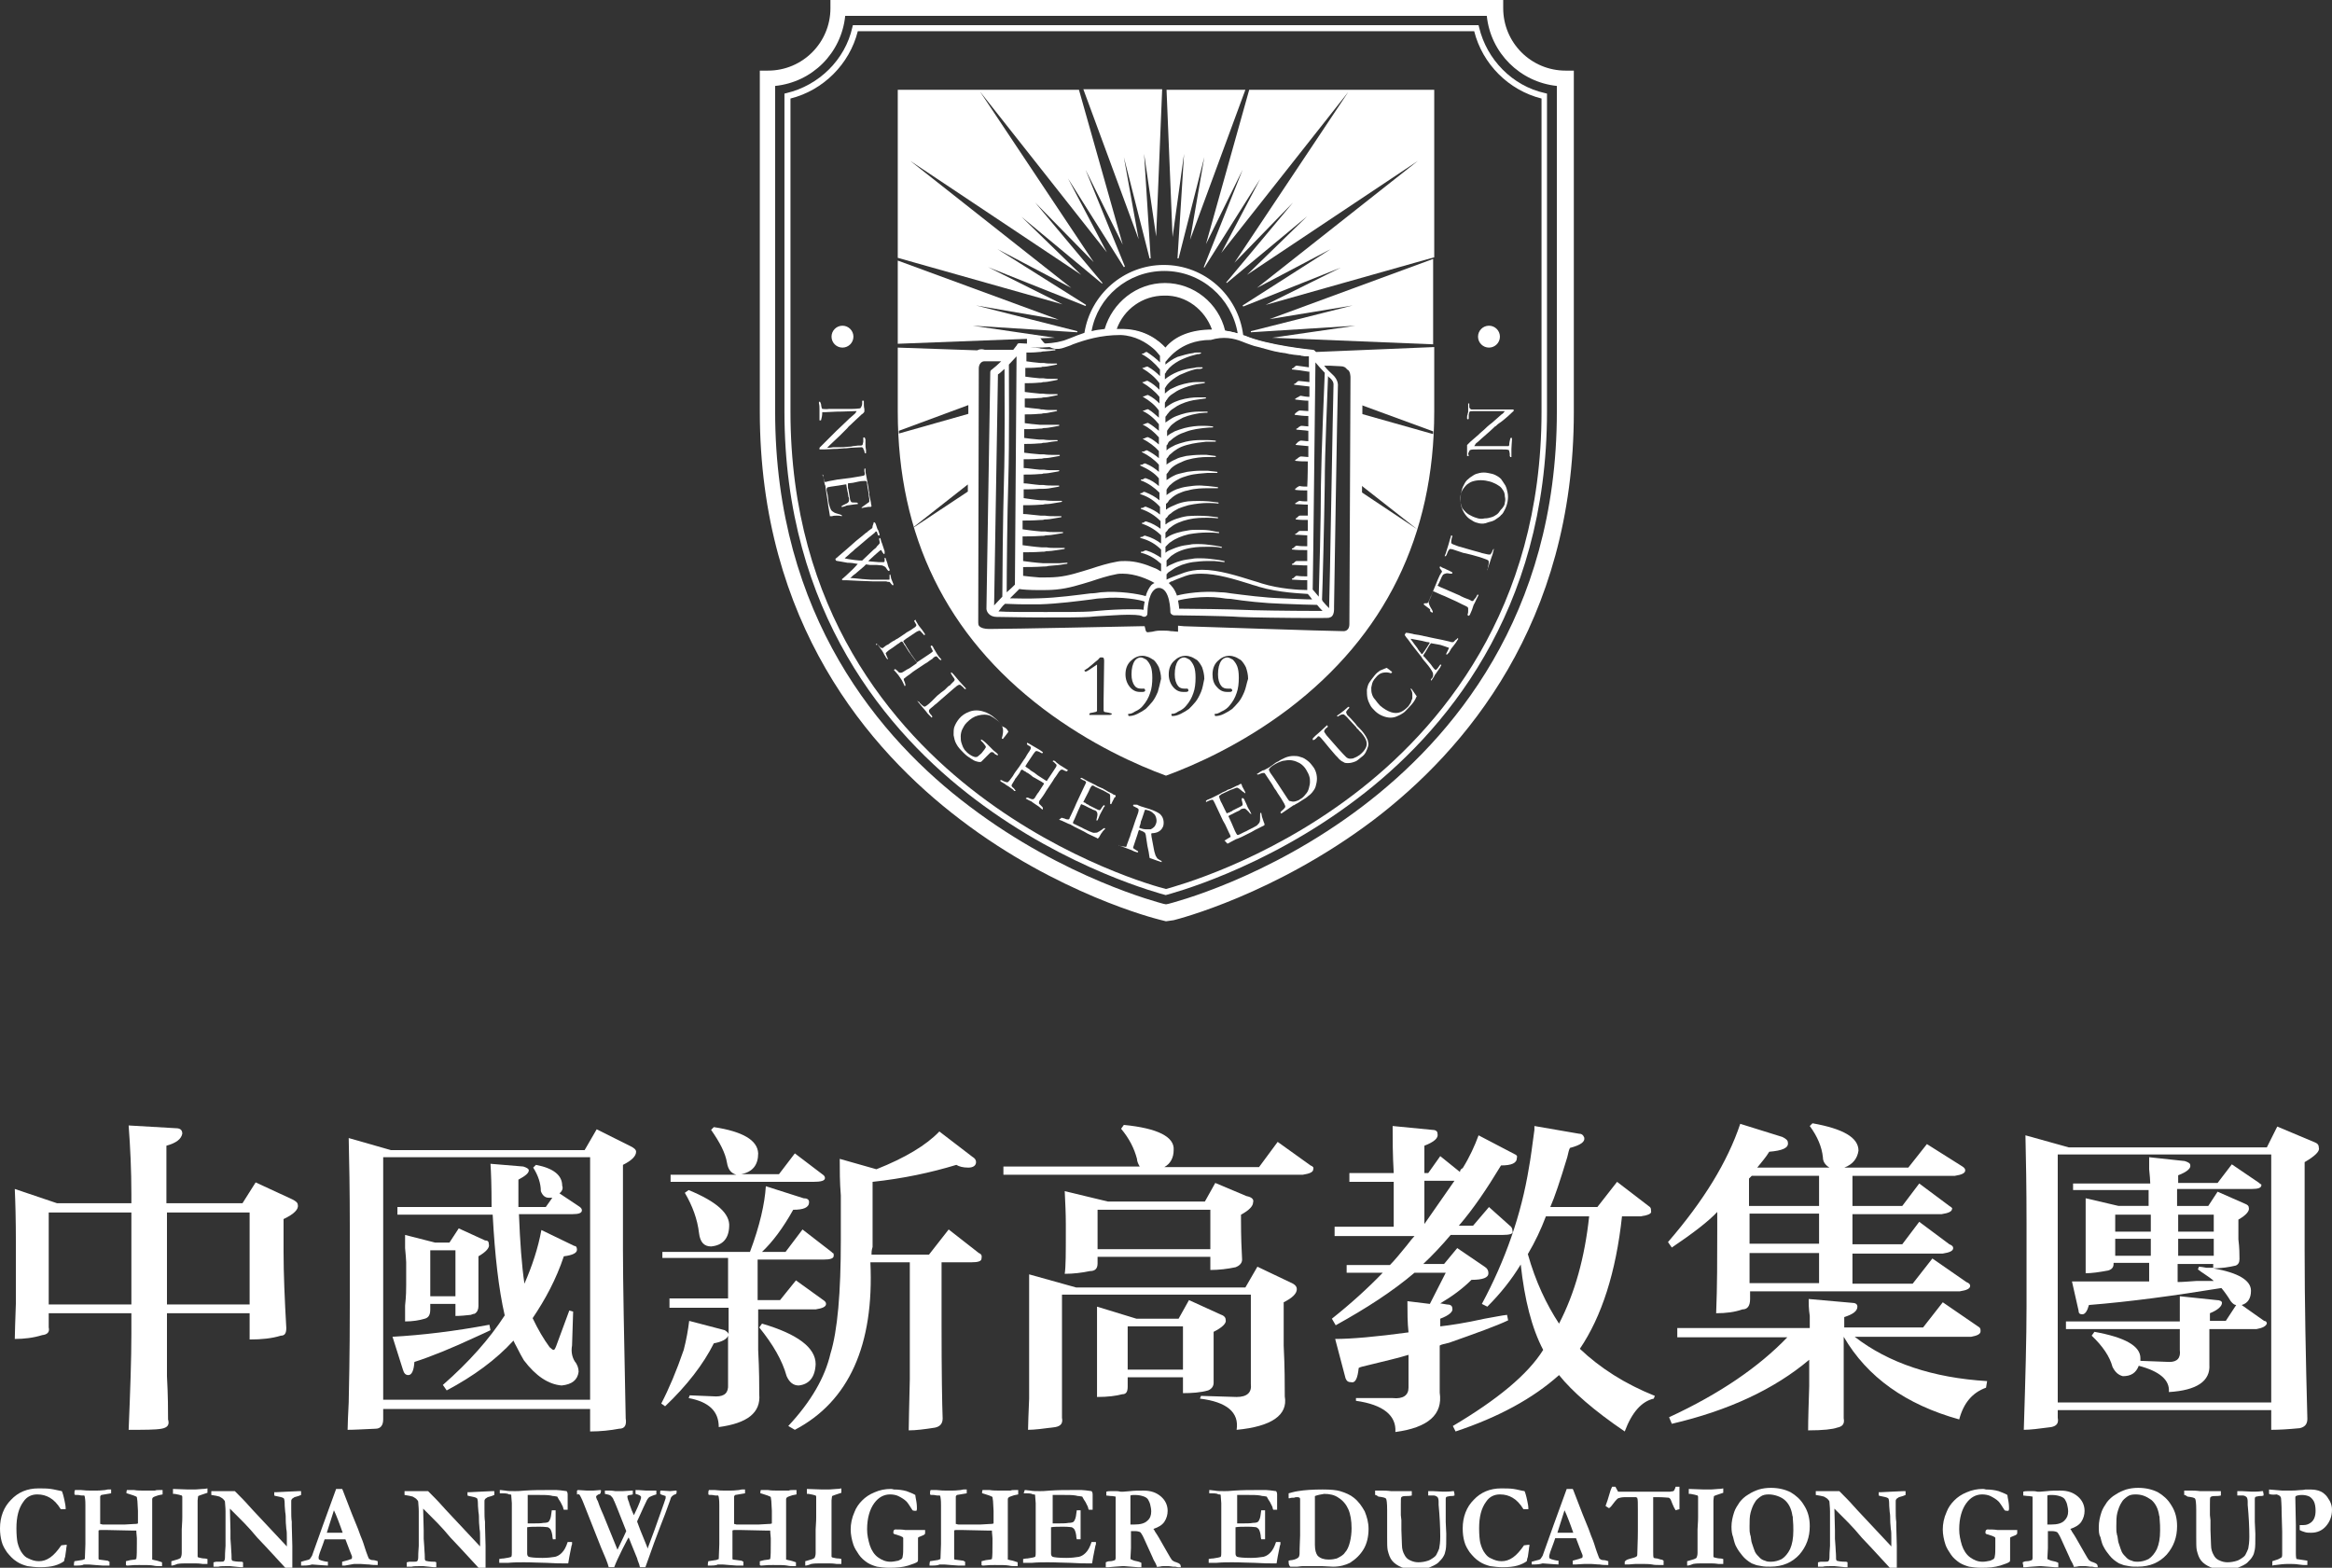 <?xml version="1.0" encoding="utf-8"?>
<!-- Generator: Adobe Illustrator 26.0.1, SVG Export Plug-In . SVG Version: 6.00 Build 0)  -->
<svg version="1.1" id="图层_1" xmlns="http://www.w3.org/2000/svg" xmlns:xlink="http://www.w3.org/1999/xlink" x="0px" y="0px"
	 viewBox="0 0 426 286.4" style="enable-background:new 0 0 426 286.4;" xml:space="preserve">
<rect x="0" y="0" width="426" height="286.4" fill="#333333" stroke="none"/>
<style type="text/css">
	.st0{fill:#FFFFFF;}
</style>
<g>
	<g>
		<g>
			<path class="st0" d="M248.5,66.1c-0.6-0.9-1.6-1.3-3.1-1.4c-3-0.1-4,0-4.1,0l-0.6,0c-0.2-0.2-0.3-0.4-0.4-0.5c0,0,0,0,0,0
				c-0.1-0.1-0.2-0.2-0.4-0.2c-0.1,0-8.2-0.8-12.4-2.6c-1.7-0.7-3.7-1.1-5.8-1.1c0,0-0.1,0-0.1,0c0,0-0.1,0-0.1,0
				c-3.8,0-6.8,1.2-8.6,3.3c-1.2-1.3-3.7-3.3-7.6-3.4c-0.2,0-0.4,0-0.6,0c0,0-0.1,0-0.1,0c-4.1-0.1-6.7,0.9-8.8,1.7
				c-0.6,0.2-1.2,0.5-1.7,0.6c-1,0.3-2.6,0.5-4.8,0.5c-1.6,0-2.9-0.1-2.9-0.1c-0.2,0-0.3,0-0.5,0.2c0,0,0,0,0,0.1c0,0,0,0,0,0
				c0,0-0.3,0.4-0.7,0.9l-0.8,0l-4.4,0c-0.1,0-0.3-0.1-0.5-0.1c-0.6,0-2.5,0.2-2.5,3.4l-0.1,46.2c0,0.1-0.2,1.2,0.6,2.2
				c0.7,0.8,1.8,1.3,3.5,1.3c3.5,0,22.8-0.4,26.7-0.5c0.4,0.5,1,1.1,2.1,1.1c0.1,0,0.3,0,0.4,0l0.7-0.1c0.7-0.1,0.9-0.1,1.6-0.1
				c0.2,0,0.7,0.1,1.2,0.1c1.1,0.1,2,0.2,2.5,0c0.4-0.2,0.7-0.5,0.9-0.8c4.7,0.2,26.7,0.9,29.1,0.9l0.3,0c1.8-0.2,2.2-1.5,2.2-3.4
				c0-2.1,0.2-43.1,0.2-45.8C248.9,67.8,249,66.9,248.5,66.1z M194.4,63.5c0.5-0.2,1-0.3,1.6-0.6c2.2-0.8,5-1.7,8.7-1.7
				c2.7,0.1,4.7,1.4,5.9,2.4c0.5,0.4,0.9,0.9,1.3,1.4c0,0,0,0,0,0l0,0l0,1.2c-0.7-0.7-1.5-1.3-2.4-1.9c0,0-0.1,0-0.1,0
				c-0.1,0-0.3,0.1-0.4,0.2c-0.1,0.1-0.3,0.1-0.3,0.1h0c0,0-0.1,0-0.1,0c0,0.1,0,0.1,0,0.1c1.3,0.7,2.4,1.7,3.3,2.8c0,0,0,0,0,0
				l0,1.2c-0.6-0.6-1.3-1.2-2.2-1.7c-0.1-0.1-0.3,0-0.6,0.1c-0.1,0.1-0.3,0.1-0.3,0.1h0h0c0,0-0.1,0-0.1,0c0,0,0,0.1,0,0.1l0,0
				c1.2,0.7,2.3,1.6,3.1,2.7c0,0,0,0,0,0l0,1.2c-0.6-0.6-1.3-1.2-2.1-1.6c-0.1-0.1-0.3,0-0.6,0.1c-0.1,0.1-0.3,0.1-0.3,0.1h0
				c0,0-0.1,0-0.1,0c0,0.1,0,0.1,0,0.1c1.2,0.7,2.3,1.6,3.1,2.6c0,0,0,0,0,0l0,1.2c-0.6-0.6-1.2-1.1-2-1.5c-0.1-0.1-0.3,0-0.6,0.1
				c-0.1,0.1-0.2,0.1-0.3,0.1h0c-0.1,0-0.1,0-0.1,0c0,0.1,0,0.1,0,0.1c1.2,0.7,2.2,1.5,2.9,2.5l0,0l0,1.3c-0.6-0.5-1.2-1.1-1.9-1.5
				c-0.1-0.1-0.3,0-0.6,0.1c-0.1,0.1-0.3,0.1-0.3,0.1h0c0,0-0.1,0-0.1,0c0,0,0,0.1,0,0.1c1.2,0.6,2.1,1.4,2.9,2.4l0,1.2
				c-0.6-0.5-1.2-1-1.9-1.4c-0.1-0.1-0.3,0-0.6,0.1c-0.1,0.1-0.3,0.1-0.3,0.1h0c-0.1,0-0.1,0-0.1,0c0,0,0,0.1,0,0.1l0,0
				c1.2,0.6,2.1,1.4,2.9,2.3l0,1.3c-0.6-0.5-1.2-1-1.9-1.3c-0.1-0.1-0.4,0-0.6,0.1c-0.1,0.1-0.2,0.1-0.3,0.1l0,0l0,0
				c-0.1,0-0.1,0-0.1,0c0,0,0,0.1,0,0.1l0,0l0,0h0c1.1,0.6,2.1,1.3,2.9,2.2l0,1.3c-0.6-0.5-1.3-1-2.1-1.4c-0.1-0.1-0.3,0-0.5,0.1
				c-0.1,0.1-0.3,0.1-0.4,0.1c-0.1,0-0.1,0-0.1,0c0,0.1,0,0.1,0,0.1c1.2,0.6,2.2,1.3,3.1,2.3l0,1.3c-0.7-0.6-1.4-1.1-2.4-1.5
				c-0.1-0.1-0.4,0-0.5,0.1c-0.1,0.1-0.3,0.1-0.4,0.1v0c-0.1,0-0.1,0-0.1,0.1c0,0.1,0,0.1,0.1,0.1c1.3,0.6,2.5,1.3,3.3,2.3l0,1.4
				c-0.7-0.6-1.4-1.1-2.3-1.4c-0.2-0.1-0.4,0-0.5,0.1c-0.1,0.1-0.3,0.1-0.4,0.1c0,0-0.1,0-0.1,0.1c0,0.1,0,0.1,0.1,0.1
				c1.3,0.5,2.4,1.3,3.3,2.2l0,1.4c-0.7-0.6-1.6-1.1-2.6-1.5c-0.2-0.1-0.4,0-0.5,0.1c-0.1,0.1-0.2,0.1-0.3,0.1c0,0,0,0,0,0
				c-0.1,0-0.1,0-0.1,0.1c0,0.1,0,0.1,0.1,0.1c1.5,0.5,2.6,1.3,3.5,2.3l0,1.4c-0.7-0.6-1.5-1-2.5-1.4c-0.2-0.1-0.3,0-0.5,0.1
				c-0.1,0.1-0.3,0.1-0.4,0.1h0c0,0-0.1,0-0.1,0.1c0,0.1,0,0.1,0.1,0.1c1.4,0.5,2.5,1.2,3.5,2.2l0,1.4c-0.7-0.5-1.5-1-2.5-1.3
				c-0.2-0.1-0.4,0-0.5,0.1c-0.1,0.1-0.2,0.1-0.3,0.1c0,0,0,0,0,0c-0.1,0-0.1,0-0.1,0.1c0,0.1,0,0.1,0.1,0.1
				c1.4,0.5,2.5,1.2,3.4,2.1l0,1.5c-0.8-0.6-1.7-1.1-2.8-1.4c-0.1-0.1-0.4,0-0.5,0.1c-0.1,0.1-0.3,0.1-0.4,0.1c0,0-0.1,0-0.1,0.1
				c0,0.1,0,0.1,0.1,0.1c0,0,0,0,0,0c1.5,0.4,2.7,1.1,3.7,2.1l0,1.5c-0.8-0.5-1.6-1-2.6-1.3c-0.2-0.1-0.4,0-0.6,0.1
				c-0.1,0.1-0.3,0.1-0.4,0.1h0c-0.1,0-0.1,0-0.1,0.1c0,0.1,0,0.1,0.1,0.1c1.5,0.4,2.6,1.1,3.6,2l0,1.4c-0.2-0.1-0.4-0.2-0.7-0.4
				c-0.2-0.1-0.4-0.2-0.7-0.3c-1.4-0.6-3.2-1.2-5.1-1.2c-0.5,0-1,0-1.5,0.1c-1.7,0.3-3.3,0.8-4.8,1.3c-2,0.6-4,1.3-6.1,1.5
				c-1,0.1-2,0.1-3,0.1c-0.1,0-0.2,0-0.3,0c-1.2-0.1-2.3-0.2-3-0.3l0-1.6c0.8,0,2.3,0,3.7-0.1c0.3,0,0.6,0,0.9-0.1
				c0.8-0.1,1.5-0.1,2.1-0.2l1.3-0.2c0.1,0,0.1-0.1,0.1-0.1c0-0.1,0-0.1-0.1-0.1l-1.4,0.1c-0.2,0-0.5,0-0.7,0c-0.4,0-0.9,0-1.3,0
				c-0.3,0-0.6,0-0.9,0c-1.5-0.1-3-0.3-3.7-0.4l0-1.6c0.7,0,2.1,0,3.4-0.1c0.3,0,0.6,0,0.8-0.1c0.7,0,1.4-0.1,2-0.2
				c0.8-0.1,1.3-0.2,1.3-0.2c0.1,0,0.1-0.1,0.1-0.1c0-0.1,0-0.1-0.1-0.1h0c0,0-0.5,0-1.3,0c-0.1,0-0.3,0-0.5,0c-0.4,0-0.9,0-1.4-0.1
				c-0.3,0-0.6,0-0.9,0c-1.4-0.1-2.7-0.3-3.5-0.4l0-1.6c0.7,0,2,0,3.4-0.1c0.3,0,0.6,0,0.8-0.1c0.7,0,1.4-0.1,1.9-0.2
				c0.7-0.1,1.2-0.2,1.2-0.2c0.1,0,0.1-0.1,0.1-0.1c0-0.1-0.1-0.1-0.1-0.1l0,0c0,0-0.5,0-1.2,0c-0.2,0-0.3,0-0.5,0
				c-0.4,0-0.9,0-1.4-0.1c-0.3,0-0.5,0-0.8,0c-1.3-0.1-2.7-0.3-3.4-0.4l0-1.6c0.7,0,1.9,0,3.2-0.1c0.3,0,0.6,0,0.8-0.1
				c0.7,0,1.3-0.1,1.8-0.2c0.7-0.1,1.2-0.2,1.2-0.2c0.1,0,0.1-0.1,0.1-0.1c0-0.1,0-0.1-0.1-0.1l0,0l-1.2,0c-0.5,0-1.1,0-1.7-0.1
				c-0.3,0-0.5,0-0.8,0c-1.3-0.1-2.5-0.3-3.2-0.3l0-1.6c0.7,0,1.9,0,3.2-0.1c0.3,0,0.5,0,0.8-0.1c0.7,0,1.3-0.1,1.8-0.2
				c0.7-0.1,1.2-0.2,1.2-0.2c0.1,0,0.1-0.1,0.1-0.1c0-0.1-0.1-0.1-0.1-0.1l0,0c0,0-0.5,0-1.2,0c-0.5,0-1.1,0-1.8-0.1
				c-0.2,0-0.5,0-0.7,0c-1.3-0.1-2.5-0.3-3.2-0.4l0-1.6c0.7,0,1.8,0,2.9-0.1c0.2,0,0.5,0,0.7,0c0.6,0,1.3-0.1,1.7-0.2
				c0.7-0.1,1.1-0.2,1.1-0.2c0.1,0,0.1-0.1,0.1-0.1c0-0.1-0.1-0.1-0.1-0.1l0,0c0,0-0.4,0-1.1,0c-0.5,0-1.1,0-1.7-0.1
				c-0.2,0-0.5,0-0.7,0c-1.2-0.1-2.3-0.3-2.9-0.3l0-1.6c0.7,0,1.8,0,2.9-0.1c0.3,0,0.5,0,0.7-0.1c0.6,0,1.2-0.1,1.7-0.2
				c0.7-0.1,1.1-0.2,1.1-0.2c0.1,0,0.1-0.1,0.1-0.1c0-0.1,0-0.1-0.1-0.1c0,0-0.4,0-1.1,0c-0.5,0-1,0-1.6-0.1c-0.3,0-0.5,0-0.8,0
				c-1.2-0.1-2.3-0.3-2.9-0.3l0-1.6c0.7,0,1.8,0,2.9-0.1c0.3,0,0.5,0,0.8-0.1c0.6,0,1.2-0.1,1.7-0.2l1.1-0.2c0.1,0,0.1-0.1,0.1-0.1
				c0-0.1,0-0.1-0.1-0.1h0l-1.1,0c-0.5,0-1.1,0-1.7-0.1c-0.2,0-0.5,0-0.7,0c-1.1-0.1-2.3-0.2-2.9-0.3l0-1.6c0.6,0,1.6,0,2.7-0.1
				c0.2,0,0.5,0,0.7-0.1c0.6,0,1.1-0.1,1.6-0.2c0.6-0.1,1-0.1,1-0.1c0.1,0,0.1-0.1,0.1-0.1c0-0.1,0-0.1-0.1-0.1h-1
				c-0.4,0-0.9,0-1.5-0.1c-0.2,0-0.5,0-0.8,0c-1.1-0.1-2.1-0.2-2.7-0.3l0-1.6c0.7,0,1.7,0,2.8-0.1c0.2,0,0.5,0,0.7-0.1
				c0.6,0,1.2-0.1,1.7-0.2c0.6-0.1,1.1-0.2,1.1-0.2c0.1,0,0.1-0.1,0.1-0.1c0-0.1,0-0.1-0.1-0.1h0l-1.1,0c-0.4,0-1,0-1.5,0
				c-0.3,0-0.5,0-0.8,0c-1.1-0.1-2.2-0.2-2.8-0.3l0-1.6c0.6,0,1.6,0,2.6-0.1c0.3,0,0.5,0,0.8-0.1c0.5,0,1-0.1,1.4-0.2
				c0.6-0.1,1-0.2,1-0.2c0.1,0,0.1-0.1,0.1-0.1c0-0.1,0-0.1-0.1-0.1c0,0-0.4,0-1,0h0c-0.4,0-0.9,0-1.4-0.1c-0.3,0-0.5,0-0.8-0.1
				c-1-0.1-2-0.2-2.6-0.3l0-1.6c0.6,0,1.6,0,2.6-0.1c0.3,0,0.5,0,0.8-0.1c0.5,0,1.1-0.1,1.5-0.2l1-0.2c0.1,0,0.1-0.1,0.1-0.1
				c0-0.1,0-0.1-0.1-0.1l0,0c0,0-0.4,0-1,0c-0.4,0-1,0-1.6-0.1c-0.2,0-0.4,0-0.6,0c-1-0.1-2-0.2-2.7-0.3l0-1.6c0.6,0,1.6,0,2.6-0.1
				c0.2,0,0.5,0,0.7-0.1c0.6,0,1.1-0.1,1.6-0.2c0.6-0.1,1-0.2,1-0.2c0.1,0,0.1-0.1,0.1-0.1c0-0.1,0-0.1-0.1-0.1h0c0,0-0.4,0-1,0
				c-0.4,0-0.9,0-1.5-0.1c-0.2,0-0.5,0-0.7,0c-1-0.1-2-0.2-2.6-0.3l0-1.6c0.6,0,1.5,0,2.5-0.1c0.2,0,0.4,0,0.6-0.1
				c0.6,0,1.1-0.1,1.6-0.2c0.6-0.1,1-0.2,1-0.2c0.1,0,0.1-0.1,0.1-0.1c0-0.1-0.1-0.1-0.1-0.1h-1c-0.4,0-0.8,0-1.3-0.1
				c-0.2,0-0.5,0-0.7,0c-1-0.1-1.9-0.2-2.5-0.3l0-1.6c0.6,0,1.4,0,2.3-0.1c0.2,0,0.4,0,0.7-0.1c0.5,0,1-0.1,1.3-0.1
				c0.5-0.1,0.9-0.1,0.9-0.1c0.1,0,0.1-0.1,0.1-0.1c0-0.1,0-0.1-0.1-0.1c0,0-0.4,0-0.9,0h0c-0.4,0-0.8,0-1.3-0.1
				c-0.2,0-0.4,0-0.6-0.1c-0.9-0.1-1.7-0.2-2.3-0.3l0-1.6c0.1,0,0.3,0,0.5,0c0.1,0,0.2,0,0.4,0c0.4,0,1,0,1.5,0
				C191.6,64.1,193.3,63.9,194.4,63.5z M226.9,62.4c0.5,0.2,1,0.4,1.6,0.6c0.2,0.1,0.4,0.1,0.6,0.2c0.4,0.1,0.8,0.2,1.2,0.3
				c0.2,0.1,0.5,0.1,0.7,0.2c0.4,0.1,0.7,0.2,1.1,0.3c0.3,0.1,0.5,0.1,0.8,0.2c0.4,0.1,0.7,0.1,1,0.2c0.3,0,0.5,0.1,0.8,0.1
				c0.3,0.1,0.6,0.1,0.9,0.2c0.3,0,0.5,0.1,0.7,0.1c0.3,0,0.6,0.1,0.9,0.1c0.2,0,0.4,0,0.5,0.1c0.3,0,0.5,0.1,0.8,0.1
				c0.1,0,0.2,0,0.3,0c0.1,0,0.3,0,0.3,0c0,0.4,0,1.1,0,2c-0.7-0.1-1.4-0.2-2.2-0.3c0,0,0,0,0,0c-0.2,0-0.3,0.1-0.5,0.3
				c-0.1,0.1-0.2,0.2-0.3,0.2l0,0l0,0l0,0c-0.1,0-0.1,0-0.1,0.1c0,0.1,0,0.1,0.1,0.1h0c0.9,0.1,1.8,0.2,2.9,0.4c0,0,0,0,0,0
				c0.1,0,0.2,0,0.2,0s0,1.2,0,1.9c-0.6-0.1-1.2-0.1-1.9-0.2c0,0,0,0,0,0c-0.2,0-0.3,0.1-0.5,0.3c-0.1,0.1-0.2,0.2-0.3,0.2
				c-0.1,0-0.1,0-0.1,0.1c0,0.1,0,0.1,0.1,0.1c1,0.1,1.8,0.2,2.6,0.3h0c0,0,0.1,0,0.1,0s0,1.2,0,1.9c-0.5,0-1.1-0.1-1.6-0.2
				c-0.1,0-0.2,0.1-0.4,0.2c0,0-0.1,0-0.1,0.1c0,0,0,0-0.1,0c-0.1,0-0.2,0.2-0.3,0.2c0,0,0,0,0,0c-0.1,0-0.1,0-0.1,0.1
				c0,0.1,0,0.1,0.1,0.1c0.8,0.1,1.6,0.2,2.2,0.2h0c0,0,0.1,0,0.1,0s0,1.2,0,1.9c-0.5,0-1-0.1-1.6-0.1c-0.1,0-0.2,0.1-0.4,0.2
				c0,0-0.1,0.1-0.1,0.1c0,0-0.1,0-0.1,0.1c-0.1,0-0.2,0.1-0.2,0.2c-0.1,0-0.1,0-0.1,0.1c0,0.1,0,0.1,0.1,0.1h0l0,0
				c0.8,0.1,1.5,0.2,2.3,0.2c0,0,0,0,0,0c0,0,0.1,0,0.1,0s0,1.3,0,1.9c-0.4,0-0.8-0.1-1.3-0.1c-0.1,0-0.2,0.1-0.4,0.2
				c0,0-0.1,0-0.1,0.1c0,0-0.1,0-0.1,0.1c-0.1,0-0.2,0.1-0.2,0.1c0,0,0,0,0,0c-0.1,0-0.1,0-0.1,0.1c0,0.1,0,0.1,0.1,0.1
				c0.8,0.1,1.4,0.1,2,0.2h0c0,0,0.1,0,0.1,0s0,1.3,0,1.9c-0.5,0-0.9-0.1-1.4-0.1c-0.1,0-0.2,0.1-0.4,0.2c0,0-0.1,0-0.1,0.1
				c0,0-0.1,0-0.1,0.1c-0.1,0-0.2,0.2-0.2,0.2h0c-0.1,0-0.1,0-0.1,0.1c0,0.1,0,0.1,0.1,0.1l0,0c0.7,0.1,1.4,0.1,2.1,0.2c0,0,0,0,0,0
				c0,0,0.1,0,0.1,0s0,1.3,0,2c-0.4,0-0.8-0.1-1.4-0.1c-0.1,0-0.2,0.1-0.4,0.2c0,0-0.1,0.1-0.1,0.1c0,0-0.1,0-0.1,0.1
				c-0.1,0-0.2,0.1-0.3,0.2h0c-0.1,0-0.1,0-0.1,0.1c0,0.1,0,0.1,0.1,0.1c0.8,0.1,1.5,0.1,2.1,0.1l0,0c0,0,0.1,0,0.1,0s0,3.1-0.1,4.6
				c-0.4,0-0.9,0-1.4-0.1c-0.1,0-0.2,0.1-0.4,0.2c0,0-0.1,0-0.1,0.1c0,0-0.1,0-0.1,0.1c-0.1,0-0.2,0.1-0.2,0.1l0,0l0,0.2
				c0.8,0.1,1.5,0.1,2.2,0.1h0c0,0,0,0,0,0c0,0.7,0,1.3,0,2c-0.5,0-0.9,0-1.4-0.1c-0.1,0-0.2,0.1-0.4,0.2l0,0c0,0-0.1,0-0.1,0.1
				c-0.1,0-0.2,0.1-0.2,0.1h0c-0.1,0-0.1,0-0.1,0.1c0,0.1,0,0.1,0.1,0.1c0.6,0,1.4,0.1,2.2,0.1l0,0c0,0.7,0,1.3,0,2
				c-0.4,0-0.9,0-1.4,0c-0.2,0-0.3,0.1-0.5,0.3c-0.1,0.1-0.2,0.2-0.3,0.2l0,0.2c0.7,0.1,1.4,0.1,2.2,0.1c0,0.7,0,1.3,0,2
				c-0.5,0-0.9,0-1.4,0c-0.2,0-0.3,0.1-0.5,0.3c-0.1,0.1-0.2,0.2-0.3,0.2h0c-0.1,0-0.1,0-0.1,0.1c0,0.1,0,0.1,0.1,0.1
				c0.7,0,1.3,0.1,1.9,0.1h0.2c0,0.7,0,1.4,0,2c-0.6,0-1.2,0-1.9-0.1c-0.2,0-0.3,0.1-0.5,0.3c-0.1,0.1-0.2,0.2-0.3,0.2l0,0l0,0
				c-0.1,0-0.1,0-0.1,0.1c0,0.1,0,0.1,0.1,0.1l0,0c0.7,0.1,1.5,0.1,2.2,0.1c0.2,0,0.3,0,0.5,0c0,0.7,0,1.4,0,2c-0.6,0-1.2,0-1.9,0
				c-0.2,0-0.3,0.1-0.5,0.3c-0.1,0.1-0.2,0.2-0.3,0.2h0c-0.1,0-0.1,0-0.1,0.1c0,0.1,0,0.1,0.1,0.1c0.7,0,1.4,0.1,2.1,0.1
				c0.2,0,0.4,0,0.6,0c0,0.7,0,1.4,0,2c-0.6,0-1.2,0-1.9-0.1c-0.2,0-0.3,0.1-0.5,0.3c-0.1,0.1-0.2,0.2-0.3,0.2h0h0l0,0h0
				c-0.1,0-0.1,0-0.1,0.1c0,0.1,0,0.1,0.1,0.1c0,0,0,0,0,0h0c0.6,0,1.2,0.1,1.8,0.1c0.3,0,0.6,0,0.9,0c0,0.7,0,1.3,0,1.8
				c-1.4,0-5.1-0.2-8.3-1.2c-0.5-0.2-1-0.3-1.6-0.5c-2.9-0.9-6.3-2-9.3-2c-1.2,0-2.3,0.2-3.2,0.5c-1.7,0.6-2.7,1-3.3,1.3l0-1
				c0.1,0,0.1-0.1,0.2-0.2c0.1-0.1,0.2-0.2,0.4-0.3c0.2-0.1,0.4-0.3,0.6-0.4c0.4-0.3,0.9-0.5,1.6-0.8c0.6-0.2,1.3-0.4,2-0.5
				c0.8-0.1,1.8-0.2,2.7-0.2c0.4,0,0.8,0,1.2,0c1.1,0.1,1.8,0.2,1.8,0.2h0l0,0c0.1,0,0.1,0,0.1-0.1c0-0.1,0-0.1-0.1-0.1
				c-0.1,0-0.8-0.2-1.8-0.3c-0.6-0.1-1.6-0.2-2.7-0.2c-0.4,0-0.9,0-1.3,0.1c-0.8,0.1-1.6,0.2-2.2,0.4c-0.8,0.2-1.3,0.5-1.8,0.7
				c-0.3,0.1-0.5,0.3-0.7,0.4l0,0l0-1.2l0.2-0.2c0.1-0.1,0.2-0.2,0.4-0.4c0.2-0.2,0.3-0.3,0.5-0.4c0.8-0.6,2.1-1.1,3.4-1.3
				c1.1-0.2,2.2-0.2,2.9-0.2c0.3,0,0.6,0,0.9,0c1.1,0,1.7,0.2,1.7,0.2c0,0,0,0,0,0h0c0.1,0,0.1-0.1,0.1-0.1c0-0.1,0-0.1-0.1-0.1
				c-0.1,0-0.8-0.2-1.8-0.3c-0.6-0.1-1.5-0.2-2.5-0.2c-0.5,0-1,0-1.4,0.1c-0.8,0.1-1.5,0.2-2.1,0.4c-0.7,0.2-1.3,0.5-1.8,0.7
				c-0.2,0.1-0.4,0.2-0.6,0.4l0-1.1c0,0,0.1-0.1,0.2-0.2c0.1-0.1,0.2-0.2,0.3-0.3c0.2-0.2,0.3-0.3,0.5-0.4c0.8-0.6,2-1.1,3.3-1.4
				c1.2-0.2,2.3-0.3,3.1-0.3c0.2,0,0.4,0,0.6,0c1,0,1.7,0.1,1.7,0.1c0,0,0,0,0,0h0l0,0c0.1,0,0.1,0,0.1-0.1c0-0.1,0-0.1-0.1-0.1
				c-0.1,0-0.8-0.1-1.7-0.3c-0.7-0.1-1.5-0.1-2.2-0.1c-0.6,0-1.1,0-1.6,0.1c-1.4,0.2-2.9,0.6-3.8,1.2c-0.2,0.1-0.3,0.2-0.4,0.3
				l0-1.1l0.2-0.2c0.1-0.1,0.2-0.2,0.3-0.4c0.1-0.1,0.3-0.3,0.5-0.4c0.7-0.6,1.9-1.1,3.2-1.4c1.3-0.3,2.5-0.3,3.3-0.3
				c0.1,0,0.2,0,0.3,0c1,0,1.7,0.1,1.7,0.1h0l0,0h0c0.1,0,0.1,0,0.1-0.1c0-0.1,0-0.1-0.1-0.1c-0.1,0-0.7-0.1-1.7-0.2
				c-1.3-0.1-2.6-0.1-3.8,0c-1.4,0.2-2.8,0.7-3.7,1.3c-0.1,0.1-0.2,0.2-0.3,0.2l0-1c0-0.1,0.1-0.1,0.2-0.2c0.1-0.1,0.2-0.2,0.3-0.4
				c0.2-0.2,0.3-0.3,0.5-0.4c0.3-0.3,0.8-0.6,1.4-0.9c0.5-0.2,1.1-0.4,1.8-0.6c1.4-0.3,2.7-0.4,3.4-0.4c0.1,0,0.2,0,0.3,0
				c1,0,1.7,0.1,1.7,0.1h0h0c0.1,0,0.1,0,0.1-0.1c0-0.1,0-0.1-0.1-0.1c-0.1,0-0.7-0.1-1.7-0.2c-1.3-0.1-2.6-0.1-3.8,0
				c-0.8,0.1-1.5,0.3-2,0.5c-0.7,0.3-1.2,0.5-1.7,0.8c-0.1,0.1-0.2,0.2-0.3,0.2l0-1c0-0.1,0.1-0.1,0.2-0.2c0.1-0.1,0.2-0.2,0.3-0.4
				c0.1-0.2,0.3-0.3,0.4-0.4c0.3-0.3,0.7-0.6,1.3-0.9c0.5-0.2,1.1-0.5,1.8-0.6c1.4-0.4,2.8-0.4,3.6-0.4h0.2c0.9,0,1.6,0,1.6,0
				c0,0,0,0,0,0l0,0h0c0.1,0,0.1,0,0.1-0.1c0-0.1,0-0.1-0.1-0.1c-0.1,0-0.7-0.1-1.7-0.2c-0.5,0-1-0.1-1.6-0.1
				c-0.8,0-1.5,0.1-2.2,0.2c-0.8,0.1-1.4,0.3-2,0.5c-0.7,0.3-1.2,0.6-1.6,0.9c-0.1,0.1-0.2,0.1-0.2,0.2l0-1c0-0.1,0.1-0.1,0.1-0.2
				c0.1-0.1,0.1-0.2,0.3-0.4c0.1-0.2,0.3-0.3,0.4-0.4c0.3-0.3,0.7-0.6,1.3-0.9c0.5-0.3,1.1-0.5,1.8-0.7c1.4-0.4,2.8-0.4,3.6-0.5
				c1,0,1.7,0,1.7,0l0,0l0,0h0c0.1,0,0.1,0,0.1-0.1c0-0.1,0-0.1-0.1-0.1c-0.1,0-0.7-0.1-1.7-0.2c-0.4,0-0.9,0-1.3,0
				c-0.8,0-1.7,0.1-2.4,0.2c-0.8,0.2-1.4,0.3-2,0.5c-0.7,0.3-1.2,0.6-1.6,0.9c-0.1,0-0.1,0.1-0.2,0.1l0-1c0-0.1,0-0.1,0.1-0.2
				c0.1-0.1,0.2-0.2,0.3-0.4c0.1-0.1,0.2-0.3,0.4-0.5c0.3-0.3,0.7-0.6,1.3-0.9c0.5-0.2,1-0.5,1.7-0.7c1.4-0.4,2.8-0.5,3.5-0.5
				c1,0,1.6,0,1.6,0h0h0c0.1,0,0.1,0,0.1-0.1c0-0.1,0-0.1-0.1-0.1c-0.1,0-0.7-0.1-1.6-0.2c-0.4,0-0.7,0-1.1,0
				c-0.9,0-1.8,0.1-2.6,0.2c-0.8,0.2-1.4,0.3-1.9,0.6c-0.7,0.3-1.2,0.6-1.6,0.9c0,0-0.1,0.1-0.1,0.1l0-1c0-0.1,0-0.1,0.1-0.2
				c0.1-0.1,0.2-0.2,0.3-0.4c0.1-0.2,0.3-0.3,0.4-0.4c0.3-0.3,0.7-0.6,1.2-0.9c0.5-0.3,1-0.5,1.7-0.7c1.4-0.4,2.8-0.5,3.5-0.6
				c0.3,0,0.6,0,1,0c0.4,0,0.7,0,0.7,0h0h0c0.1,0,0.1,0,0.1-0.1c0-0.1,0-0.1-0.1-0.1c-0.1,0-0.7-0.1-1.7-0.1c-0.3,0-0.6,0-0.9,0
				c-1,0-1.9,0.1-2.8,0.3c-0.8,0.2-1.4,0.4-1.9,0.6c-0.6,0.3-1.2,0.6-1.5,0.9c0,0-0.1,0.1-0.1,0.1l0-0.9c0-0.1,0,0,0.1-0.1
				c0.1-0.1,0.1-0.2,0.2-0.4c0.1-0.2,0.2-0.3,0.4-0.4c0.3-0.3,0.7-0.6,1.2-0.9c0.5-0.3,1-0.5,1.6-0.7c1.3-0.5,2.6-0.6,3.3-0.7
				c0.8-0.1,1.3-0.1,1.5-0.1h0.1h0l0,0h0c0.1,0,0.1,0,0.1-0.1c0-0.1,0-0.1-0.1-0.1c-0.1,0-0.7-0.1-1.6-0.1c-0.1,0-0.2,0-0.4,0
				c-0.8,0-1.9,0.1-3.1,0.4c-0.7,0.2-1.3,0.4-1.8,0.6c-0.6,0.3-1.1,0.6-1.4,0.9l0-0.9c0,0,0,0,0-0.1c0.1-0.1,0.1-0.2,0.2-0.3
				c0.1-0.1,0.2-0.3,0.3-0.4c0.2-0.3,0.6-0.6,1-0.9c0.4-0.3,0.9-0.5,1.4-0.8c1.2-0.5,2.4-0.7,3-0.8c0.8-0.1,1.4-0.1,1.4-0.1
				c0.1,0,0.1,0,0.1-0.1c0-0.1,0-0.1-0.1-0.1c0,0-0.6,0-1.5,0c-0.8,0-2,0.1-3.2,0.5c-0.6,0.2-1.2,0.4-1.7,0.7
				c-0.5,0.3-0.9,0.6-1.2,0.8l0-1c0,0,0,0,0,0c0-0.1,0.1-0.2,0.2-0.3c0.1-0.2,0.2-0.3,0.3-0.4c0.2-0.3,0.5-0.6,1-0.9
				c0.4-0.3,0.9-0.6,1.4-0.8c0.9-0.4,2-0.7,3-0.8c0.8-0.1,1.4-0.2,1.4-0.2c0.1,0,0.1,0,0.1-0.1c0-0.1,0-0.1-0.1-0.1c0,0-0.2,0-0.6,0
				c-0.3,0-0.6,0-0.9,0c-0.6,0-1.9,0.1-3.2,0.5c-0.6,0.2-1.1,0.4-1.6,0.7c-0.5,0.3-0.8,0.5-1.1,0.8l0-1c0,0,0,0,0,0
				c0-0.1,0.1-0.2,0.2-0.3l0-0.1c0.1-0.1,0.2-0.2,0.3-0.4c0.2-0.3,0.5-0.6,1-0.9c0.4-0.3,0.9-0.6,1.4-0.8c0.9-0.4,1.9-0.7,2.9-0.9
				c0.8-0.1,1.4-0.2,1.4-0.2c0.1,0,0.1-0.1,0.1-0.1c0-0.1,0-0.1-0.1-0.1c0,0-0.1,0-0.4,0c-0.2,0-0.6,0-1.1,0c-0.6,0-1.9,0.2-3.1,0.6
				c-0.6,0.2-1.1,0.5-1.6,0.7c-0.4,0.3-0.7,0.5-1,0.8l0-1c0,0,0.1-0.1,0.1-0.1c0-0.1,0.1-0.1,0.1-0.2c0.1-0.1,0.2-0.3,0.3-0.4
				c0.5-0.6,1.3-1.2,2.2-1.7c0.9-0.4,1.9-0.8,2.7-1c0.3-0.1,0.5-0.1,0.7-0.1c0.1,0,0.2,0,0.3,0c0.2,0,0.4-0.1,0.4-0.1
				c0.1,0,0.1-0.1,0.1-0.1c0-0.1-0.1-0.1-0.1-0.1h0c0,0-0.1,0-0.4,0c-0.1,0-0.2,0-0.3,0c-0.2,0-0.4,0-0.7,0.1c-0.9,0.1-2,0.3-3,0.7
				c-1,0.4-1.8,0.9-2.4,1.4l0-1c0,0,0-0.1,0.1-0.1l0.1-0.2c0.1-0.1,0.1-0.3,0.3-0.4c0.4-0.6,1.2-1.2,2.1-1.7c0.8-0.4,1.8-0.8,2.6-1
				c0.3-0.1,0.5-0.1,0.7-0.2c0.1,0,0.2,0,0.2,0c0.2,0,0.4-0.1,0.4-0.1c0.1,0,0.1-0.1,0.1-0.1c0-0.1,0-0.1-0.1-0.1h0c0,0-0.1,0-0.4,0
				c-0.1,0-0.1,0-0.2,0c-0.2,0-0.5,0-0.7,0.1c-0.9,0.1-1.9,0.4-2.9,0.7c-0.9,0.4-1.6,0.9-2.2,1.4l0-0.5c0.2,0,2.4-4,8.3-4
				C223.5,61.4,225.4,61.8,226.9,62.4z M241.3,88.7c0,6.2-0.3,17-0.4,20.3c-0.5-0.6-0.9-1.1-1.1-1.3c0.1-4.6,0.4-34.1,0.5-41.5
				c0.5,0.6,1.1,1.3,1.7,1.9C241.9,70.7,241.4,82.1,241.3,88.7z M185.4,106.8c-0.3,0.3-0.8,0.8-1.5,1.4c0-3.6,0.1-14.4,0.3-20.6
				c0.2-6.7,0.1-18.6,0.1-21c0.5-0.5,1-1.1,1.4-1.5L185.4,106.8z M183.5,67.4c0,3.5,0.1,14.1-0.1,20.3c-0.2,6.7-0.3,18.7-0.3,21.3
				c-0.5,0.5-1,1.1-1.5,1.6l0.7-42.2C182.8,68.1,183.1,67.7,183.5,67.4z M183.6,110.3c0.6,0,1.9,0.1,3.6,0.1c0.8,0,1.7,0,2.7,0
				c3.4-0.1,7.1-0.6,9.5-0.9c0.6-0.1,1.3-0.2,1.9-0.2c3.5-0.4,7.1,0.3,7.8,0.6c-0.1,0.6-0.2,1.1-0.2,1.5c-0.5-0.1-1.2-0.1-2.4-0.1
				c-1.7,0-3.9,0.1-6.1,0.3l-1.1,0.1c-1.6,0.1-4.4,0.1-8.3,0.1c-3.7,0-7.3,0-8.4-0.1h-0.2c0,0,0,0,0,0
				C182.8,111.2,183.1,110.7,183.6,110.3z M209.3,108.9c-1.3-0.4-4.9-1-8.2-0.7c-0.6,0.1-1.3,0.2-1.9,0.2c-2.4,0.3-6,0.8-9.4,0.9
				c-2.2,0.1-4.1,0-5.3,0c0.8-0.8,1.4-1.4,1.7-1.7c0.5,0.1,1.9,0.2,3.6,0.2c1,0,2.1,0,3.1-0.1c2.3-0.2,4.4-0.9,6.4-1.5
				c1.5-0.5,3-1,4.6-1.3c0.4-0.1,0.8-0.1,1.2-0.1c2.3,0,4.6,1,5.8,1.7c-0.2,0.1-0.4,0.2-0.6,0.4
				C209.9,107.4,209.5,108.1,209.3,108.9z M213.5,106.5c0,0,0.1-0.1,0.2-0.1l0.1-0.1c0.1,0,0.1-0.1,0.2-0.1c0,0,0.1,0,0.1,0
				c0.6-0.3,1.4-0.6,2.5-1c0.8-0.3,1.8-0.4,2.8-0.4c2.9,0,6.1,1,9,1.9c0.5,0.2,1.1,0.3,1.6,0.5c3.7,1.1,7.8,1.2,8.9,1.3
				c0.2,0.2,0.5,0.6,0.8,1c-1.3,0-3.2-0.1-5.4-0.2c-3.4-0.1-7-0.6-9.4-0.9c-0.6-0.1-1.3-0.2-1.9-0.2c-3.2-0.3-6.6,0.2-8,0.6
				C214.6,107.6,214,107,213.5,106.5L213.5,106.5z M222.9,109.2c0.6,0.1,1.3,0.2,1.9,0.2c2.5,0.4,6.1,0.8,9.5,0.9
				c2.7,0.1,5.1,0.2,6.3,0.2c0.3,0.4,0.7,0.8,1,1.1c-0.4,0-0.9,0-1.6,0c-4.1,0-11.4-0.1-13.1-0.2c-2.1-0.1-9.3-0.2-11.5-0.2
				c0-0.4-0.1-0.9-0.2-1.5C216.2,109.4,219.7,108.8,222.9,109.2z M243.6,70.3c-0.1,2.7-0.7,38.9-0.8,40.5c0,0.1,0,0.2,0,0.3
				c-0.4-0.4-0.8-0.8-1.2-1.3c0-0.1,0-0.1-0.1-0.2c0.1-2,0.4-14.3,0.5-21.1c0-6.1,0.5-16.4,0.6-19.8c0.1,0.1,0.2,0.3,0.3,0.3
				C243.7,69.7,243.6,70.2,243.6,70.3z M246.7,68.9c0,0-0.2,42.9-0.2,45.1c0,1.4-1.1,1.3-1.1,1.3c-2.5,0-28.9-0.9-29.1-0.9l-1.1-0.1
				l0,1.1c-0.4,0-0.8-0.1-1.3-0.1c-0.5-0.1-1-0.1-1.6-0.1c-0.7,0-1,0-1.8,0.2l-0.8,0.1c-0.1,0-0.3,0-0.4-0.3l-0.2-0.8l-0.9,0
				c-0.2,0-23.5,0.5-27.5,0.5c0,0,0,0,0,0c-0.9,0-1.5-0.2-1.8-0.5c-0.2-0.2-0.2-0.5-0.2-0.7l0.1-46.4c0-0.8,0.5-1.3,1-1.3l3.1,0
				c-0.6,0.6-1.2,1.1-1.7,1.5c-0.2,0.1-0.3,0.3-0.3,0.5l-0.7,43.2c0,0.5,0.5,1.5,1.9,1.5l0.2,0c1.1,0,4.6,0.1,8.4,0.1
				c3.9,0,6.7,0,8.3-0.1l1.1-0.1c2.1-0.1,4.4-0.3,6-0.3c2.1,0,2.5,0.2,2.6,0.3c0.2,0.1,0.4,0.1,0.6,0c0.2-0.1,0.3-0.3,0.3-0.5
				c0-0.9,0.2-3.4,1.2-4.3c0.3-0.3,0.6-0.4,0.9-0.4c2.1,0,2.1,4.4,2.1,4.4c0,0.2,0.1,0.3,0.2,0.4c0.1,0.1,0.3,0.2,0.4,0.2
				c0.1,0,9.5,0.1,12,0.3c1.8,0.1,9.1,0.2,13.2,0.2c3,0,3.2,0,3.3-0.1c0.9-0.2,0.8-1.5,0.8-2c0-0.4,0.6-37.7,0.7-40.2
				c0-0.1,0.2-1.2-1.1-2.3c-0.3-0.3-0.9-0.8-1.4-1.5c0.6,0,1.5,0,2.9,0.1c0.7,0,1,0.2,1.3,0.6C246.7,67.7,246.7,68.9,246.7,68.9z"/>
			<path class="st0" d="M213,168.3l-1.2-0.3c-0.8-0.2-18.6-4.7-36.4-18.3c-16.7-12.7-36.6-35.9-36.6-74.5V12.9h1.5
				c6.3,0,11.4-5.1,11.4-11.4V0h122.9l0,1.5c0,6.3,5.1,11.4,11.4,11.4h1.5v62.4c0,38.6-19.9,61.8-36.6,74.5
				c-18,13.6-35.7,18.1-36.5,18.3L213,168.3z M141.6,15.7v59.5c0,37.4,19.3,59.9,35.5,72.1c17.4,13.2,34.7,17.6,35.4,17.8l0.5,0.1
				l0.5-0.1c0.7-0.2,17.9-4.5,35.4-17.8c16.2-12.3,35.5-34.7,35.5-72.1V15.7c-6.7-0.7-12.1-6-12.8-12.8H154.4
				C153.7,9.7,148.4,15,141.6,15.7z"/>
			<path class="st0" d="M213,163.5l-0.1,0c-0.7-0.2-17.8-4.6-34.8-17.5c-15.9-12-34.8-34.1-34.8-70.8V17.1l0.4-0.1
				c5.9-1.4,10.7-6.1,12-12l0.1-0.4h114.3l0.1,0.4c1.4,5.9,6.1,10.7,12,12l0.4,0.1v58.1c0,36.7-18.9,58.8-34.8,70.8
				c-17,12.9-34.1,17.3-34.8,17.5L213,163.5z M144.4,18v57.2c0,36.3,18.7,58.1,34.4,70c16.2,12.3,32.5,16.8,34.2,17.2
				c1.8-0.5,18-4.9,34.2-17.2c15.7-11.9,34.4-33.7,34.4-70V18c-6-1.5-10.8-6.3-12.3-12.3H156.7C155.2,11.7,150.4,16.5,144.4,18z"/>
			<g>
				<path class="st0" d="M177.7,59.5l19.1,1.2c0-0.1,0-0.1,0-0.2l-18.5-4.7l15.1,2.6L164,47.6v15.2l28.7-1.1L177.7,59.5z"/>
				<path class="st0" d="M216.3,28.1l-1.2,19.1c0.1,0,0.1,0,0.2,0l4.7-18.5l-2.6,15.1l10.1-27.4h-14.4l1.1,26.9L216.3,28.1z"/>
				<path class="st0" d="M247.1,55.8l-18.6,4.7c0,0.1,0,0.1,0,0.2l19.1-1.2l-15.2,2.2l29.4,1.2V47.3l-29.9,11L247.1,55.8z"/>
				<path class="st0" d="M228.2,16.4l-7.9,28.2L227,31l-7.1,17.8c0,0,0.1,0.1,0.1,0.1l10.2-16.2l-7.1,13.5l23.2-29.4l-20.8,31.2
					L236.2,37L224,51.6c0,0,0.1,0.1,0.1,0.1l14.7-12.2l-11,10.7L259,29.4l-29.4,23.2l13.5-7.1L227,55.8c0,0.1,0.1,0.1,0.1,0.2
					l17.8-7.1l-13.7,6.8l30.8-8.7V16.4H228.2z"/>
				<path class="st0" d="M205.3,28.7l4.7,18.5c0.1,0,0.1,0,0.2,0L209,28.1l2.2,15.1l1.1-26.9h-14.4l10.1,27.4L205.3,28.7z"/>
				<path class="st0" d="M240.2,64.1C240.2,64.1,240.2,64.1,240.2,64.1c-0.1-0.1-0.3-0.2-0.4-0.2c-0.1,0-8.2-0.8-12.4-2.6
					c-0.1,0-0.2,0-0.3-0.1c-0.9-7.2-7-12.8-14.5-12.8c-7.3,0-13.4,5.4-14.5,12.4c-0.9,0.3-1.7,0.6-2.4,0.9c-0.6,0.2-1.2,0.5-1.7,0.6
					c-1,0.3-2.6,0.5-4.8,0.5c-1.6,0-2.9-0.1-2.9-0.1c-0.2,0-0.3,0-0.5,0.2c0,0,0,0,0,0.1c0,0,0,0,0,0c0,0-0.3,0.4-0.7,0.9l-0.8,0
					l-4.4,0c-0.1,0-0.3-0.1-0.5-0.1c-0.2,0-0.5,0-0.9,0.2L164,63.5v11.7c0,22.7,8.9,40.9,26.6,54.3c8.6,6.5,17.2,10.3,22.4,12.2
					c5.2-1.9,13.8-5.7,22.4-12.2C253,116.1,262,97.9,262,75.2V63.4l-21.6,0.9C240.3,64.3,240.2,64.2,240.2,64.1z M212.7,49.5
					c6.7,0,12.3,4.9,13.4,11.4c-0.8-0.2-1.5-0.4-2.3-0.5c-1.2-5-5.7-8.7-11-8.7c-5.2,0-9.6,3.6-11,8.4c-0.9,0.1-1.7,0.2-2.4,0.4
					C200.5,54.3,206,49.5,212.7,49.5z M221.4,60.2c-3.8,0-6.8,1.2-8.5,3.3c-1.2-1.3-3.7-3.3-7.6-3.4c-0.2,0-0.4,0-0.6,0
					c0,0-0.1,0-0.1,0c-0.2,0-0.4,0-0.6,0c1.3-3.6,4.7-6.1,8.7-6.1C216.7,53.9,220.1,56.6,221.4,60.2z M176.8,89.8l-9.8,6.5
					c0,0,0,0,0-0.1l9.8-7.7L176.8,89.8z M176.9,75.6l-12.7,3.6c0-0.2,0-0.4,0-0.5l12.7-4.7L176.9,75.6z M202.8,130.6H199
					c0-0.1,0-0.1,0-0.1c0-0.1,0-0.2,0.1-0.2c0,0,0.2-0.1,0.4-0.1c0.3-0.1,0.6-0.1,0.8-0.2c0.1-0.1,0.1-0.2,0.1-0.3v-0.5
					c0-0.1,0-0.3,0-0.8c0-0.2,0-1,0-2.4l0-1.9l0-1.1c0-0.2,0-0.7,0-1.6c-1.3,0.9-1.9,1.3-2.1,1.3c0,0-0.1,0-0.1-0.1
					c-0.1,0-0.1-0.1-0.1-0.1c0-0.1,0-0.1,0.1-0.1c0.1-0.1,0.3-0.2,0.6-0.4c0,0,0.2-0.2,0.6-0.5c0.5-0.4,0.9-0.8,1.2-1
					c0.2-0.3,0.4-0.4,0.4-0.4c0.1,0,0.2,0,0.3,0c0.1,0,0.2,0,0.3,0.1c0,0,0.1,0.2,0.1,0.5l-0.1,7.3v0.7c0,0.2,0,0.4,0,0.5
					c0,0.2,0,0.3,0,0.4c0,0.2,0,0.3,0.1,0.4c0,0,0.1,0.1,0.3,0.1l0.6,0.1c0.2,0.1,0.4,0.1,0.4,0.1c0.1,0.1,0.1,0.1,0.1,0.2
					L202.8,130.6z M211.5,126.4c-0.3,0.7-0.6,1.3-1,1.8c-0.4,0.5-0.8,0.9-1.2,1.3c-0.4,0.3-0.9,0.6-1.5,0.9
					c-0.6,0.3-1.1,0.4-1.5,0.4h-0.1c-0.1-0.1-0.1-0.1-0.1-0.2c0-0.1,0-0.1,0-0.2c0,0,0.1,0,0.2,0c0.2,0,0.6-0.1,1-0.4
					c0.7-0.3,1.2-0.7,1.5-1.1c0.6-0.7,1-1.4,1.3-2.3c0.3-0.8,0.4-1.8,0.4-2.8c0-0.9-0.1-1.6-0.3-2.1c-0.2-0.5-0.5-0.9-0.8-1.2
					c-0.4-0.2-0.7-0.4-1-0.4c-0.4,0-0.8,0.2-1.1,0.6c-0.4,0.6-0.6,1.4-0.6,2.5c0,0.9,0.2,1.6,0.6,2.1c0.3,0.4,0.7,0.5,1.2,0.5
					c0.2,0,0.3,0,0.4,0l0.1,0c0.1,0,0.1,0,0.1,0.1c0.1,0.1,0.1,0.2,0.1,0.3l-0.1,0.1c-0.1,0.1-0.3,0.1-0.4,0.1c-0.2,0-0.3,0-0.5,0
					c-0.7,0-1.3-0.3-1.8-0.9c-0.5-0.6-0.8-1.4-0.8-2.3c0-1,0.3-1.8,0.9-2.4c0.6-0.6,1.3-1,2.2-1c0.4,0,0.7,0.1,1,0.2
					c0.3,0.1,0.6,0.3,1.1,0.6c0.4,0.4,0.7,0.9,0.9,1.3c0.2,0.6,0.4,1.3,0.4,2.1C211.9,124.9,211.7,125.7,211.5,126.4z M219.4,126.4
					c-0.3,0.7-0.6,1.3-1,1.8c-0.4,0.5-0.8,0.9-1.2,1.3c-0.4,0.3-0.9,0.6-1.5,0.9c-0.6,0.3-1.1,0.4-1.5,0.4h-0.1
					c-0.1-0.1-0.1-0.1-0.1-0.2c0-0.1,0-0.1,0-0.2c0,0,0.1,0,0.2,0c0.2,0,0.6-0.1,1-0.4c0.7-0.3,1.2-0.7,1.5-1.1
					c0.6-0.7,1-1.4,1.3-2.3c0.3-0.8,0.4-1.8,0.4-2.8c0-0.9-0.1-1.6-0.3-2.1c-0.2-0.5-0.5-0.9-0.8-1.2c-0.4-0.2-0.7-0.4-1-0.4
					c-0.4,0-0.8,0.2-1.1,0.6c-0.4,0.6-0.6,1.4-0.6,2.5c0,0.9,0.2,1.6,0.6,2.1c0.3,0.4,0.7,0.5,1.2,0.5c0.2,0,0.3,0,0.4,0l0.1,0
					c0.1,0,0.1,0,0.1,0.1c0.1,0.1,0.1,0.2,0.1,0.3l-0.1,0.1c-0.1,0.1-0.3,0.1-0.4,0.1c-0.2,0-0.3,0-0.5,0c-0.7,0-1.3-0.3-1.8-0.9
					c-0.5-0.6-0.8-1.4-0.8-2.3c0-1,0.3-1.8,0.9-2.4c0.6-0.6,1.3-1,2.2-1c0.4,0,0.7,0.1,1,0.2c0.3,0.1,0.6,0.3,1.1,0.6
					c0.4,0.4,0.7,0.9,0.9,1.3c0.2,0.6,0.4,1.3,0.4,2.1C219.8,124.9,219.7,125.7,219.4,126.4z M227.3,126.4c-0.3,0.7-0.6,1.3-1,1.8
					c-0.4,0.5-0.8,0.9-1.2,1.3c-0.4,0.3-0.9,0.6-1.5,0.9c-0.6,0.3-1.1,0.4-1.5,0.4h-0.1c-0.1-0.1-0.1-0.1-0.1-0.2c0-0.1,0-0.1,0-0.2
					c0,0,0.1,0,0.2,0c0.2,0,0.5-0.1,1-0.4c0.7-0.3,1.2-0.7,1.5-1.1c0.6-0.7,1-1.4,1.3-2.3c0.3-0.8,0.4-1.8,0.4-2.8
					c0-0.9-0.1-1.6-0.3-2.1c-0.2-0.5-0.5-0.9-0.8-1.2c-0.4-0.2-0.7-0.4-1-0.4c-0.4,0-0.8,0.2-1.1,0.6c-0.4,0.6-0.6,1.4-0.6,2.5
					c0,0.9,0.2,1.6,0.6,2.1c0.3,0.4,0.7,0.5,1.2,0.5c0.2,0,0.3,0,0.4,0l0.1,0c0.1,0,0.1,0,0.2,0.1c0.1,0.1,0.1,0.2,0.1,0.3l-0.1,0.1
					c-0.1,0.1-0.3,0.1-0.4,0.1c-0.2,0-0.3,0-0.5,0c-0.7,0-1.3-0.3-1.8-0.9c-0.6-0.6-0.8-1.4-0.8-2.3c0-1,0.3-1.8,0.9-2.4
					c0.6-0.6,1.3-1,2.2-1c0.4,0,0.7,0.1,1,0.2c0.3,0.1,0.6,0.3,1.1,0.6c0.4,0.4,0.7,0.9,0.9,1.3c0.2,0.6,0.4,1.3,0.4,2.1
					C227.7,124.9,227.6,125.7,227.3,126.4z M248.7,74l13.1,4.8c0,0.2,0,0.3,0,0.5l-13.1-3.7C248.7,75.1,248.7,74.6,248.7,74z
					 M248.7,88.7l10.2,8c0,0,0,0,0,0l-10.2-6.8C248.7,89.5,248.7,89.1,248.7,88.7z M241.3,65.8c0,0,0.7-0.1,4,0
					c3.2,0.2,2.4,2.2,2.4,2.2s-0.2,43.9-0.2,46c0,2.1-0.5,2.3-1.3,2.4c-0.7,0.1-30.1-0.9-30.1-0.9s0,0.7-0.5,0.9
					c-0.5,0.2-2.3-0.1-3.2-0.1c-0.9,0-1.1,0-2.5,0.2c-1.4,0.2-1.7-1.1-1.7-1.1s-24.1,0.5-27.5,0.5c-3.4,0-3-2.2-3-2.2
					s0.1-43.4,0.1-46.4c0-2.9,1.8-2.3,1.8-2.3l4.5,0l0.7,0c0.8-0.9,1.3-1.6,1.3-1.6s5.5,0.4,8-0.4c0.3-0.1,0.6-0.2,1-0.3
					c2.3-0.9,4.9-2.1,9.4-2c0.1,0,0.1,0,0.2,0c0.2,0,0.3,0,0.5,0c4.2,0.1,6.8,2.7,7.6,3.7c1.8-2.5,5.2-3.6,8.6-3.6
					c2,0,4.1,0.4,5.7,1.1c4.3,1.8,12.6,2.6,12.6,2.6s0.4,0.5,1,1.2L241.3,65.8z"/>
				<path class="st0" d="M180.5,48.8l17.8,7.1c0-0.1,0.1-0.1,0.1-0.2l-16.2-10.2l13.5,7.1l-29.4-23.2l31.2,20.8l-10.9-10.6
					l14.7,12.2c0,0,0.1-0.1,0.1-0.1L189.1,37l10.7,10.9L179,16.7l23.2,29.4l-7.1-13.5l10.2,16.2c0.1,0,0.1-0.1,0.2-0.1L198.3,31
					l6.8,13.7l-8-28.3H164v30.7l30.1,8.5L180.5,48.8z"/>
			</g>
			<path class="st0" d="M155.9,61.5c0,1.1-0.9,2-2,2c-1.1,0-2-0.9-2-2c0-1.1,0.9-2,2-2C155,59.5,155.9,60.4,155.9,61.5z"/>
			<path class="st0" d="M274,61.5c0,1.1-0.9,2-2,2c-1.1,0-2-0.9-2-2c0-1.1,0.9-2,2-2C273.1,59.5,274,60.4,274,61.5z"/>
		</g>
	</g>
	<g>
		<path class="st0" d="M157.5,73.2l0.3,0c0,0.7,0,1.2,0.1,1.5c0,0.1,0,0.2,0,0.3c0,0,0,0.1,0,0.2c-0.1,0.2-0.3,0.4-0.5,0.5
			c0,0-0.1,0.1-0.1,0.1l-1.5,1.4l-0.2,0.2c-0.3,0.3-0.6,0.5-0.8,0.8c-0.2,0.2-0.7,0.7-1.4,1.4l-1.7,1.6c-0.2,0.2-0.4,0.4-0.6,0.6
			l0.1,0c0.6,0,0.9-0.1,1-0.1l0.4,0l0.6,0l0.3,0c0.2,0,0.7,0,1.6-0.1c0.1,0,0.4,0,0.7-0.1c0.3,0,0.7-0.1,0.9-0.1
			c0.5,0,0.8,0,0.8-0.1c0.1,0,0.1-0.2,0.2-0.6c0-0.1,0-0.2,0-0.4c0-0.2,0-0.3,0-0.3c0,0,0-0.1,0.1-0.1c0.1,0,0.1,0,0.2,0.1
			c0,0.1,0.1,0.2,0.1,0.3c0,0.1,0,0.3,0,0.5c0,0.2,0,0.3,0,0.5c0,0.2,0,0.5,0.1,0.9c0,0.2,0,0.4,0,0.5l0,0.1l-0.2,0
			c0-0.1-0.1-0.2-0.1-0.3c0-0.1,0-0.2-0.1-0.3c-0.1-0.2-0.1-0.2-0.1-0.3c-0.1-0.1-0.2-0.2-0.3-0.2l-2,0.1l-0.9,0.1l-0.3,0l-1.3,0.1
			c-0.9,0-1.7,0.1-2.3,0.1c-0.1,0-0.5,0-0.9,0l0-0.3c0.2-0.2,0.7-0.7,1.6-1.6c0.2-0.2,0.4-0.4,0.4-0.4l0.6-0.6
			c0.2-0.2,0.4-0.4,0.4-0.4c0.1-0.1,0.1-0.1,0.1-0.1c0.5-0.5,1.2-1.1,2-1.9c0.2-0.2,0.5-0.5,1-0.9c0.3-0.3,0.5-0.4,0.5-0.5
			c0.1-0.1,0.1-0.2,0.2-0.3l-0.2,0c-0.8,0-2,0.1-3.5,0.1l-2.1,0.1c-0.2,0-0.4,0-0.5,0l0,0.2c0,0.4-0.1,0.8-0.2,1.2
			c0,0,0,0.1-0.1,0.1l-0.2,0c0-0.1,0-0.1,0-0.2c0,0,0-0.1,0-0.2c0-0.4,0-1,0-1.6c0-0.4,0-0.8-0.1-1.1l0-0.1c0,0,0-0.1,0-0.2l0.2,0
			l0.1,0.2l0.1,0.3c0,0.3,0.1,0.5,0.1,0.6c0,0.1,0.1,0.1,0.1,0.2c0.3,0,0.7,0.1,1.3,0c0.3,0,0.8,0,1.5,0l0.9,0l1.8,0
			c0.8,0,1.3-0.1,1.4-0.1c0.1,0,0.1-0.1,0.2-0.2c0.1-0.2,0.2-0.4,0.2-0.7C157.5,73.4,157.5,73.3,157.5,73.2z"/>
		<path class="st0" d="M150.2,86.7C150.3,86.7,150.3,86.7,150.2,86.7c0.1,0.2,0.2,0.3,0.2,0.5c0.1,0.4,0.2,0.7,0.2,0.8
			c0.1,0,0.2,0.1,0.4,0l0.4-0.1l1.6-0.3l0.8-0.1l1.6-0.2l1.8-0.3c0.4-0.1,0.7-0.1,0.7-0.2c0.1-0.1,0.1-0.3,0-0.7c0-0.2,0-0.3,0-0.4
			c0-0.1,0.1-0.1,0.1-0.1c0,0,0.1,0,0.1,0c0,0,0,0.1,0,0.1c0,0.1,0,0.1,0,0.2c0,0.3,0,0.5,0.1,0.8l0.1,0.5l0.2,1.1
			c0.1,0.6,0.2,1,0.2,1.3c0.1,0.3,0.1,0.5,0.1,0.6c0,0.1,0,0.3,0.1,0.7l0.2,0.9l0,0.1l0.1,0.5l0,0.1c0,0-0.1,0-0.1,0.1
			c-0.1,0-0.2,0-0.3,0c-0.1,0-0.2,0-0.2,0c-0.4,0.1-0.8,0.1-1.1,0.2c0,0,0,0-0.1,0c0,0,0-0.1,0-0.1c0.1-0.1,0.2-0.1,0.4-0.3
			c0.2-0.1,0.4-0.3,0.7-0.5c0.2-0.1,0.3-0.2,0.3-0.3c0-0.1,0-0.2,0-0.4c0,0,0-0.2-0.1-0.6c0-0.1,0-0.2,0-0.3l-0.3-1.8l0-0.2
			c0-0.2-0.1-0.4-0.2-0.4c-0.1-0.1-0.4,0-0.9,0c-0.1,0-0.6,0.1-1.5,0.3l-0.9,0.1c0,0,0,0.1,0,0.2l0,0.1c0,0.1,0,0.2,0,0.3
			c0,0.2,0,0.4,0.1,0.5c0,0.1,0,0.1,0,0.1c0.1,0.5,0.2,1.1,0.3,1.8c0.1,0.2,0.1,0.3,0.2,0.4c0.1,0.1,0.3,0.1,0.6,0.1
			c0.3,0,0.5,0,0.6,0.1c0,0.1,0,0.1,0,0.2c0,0-0.1,0-0.1,0c0,0-0.1,0-0.1,0c-0.2,0-0.7,0.1-1.5,0.2c-0.2,0-0.5,0.1-0.7,0.2
			c-0.3,0.1-0.4,0.1-0.4,0.1c0,0-0.1,0-0.2,0c0,0,0-0.1,0-0.1l0,0c0.1-0.1,0.3-0.2,0.5-0.3c0.4-0.2,0.7-0.3,0.8-0.5
			c0.1-0.1,0.1-0.3,0.1-0.6c0-0.1,0-0.2-0.1-0.3c0-0.2-0.1-0.4-0.1-0.7l-0.1-0.4c-0.1-0.6-0.2-1-0.2-1.2l-0.2,0l-1.2,0.2l-0.7,0.1
			l-0.7,0.1c-0.4,0.1-0.7,0.1-0.7,0.2c-0.1,0.1-0.1,0.3-0.1,0.5l0.1,0.4c0,0,0,0.2,0.1,0.4c0,0.2,0.1,0.5,0.1,0.9
			c0.1,0.8,0.3,1.4,0.4,1.6c0.1,0.3,0.3,0.5,0.5,0.6c0.2,0.2,0.6,0.3,1.3,0.5c0.2,0.1,0.3,0.1,0.3,0.2c0,0,0,0.1,0,0.1
			c-0.4-0.1-0.7-0.1-0.9-0.1c-0.3,0-0.6,0-0.9,0.1c-0.1,0-0.3,0-0.4,0l0-0.1l-0.3-1.8l-0.1-0.8l-0.3-1.9l-0.1-0.8
			c0-0.1,0-0.2-0.1-0.3c-0.2-0.8-0.3-1.3-0.3-1.7c0-0.1,0-0.1,0-0.1C150.1,86.7,150.1,86.7,150.2,86.7L150.2,86.7z"/>
		<path class="st0" d="M159.6,95.4L159.6,95.4c0.2,0,0.3,0.1,0.4,0.4l0.2,0.6l0.1,0.3l0.1,0.1c0.2,0.5,0.3,0.9,0.3,1
			c0,0-0.1,0-0.1,0c0,0-0.1,0-0.2,0l-0.2-0.6c0,0,0-0.1-0.1-0.1c0,0-0.1,0-0.1,0c0,0-0.1,0-0.1,0.1c-0.1,0.1-0.1,0.1-0.2,0.2l-1,0.8
			l-2,1.7c-0.2,0.2-0.4,0.3-0.5,0.4c-0.2,0.2-0.5,0.5-0.9,0.8c-0.1,0.1-0.4,0.4-0.9,0.8c0,0-0.1,0.1-0.1,0.1c0.4,0.1,1,0.2,1.8,0.3
			c0.7,0.1,1.1,0.1,1.4,0.1l0.1-0.1l2-1.9c0.3-0.2,0.5-0.4,0.6-0.6c0.3-0.3,0.5-0.5,0.5-0.6c0-0.1,0-0.3-0.1-0.7l0-0.1
			c0,0,0.1-0.1,0.1-0.1c0,0,0.1,0,0.1,0c0,0.1,0.1,0.2,0.1,0.3l0.1,0.4l0.1,0.2l0.1,0.3l0.1,0.3l0.1,0.3l0.2,0.6c0,0,0,0.1,0,0.2
			l0,0.1c0,0.1,0,0.1,0,0.1c0,0,0,0.1-0.1,0.1c0,0-0.1,0-0.1,0c0-0.1-0.1-0.2-0.2-0.3c-0.1-0.2-0.2-0.4-0.2-0.4c0,0-0.1,0-0.1,0
			c-0.1,0-0.4,0.3-1.1,0.9l-1.2,1.1c0.4,0.1,1.1,0.1,2,0.2c0.4,0,0.7,0,0.8,0c0.1,0,0.2-0.1,0.2-0.2c0-0.1,0-0.2,0-0.4l0-0.1l0-0.1
			l0,0c0,0,0.1,0,0.1,0c0,0,0.1,0.1,0.1,0.1c0,0.1,0.1,0.3,0.3,0.9l0.1,0.4l0.1,0.3l0.2,0.4c0,0,0,0.1,0,0.2c0,0,0,0.1-0.1,0.1
			c0,0-0.1,0-0.1,0c0,0-0.1-0.1-0.2-0.2c-0.2-0.3-0.3-0.5-0.5-0.6c-0.1-0.1-0.3-0.1-0.4-0.2l-1.1-0.1c-0.3,0-0.6,0-0.8,0
			c-0.1,0-0.2,0-0.4,0l-0.7-0.1c-0.1,0.1-0.2,0.2-0.4,0.4l-1.3,1.1c-0.1,0.1-0.2,0.2-0.5,0.4c-0.3,0.2-0.5,0.5-0.7,0.6l0.3,0l0,0
			l1.1,0.1c0.3,0,0.7,0.1,1.1,0.1l1.4,0.1l2.3,0c0.3,0,0.5,0,0.7,0l0.1,0c0,0,0.1,0,0.1,0c0.1,0,0.1-0.1,0.1-0.1c0-0.1,0-0.3,0-0.7
			c0,0,0-0.1,0-0.1c0,0,0.1,0,0.1-0.1l0,0c0.1,0.2,0.1,0.3,0.1,0.3l0.1,0.5l0.2,0.5l0.2,0.5l0,0.2l-0.1,0c0,0-0.1,0-0.1,0
			c-0.2-0.3-0.4-0.4-0.4-0.5c-0.1-0.1-0.1-0.1-0.2-0.1c-0.1,0-0.3,0-0.5-0.1c0,0-0.4,0-1.2,0c-0.1,0-0.3,0-0.5,0c-0.1,0-0.2,0-0.3,0
			l-0.3,0l-0.2,0c-0.8,0-1.7-0.1-2.6-0.1l-2.1-0.1l-0.8,0c0-0.1,0-0.1-0.1-0.1c0,0,0-0.1,0-0.1c0.1-0.1,0.4-0.3,0.7-0.6
			c0.9-0.8,1.7-1.6,2.2-2.2l-0.1,0c-0.5-0.1-1.1-0.2-1.8-0.2l-1.1-0.2c-0.5-0.1-0.8-0.1-1-0.2l-0.1-0.3l2.1-1.8l1.7-1.5l1.6-1.3
			c0.1-0.1,0.2-0.2,0.3-0.2c0.1-0.1,0.1-0.1,0.2-0.2c0.1-0.1,0.4-0.3,0.8-0.6c0.1-0.1,0.1-0.3,0.1-0.4
			C159.6,95.6,159.6,95.5,159.6,95.4z"/>
		<path class="st0" d="M160,117.7l0.1-0.1c0.2,0.1,0.3,0.2,0.4,0.3c0.2,0.2,0.3,0.4,0.4,0.4c0.1,0,0.2,0.1,0.2,0.1
			c0.2,0,0.3-0.1,0.4-0.2l0.4-0.3l0.4-0.2l0.4-0.3c0.2-0.1,0.4-0.3,0.7-0.4c0.3-0.2,0.4-0.3,0.5-0.3l1.5-1c0.2-0.2,0.5-0.3,0.8-0.5
			c0.3-0.2,0.5-0.3,0.6-0.4c0.3-0.2,0.5-0.3,0.5-0.4c0,0,0.1-0.1,0.1-0.2c0-0.1-0.1-0.2-0.2-0.4c-0.1-0.2-0.2-0.3-0.2-0.4
			c0,0,0.1-0.1,0.1-0.1c0,0,0.1,0,0.1-0.1c0.1,0.1,0.1,0.1,0.1,0.2l0.3,0.5c0.2,0.4,0.5,0.7,0.8,1.1c0.1,0.2,0.4,0.5,0.6,0.9
			c0,0-0.1,0.1-0.1,0.1c0,0-0.1,0-0.1,0c0,0-0.1,0-0.1-0.1c-0.4-0.4-0.6-0.7-0.7-0.7c-0.1,0-0.4,0.1-0.7,0.3
			c-0.6,0.4-1.2,0.8-1.8,1.2l-0.5,0.4c0,0,0.1,0.3,0.4,0.7c0.1,0.1,0.1,0.2,0.1,0.2l0.5,0.8l0.3,0.5l1,1.4c0.1,0.2,0.2,0.3,0.2,0.3
			c0.6-0.4,1.2-0.8,1.8-1.2c0.6-0.4,0.9-0.6,1-0.7c0.1-0.1,0.1-0.1,0.1-0.2c0,0-0.1-0.2-0.3-0.6c0-0.1-0.1-0.1-0.1-0.2
			c0-0.1,0.1-0.1,0.2-0.2c0.1,0.1,0.2,0.2,0.2,0.2l0.2,0.4c0.2,0.3,0.4,0.7,0.6,1c0.1,0.2,0.4,0.6,0.8,1c-0.1,0-0.1,0.1-0.2,0.1
			c-0.1-0.1-0.3-0.2-0.4-0.4c-0.1-0.1-0.2-0.2-0.3-0.3c-0.1,0-0.2,0-0.4,0.1c0,0-0.1,0.1-0.1,0.1c-0.1,0.1-0.2,0.1-0.2,0.2l-0.6,0.4
			l-0.4,0.3l-0.5,0.3l-0.9,0.6l-0.9,0.6c-0.2,0.1-0.4,0.3-0.8,0.6l-0.7,0.5c-0.2,0.2-0.4,0.3-0.5,0.4c0,0.1,0,0.1,0,0.2l0.2,0.5
			c0.1,0.3,0.1,0.4,0.1,0.5c0,0.1,0,0.1-0.1,0.1l-0.1,0l0,0c0,0,0,0,0-0.1c-0.2-0.4-0.4-0.9-0.7-1.3c-0.2-0.3-0.4-0.6-0.5-0.7
			s-0.3-0.4-0.7-0.8c0,0,0.1-0.1,0.1-0.1c0,0,0.1,0,0.1-0.1c0.1,0.1,0.3,0.2,0.5,0.4c0.1,0.2,0.3,0.3,0.5,0.3c0.1,0,0.2,0,0.4-0.1
			l0.8-0.5c0.2-0.1,0.4-0.2,0.4-0.2c0.3-0.2,0.7-0.5,1.3-0.9c0,0,0.1-0.1,0.1-0.1c0-0.1-0.4-0.6-1-1.4c-0.1-0.2-0.2-0.3-0.3-0.4
			c-0.1-0.1-0.2-0.3-0.4-0.6c-0.2-0.3-0.3-0.5-0.5-0.8c-0.1-0.1-0.2-0.2-0.2-0.3c-0.1-0.2-0.2-0.3-0.2-0.3c-0.1-0.1-0.1-0.1-0.2-0.1
			c-0.1,0-0.1,0-0.2,0.1l-0.4,0.3c-0.1,0-0.4,0.3-1,0.7c-0.1,0.1-0.2,0.1-0.3,0.2c-0.5,0.3-0.8,0.6-0.9,0.7
			c-0.1,0.1-0.1,0.1-0.1,0.2c0,0,0.1,0.2,0.2,0.5c0.1,0.2,0.1,0.3,0.2,0.4l0,0.1c0,0,0,0-0.1,0c0,0-0.1,0-0.1-0.1c0,0,0-0.1-0.1-0.1
			c0,0-0.1-0.1-0.1-0.2c-0.1-0.2-0.3-0.4-0.4-0.7c-0.1-0.2-0.2-0.3-0.3-0.5c-0.2-0.2-0.4-0.6-0.8-1.1
			C160.1,117.9,160,117.8,160,117.7z"/>
		<path class="st0" d="M167.8,128.2c0.1,0,0.2,0.1,0.2,0.2c0.5,0.5,0.8,0.7,0.9,0.7c0.1,0,0.6-0.3,1.3-1l0.5-0.5l0.5-0.5l0.6-0.5
			l0.4-0.3l0.4-0.3l0.4-0.4l0.2-0.2l0.3-0.2c0.1,0,0.1-0.1,0.2-0.2c0.2-0.2,0.4-0.4,0.6-0.6c0-0.1,0.1-0.1,0.1-0.2
			c0-0.2-0.2-0.4-0.4-0.7c-0.2-0.3-0.3-0.5-0.3-0.5c0,0,0-0.1,0.1-0.2l0.4,0.4l1.1,1.3c0.3,0.3,0.7,0.8,1.2,1.3
			c-0.1,0-0.1,0.1-0.2,0.1c-0.1-0.1-0.2-0.1-0.3-0.3c-0.3-0.3-0.5-0.4-0.6-0.5c-0.1,0-0.1,0-0.2,0c-0.1,0-0.2,0.1-0.4,0.2l-0.6,0.5
			l-2.2,1.9l-0.9,0.8c-0.3,0.2-0.5,0.4-0.6,0.5c-0.4,0.3-0.6,0.5-0.7,0.6c-0.1,0.1-0.1,0.2-0.1,0.3c0,0.1,0,0.2,0.1,0.3
			c0.1,0.2,0.2,0.3,0.3,0.4c0.2,0.2,0.2,0.3,0.2,0.4c0,0-0.1,0.1-0.1,0.1l0,0c-0.3-0.3-0.5-0.5-0.6-0.6c-0.1-0.1-0.2-0.2-0.4-0.5
			l-0.6-0.7l-1-1.2l-0.1-0.1L167.8,128.2z"/>
		<path class="st0" d="M184.2,133.7l-0.6,0.8c-0.2,0.2-0.3,0.4-0.4,0.5l-0.2-0.1c0.2-0.7,0.3-1.3,0.2-1.8c-0.1-0.5-0.4-1-0.9-1.4
			c-0.6-0.5-1.1-0.8-1.5-1c-0.6-0.2-1.3-0.2-2.1,0c-0.8,0.2-1.4,0.6-2.1,1.3c-0.4,0.4-0.6,0.8-0.8,1.2c-0.2,0.4-0.3,0.9-0.3,1.3
			c0,0.5,0,0.9,0.2,1.4c0.1,0.3,0.2,0.6,0.4,0.9c0.1,0.2,0.3,0.4,0.6,0.7c0.2,0.2,0.4,0.3,0.7,0.5c0.3,0.2,0.5,0.2,0.7,0.3
			c0.2,0,0.4,0,0.5-0.1c0.1-0.1,0.4-0.3,0.7-0.6c0.5-0.6,0.7-0.9,0.8-1.1c0-0.2-0.2-0.4-0.5-0.8l-0.2-0.2l-0.1-0.1c0,0,0,0-0.1-0.1
			l0-0.2c0,0,0,0,0.1,0c0.2,0.1,0.6,0.4,1.1,0.9c0.1,0.1,0.3,0.3,0.6,0.6l0.5,0.5l0.5,0.4c0.1,0.1,0.2,0.2,0.3,0.3c0,0,0,0,0,0.1
			c0,0,0,0,0,0c0,0-0.1,0.1-0.1,0.1c-0.2-0.1-0.3-0.2-0.4-0.2l-0.3-0.3c-0.1-0.1-0.2-0.1-0.4-0.1c-0.1,0-0.2,0.1-0.4,0.3l-0.6,0.6
			c-0.4,0.4-0.7,0.7-0.8,0.8c-0.1,0.1-0.2,0.1-0.3,0.1c-0.1,0-0.3,0-0.6-0.1c-0.4-0.1-0.7-0.3-1-0.5c-0.5-0.3-0.9-0.6-1.3-1
			c-0.6-0.6-1.1-1.1-1.4-1.7c-0.3-0.5-0.4-1.1-0.5-1.6c0-0.6,0-1,0.1-1.4c0.2-0.6,0.5-1.1,0.9-1.6c0.5-0.6,1.1-1,1.9-1.3
			c0.8-0.3,1.7-0.3,2.6,0c0.7,0.2,1.4,0.6,2.2,1.3c0.6,0.5,1,1,1.2,1.4C183.9,133,184.1,133.4,184.2,133.7z"/>
		<path class="st0" d="M182.7,142.6l0.1-0.1c0.2,0,0.3,0.1,0.5,0.2c0.3,0.1,0.5,0.2,0.6,0.2c0.1,0,0.2,0,0.2,0
			c0.1-0.1,0.2-0.2,0.3-0.3l0.3-0.4l0.3-0.4l0.3-0.5c0.1-0.2,0.3-0.4,0.5-0.7c0.2-0.3,0.3-0.4,0.3-0.4l1-1.5
			c0.2-0.2,0.3-0.5,0.5-0.8c0.2-0.3,0.3-0.5,0.4-0.6c0.2-0.3,0.3-0.5,0.3-0.6c0-0.1,0-0.1,0-0.2c0,0-0.1-0.2-0.4-0.3
			c-0.2-0.1-0.3-0.2-0.3-0.3c0-0.1,0-0.1,0-0.1c0,0,0-0.1,0.1-0.1c0.1,0.1,0.2,0.1,0.2,0.1l0.5,0.3c0.4,0.2,0.8,0.5,1.2,0.7
			c0.2,0.1,0.5,0.3,0.9,0.6c0,0,0,0.1,0,0.1c0,0-0.1,0.1-0.1,0.1c0,0-0.1,0-0.1,0c-0.5-0.3-0.8-0.4-1-0.4c-0.1,0-0.3,0.2-0.5,0.5
			c-0.4,0.6-0.8,1.2-1.2,1.8l-0.3,0.5c0,0,0.2,0.2,0.7,0.5c0.1,0.1,0.2,0.1,0.2,0.2l0.8,0.5l0.5,0.4l1.4,0.9
			c0.2,0.1,0.3,0.2,0.3,0.2c0.4-0.6,0.8-1.2,1.2-1.8c0.4-0.6,0.6-0.9,0.6-1c0-0.1,0-0.1,0-0.2c0,0-0.2-0.2-0.5-0.5
			c-0.1,0-0.1-0.1-0.2-0.1c0-0.1,0.1-0.1,0.1-0.2c0.1,0.1,0.2,0.1,0.3,0.1l0.3,0.3c0.3,0.2,0.6,0.5,1,0.7c0.2,0.1,0.6,0.4,1.1,0.7
			c-0.1,0.1-0.1,0.1-0.2,0.2c-0.2,0-0.4-0.1-0.6-0.2c-0.1-0.1-0.2-0.1-0.4-0.1c-0.1,0-0.2,0.1-0.3,0.2c0,0,0,0.1-0.1,0.1
			c-0.1,0.1-0.1,0.2-0.2,0.3l-0.4,0.6l-0.3,0.4l-0.3,0.5l-0.6,0.9l-0.6,0.9c-0.1,0.2-0.3,0.5-0.5,0.8l-0.5,0.7
			c-0.2,0.2-0.3,0.4-0.3,0.6c0,0.1,0,0.1,0,0.2l0.4,0.4c0.2,0.2,0.3,0.3,0.3,0.4c0,0.1,0,0.1,0,0.2l-0.1,0.1l0,0c0,0,0,0-0.1-0.1
			c-0.3-0.3-0.7-0.6-1.2-0.9c-0.3-0.2-0.6-0.4-0.7-0.5c-0.2-0.1-0.5-0.2-1-0.5c0-0.1,0-0.1,0.1-0.1c0,0,0-0.1,0.1-0.1
			c0.2,0,0.4,0.1,0.6,0.2c0.2,0.1,0.4,0.1,0.5,0.1c0.1,0,0.2-0.1,0.3-0.2l0.5-0.8c0.2-0.2,0.3-0.4,0.3-0.4c0.2-0.3,0.5-0.8,0.9-1.4
			c0-0.1,0-0.1,0-0.1c-0.1-0.1-0.6-0.4-1.5-0.9c-0.2-0.1-0.3-0.2-0.4-0.2c-0.1-0.1-0.3-0.2-0.5-0.4c-0.3-0.2-0.5-0.4-0.8-0.5
			c-0.1-0.1-0.2-0.2-0.3-0.2c-0.2-0.1-0.3-0.2-0.3-0.2c-0.1-0.1-0.2-0.1-0.2-0.1c-0.1,0-0.1,0.1-0.2,0.1l-0.2,0.4
			c0,0.1-0.3,0.4-0.7,1c-0.1,0.1-0.2,0.2-0.2,0.3c-0.3,0.5-0.5,0.8-0.6,1c0,0.1,0,0.2,0,0.2c0,0,0.1,0.2,0.4,0.4
			c0.1,0.1,0.2,0.3,0.3,0.4l0,0.1c0,0,0,0-0.1,0c0,0-0.1,0-0.1,0c0,0-0.1,0-0.1-0.1c0,0-0.1-0.1-0.2-0.2c-0.2-0.1-0.4-0.3-0.7-0.5
			c-0.2-0.1-0.3-0.2-0.5-0.3c-0.2-0.2-0.6-0.4-1.1-0.7C182.9,142.7,182.8,142.7,182.7,142.6z"/>
		<path class="st0" d="M193.9,149.4c0.1,0,0.1,0,0.1,0c0.1,0,0.2,0.1,0.4,0.1c0.4,0.2,0.6,0.2,0.8,0.2c0.1-0.1,0.2-0.1,0.2-0.3
			l0.2-0.4l0.7-1.5l0.3-0.7l0.7-1.5l0.8-1.7c0.2-0.4,0.3-0.6,0.3-0.7c0-0.1-0.2-0.3-0.6-0.4c-0.1-0.1-0.3-0.2-0.4-0.2
			c0-0.1,0-0.1,0-0.1c0,0,0-0.1,0.1-0.1c0,0,0.1,0,0.1,0c0.1,0,0.1,0.1,0.2,0.1c0.2,0.1,0.5,0.3,0.7,0.4l0.4,0.2l1,0.5
			c0.5,0.3,0.9,0.5,1.2,0.6c0.3,0.1,0.5,0.2,0.6,0.3c0.1,0,0.3,0.2,0.7,0.4l0.8,0.4l0.1,0.1l0.5,0.2l0,0.1c0,0,0,0.1,0,0.1
			c0,0.1-0.1,0.1-0.2,0.2c-0.1,0.1-0.1,0.2-0.1,0.2c-0.2,0.4-0.4,0.7-0.5,1c0,0,0,0-0.1,0c0,0-0.1,0-0.1-0.1c0-0.1,0-0.3,0-0.5
			c0-0.2,0-0.5,0-0.8c0-0.2,0-0.3-0.1-0.4c0-0.1-0.1-0.1-0.3-0.2c0,0-0.2-0.1-0.5-0.3c-0.1,0-0.2-0.1-0.2-0.1l-1.7-0.8l-0.1-0.1
			c-0.2-0.1-0.4-0.1-0.4-0.1c-0.1,0.1-0.3,0.3-0.5,0.8c0,0-0.2,0.5-0.7,1.4l-0.4,0.8c0,0,0.1,0.1,0.1,0.1l0.1,0
			c0.1,0,0.2,0.1,0.3,0.2c0.2,0.1,0.3,0.2,0.4,0.2c0,0,0.1,0,0.1,0.1c0.4,0.2,1,0.5,1.6,0.8c0.2,0.1,0.4,0.1,0.4,0.1
			c0.1,0,0.2-0.2,0.4-0.5c0.2-0.3,0.3-0.4,0.4-0.4c0.1,0,0.1,0.1,0.1,0.1c0,0,0,0.1,0,0.1c0,0,0,0.1-0.1,0.1
			c-0.1,0.1-0.3,0.6-0.7,1.3c-0.1,0.2-0.2,0.4-0.3,0.7c-0.1,0.3-0.2,0.4-0.2,0.4c0,0,0,0.1-0.1,0.1c0,0-0.1,0-0.1,0l0,0
			c0-0.1,0-0.3,0.1-0.6c0.1-0.4,0.1-0.7,0-0.9c-0.1-0.2-0.2-0.3-0.5-0.4c-0.1,0-0.2-0.1-0.3-0.1c-0.1-0.1-0.4-0.2-0.6-0.3l-0.4-0.2
			c-0.5-0.3-0.9-0.4-1.1-0.5l-0.1,0.2l-0.5,1.1l-0.3,0.7l-0.3,0.7c-0.2,0.4-0.3,0.6-0.3,0.7c0,0.1,0.1,0.2,0.4,0.3l0.4,0.2
			c0,0,0.2,0.1,0.4,0.2c0.2,0.1,0.5,0.2,0.8,0.4c0.8,0.4,1.3,0.6,1.6,0.7c0.3,0.1,0.5,0,0.8,0c0.2-0.1,0.6-0.3,1.1-0.7
			c0.2-0.1,0.3-0.2,0.3-0.1c0,0,0.1,0.1,0.1,0.1c-0.3,0.3-0.5,0.5-0.6,0.7c-0.2,0.2-0.3,0.5-0.5,0.8c-0.1,0.1-0.1,0.2-0.3,0.3
			l-0.1-0.1l-1.7-0.8l-0.7-0.4l-1.8-0.9l-0.7-0.4c-0.1,0-0.2-0.1-0.3-0.1c-0.7-0.3-1.2-0.6-1.6-0.7c-0.1,0-0.1-0.1-0.1-0.1
			C193.8,149.5,193.8,149.5,193.9,149.4L193.9,149.4z"/>
		<path class="st0" d="M204.5,154.5c0.6,0.1,1,0.2,1.1,0.2c0.1,0,0.1,0,0.2-0.1l0-0.1c0-0.1,0.2-0.5,0.4-1.1
			c0.1-0.2,0.1-0.4,0.2-0.5l0.2-0.7l0.3-0.8l0.5-1.5l0.4-1.1c0.2-0.5,0.2-0.8,0.2-0.9c0-0.1-0.2-0.3-0.5-0.4
			c-0.3-0.2-0.5-0.2-0.5-0.3c0,0,0-0.1,0-0.1c0,0,0-0.1,0.1-0.1c0.1,0,0.2,0,0.3,0c0,0,0.1,0,0.2,0c0.1,0,0.2,0,0.3,0.1l0.5,0.2
			l1.6,0.5c0.9,0.3,1.5,0.6,1.9,0.9c0.3,0.3,0.5,0.6,0.6,1c0.1,0.4,0.1,0.8,0,1.2c-0.3,0.8-0.9,1.2-1.8,1.3c-0.2,0-0.3,0-0.4,0.1
			c0,0.3,0.1,0.8,0.2,1.3l0.3,1.6c0.1,0.6,0.3,1,0.3,1.1c0.1,0.2,0.2,0.3,0.3,0.5c0.1,0.1,0.4,0.3,0.8,0.5c0,0,0,0.1,0,0.1
			c0,0,0,0.1,0,0.1c-0.6-0.2-1.2-0.4-2-0.7c-0.1,0-0.1,0-0.2-0.1c-0.1-0.7-0.2-1.4-0.4-2.2l-0.3-2c-0.1-0.2-0.1-0.4-0.2-0.4
			c-0.1-0.1-0.2-0.1-0.3-0.2l-0.5-0.2l-0.2-0.1c-0.1,0.1-0.2,0.4-0.3,0.8l-0.7,2.1c0,0.1-0.1,0.2-0.1,0.3c0,0.1,0,0.2,0.1,0.2
			c0.1,0.1,0.3,0.2,0.6,0.4l0.2,0.1c0,0.1,0,0.1,0,0.2c-0.1,0-0.2,0-0.2,0c-0.4-0.1-0.6-0.2-0.8-0.3c-0.1,0-0.1-0.1-0.2-0.1
			l-0.8-0.3l-0.8-0.3c0,0-0.2-0.1-0.6-0.2l-0.1-0.1l0-0.1C204.4,154.5,204.4,154.5,204.5,154.5z M208.1,151.2c0.1,0,0.2,0.1,0.2,0.1
			c0.3,0.1,0.7,0.2,1.1,0.2c0.3,0,0.5,0,0.8,0c0.2-0.1,0.4-0.2,0.6-0.4c0.2-0.2,0.3-0.4,0.4-0.7c0.1-0.3,0.1-0.6,0-1
			c-0.1-0.3-0.2-0.6-0.5-0.8c-0.3-0.3-0.6-0.5-1.1-0.6c-0.1,0-0.3-0.1-0.4-0.1c-0.1,0.2-0.2,0.4-0.2,0.5l-0.4,1.2l-0.2,0.5
			C208.4,150.3,208.3,150.7,208.1,151.2z"/>
		<path class="st0" d="M223.7,153.6c0-0.1,0-0.1,0.1-0.1c0.1-0.1,0.2-0.1,0.3-0.2c0.4-0.2,0.6-0.4,0.7-0.4c0-0.1,0-0.2-0.1-0.4
			l-0.2-0.4l-0.7-1.5l-0.4-0.7l-0.7-1.5l-0.8-1.7c-0.2-0.4-0.3-0.6-0.4-0.6c-0.1,0-0.3,0-0.7,0.2c-0.2,0.1-0.3,0.1-0.4,0.2
			c-0.1,0-0.1,0-0.1-0.1c0,0,0-0.1,0-0.1c0,0,0.1-0.1,0.1-0.1c0.1,0,0.1-0.1,0.2-0.1c0.2-0.1,0.5-0.2,0.7-0.3l0.4-0.2l1-0.5
			c0.5-0.3,0.9-0.5,1.2-0.6c0.3-0.2,0.5-0.3,0.6-0.3c0.1,0,0.3-0.1,0.7-0.3l0.8-0.4l0.1,0l0.5-0.3l0.1,0c0,0,0.1,0,0.1,0.1
			c0,0.1,0.1,0.1,0.1,0.3c0,0.1,0.1,0.2,0.1,0.2c0.2,0.4,0.4,0.7,0.5,1c0,0,0,0,0,0.1c0,0-0.1,0-0.1,0c-0.1-0.1-0.2-0.2-0.4-0.3
			c-0.2-0.2-0.4-0.3-0.6-0.5c-0.2-0.1-0.3-0.2-0.4-0.2c-0.1,0-0.2,0-0.4,0.1c0,0-0.2,0.1-0.5,0.2c-0.1,0-0.2,0.1-0.3,0.1l-1.7,0.8
			l-0.1,0.1c-0.2,0.1-0.3,0.2-0.3,0.3c0,0.1,0.1,0.4,0.3,0.9c0,0,0.3,0.5,0.7,1.4l0.4,0.8c0,0,0.1,0,0.1-0.1l0.1,0
			c0.1,0,0.2-0.1,0.3-0.1c0.2-0.1,0.3-0.2,0.4-0.2c0,0,0.1,0,0.1-0.1c0.4-0.2,1-0.5,1.6-0.8c0.2-0.1,0.3-0.2,0.3-0.3
			c0-0.1,0-0.3-0.1-0.6c-0.1-0.3-0.1-0.5,0-0.6c0.1,0,0.1,0,0.2,0c0,0,0,0.1,0.1,0.1c0,0,0,0.1,0.1,0.1c0,0.2,0.3,0.6,0.6,1.4
			c0.1,0.2,0.2,0.4,0.4,0.7c0.1,0.2,0.2,0.4,0.2,0.4c0,0,0,0.1,0.1,0.1c0,0,0,0.1-0.1,0.1l0,0c-0.1-0.1-0.3-0.2-0.4-0.4
			c-0.3-0.3-0.5-0.5-0.7-0.6c-0.2,0-0.4,0-0.6,0.1c-0.1,0-0.2,0.1-0.3,0.2c-0.1,0.1-0.4,0.2-0.6,0.3l-0.4,0.2
			c-0.5,0.3-0.9,0.4-1.1,0.6l0.1,0.2l0.5,1.1l0.3,0.7l0.3,0.7c0.2,0.4,0.3,0.6,0.4,0.7c0.1,0.1,0.3,0,0.5-0.1l0.4-0.2
			c0,0,0.2-0.1,0.4-0.2c0.2-0.1,0.5-0.2,0.8-0.4c0.8-0.4,1.2-0.6,1.5-0.8c0.2-0.2,0.4-0.4,0.5-0.6c0.1-0.2,0.1-0.7,0.1-1.4
			c0-0.2,0-0.3,0.1-0.3c0,0,0.1,0,0.1,0c0.1,0.4,0.1,0.7,0.2,0.9c0.1,0.3,0.2,0.6,0.3,0.9c0.1,0.1,0.1,0.3,0.1,0.4l-0.1,0.1
			l-1.6,0.8l-0.7,0.4l-1.8,0.9l-0.7,0.3c-0.1,0-0.2,0.1-0.3,0.1c-0.7,0.4-1.2,0.6-1.5,0.8c-0.1,0-0.1,0-0.1,0
			C223.8,153.7,223.8,153.6,223.7,153.6L223.7,153.6z"/>
		<path class="st0" d="M233.9,148.4c0.1-0.1,0.2-0.3,0.4-0.4c0.2-0.2,0.4-0.4,0.5-0.6c0-0.3-0.3-0.8-0.8-1.6l-0.6-0.9l-0.3-0.5
			l-0.3-0.4l-0.4-0.7l-1.2-1.8c-0.1-0.2-0.2-0.3-0.3-0.3c-0.1,0-0.4,0-0.8,0.2c-0.2,0.1-0.3,0.1-0.3,0.1c-0.1,0-0.1,0-0.2-0.1
			c0.1-0.1,0.1-0.1,0.2-0.1l0.4-0.3l0.2-0.1c0.1-0.1,0.3-0.2,0.5-0.2c0.4-0.2,0.7-0.4,1.1-0.6c0.1-0.1,0.2-0.2,0.4-0.3
			c0.5-0.4,0.8-0.6,1.1-0.7c0.4-0.3,0.9-0.5,1.3-0.7c0.5-0.2,1-0.3,1.5-0.3c0.4,0,0.8,0,1.3,0.2c0.5,0.1,0.9,0.4,1.3,0.7
			c0.4,0.3,0.7,0.7,1,1.1c0.3,0.4,0.5,0.9,0.6,1.4c0.1,0.5,0.1,1,0,1.5c-0.1,0.5-0.2,0.9-0.4,1.2c-0.2,0.3-0.5,0.8-1.1,1.2
			c-0.2,0.2-0.6,0.5-1.3,0.9c-0.4,0.3-0.8,0.5-1,0.6c-0.1,0.1-0.2,0.1-0.3,0.2c0,0,0,0-0.1,0l-2.2,1.5l0,0
			C234,148.6,234,148.6,233.9,148.4L233.9,148.4z M236.6,146.4c0.3-0.1,0.7-0.2,0.9-0.4c0.4-0.2,0.7-0.5,1-0.9
			c0.3-0.3,0.5-0.7,0.6-1.1c0.1-0.4,0.2-0.8,0.2-1.1c0-0.4,0-0.7-0.1-1c-0.1-0.4-0.3-0.8-0.6-1.3c-0.3-0.5-0.7-0.9-1.2-1.2
			c-0.4-0.2-0.8-0.4-1.4-0.5c-0.5-0.1-1.1,0-1.7,0.1c-0.6,0.2-1.1,0.4-1.7,0.8c-0.4,0.2-0.6,0.5-0.8,0.7c0,0,0,0.1,0,0.1
			c0,0.1,0.1,0.2,0.1,0.3c0,0,0.1,0.1,0.1,0.2c0.3,0.4,0.5,0.7,0.7,1l0.8,1.2c1.2,1.8,1.8,2.8,2,3
			C235.9,146.4,236.2,146.5,236.6,146.4z"/>
		<path class="st0" d="M242.4,132.5c0.1,0,0.1,0.1,0.1,0.1c0,0,0,0.1,0.1,0.1c-0.1,0.1-0.1,0.2-0.2,0.2c0,0-0.1,0.1-0.1,0.1
			c-0.1,0-0.1,0.1-0.1,0.1c-0.2,0.1-0.2,0.3-0.3,0.4c0,0.1,0,0.2,0,0.2l0.4,0.6l2.1,2.4c0.8,0.9,1.3,1.4,1.5,1.6
			c0.2,0.2,0.5,0.3,0.7,0.3s0.6,0,0.9-0.2c0.3-0.1,0.6-0.3,0.9-0.5c0.6-0.5,0.9-0.9,1.1-1.3c0.2-0.4,0.2-0.8,0.1-1.2
			c-0.1-0.4-0.4-0.9-0.9-1.5c0,0-0.1-0.1-0.4-0.4l-0.1-0.1c0-0.1-0.1-0.2-0.3-0.3c-0.1-0.2-0.2-0.3-0.2-0.3l-1.3-1.4
			c-0.4-0.5-0.7-0.7-0.8-0.8c-0.1-0.1-0.2-0.1-0.3-0.1c-0.2,0-0.5,0.1-0.9,0.4c-0.1,0-0.1-0.1-0.2-0.1c0.1-0.1,0.2-0.2,0.4-0.3
			c0.1-0.1,0.3-0.2,0.4-0.3c0.2-0.2,0.4-0.3,0.4-0.3l0.8-0.7l0.2-0.1l0.1,0.2c-0.4,0.4-0.6,0.7-0.6,0.8c0,0.1,0.1,0.3,0.2,0.5
			c0.1,0.1,0.3,0.3,0.6,0.6l0.9,1l0.3,0.4l0.5,0.5c0.6,0.6,0.9,1.1,1.1,1.4c0.2,0.4,0.4,0.7,0.4,1c0.1,0.3,0.1,0.6,0,0.9
			c-0.1,0.3-0.2,0.6-0.4,1c-0.2,0.4-0.5,0.7-0.8,0.9c-0.5,0.4-0.8,0.7-1.1,0.8c-0.5,0.2-0.9,0.3-1.3,0.3c-0.4,0-0.7,0-0.9-0.2
			c-0.3-0.1-0.7-0.4-1.1-0.9L244,138l-1.2-1.4l-0.9-1.1l-0.6-0.7c-0.2-0.2-0.3-0.3-0.4-0.3c-0.1,0-0.2,0-0.2,0.1l-0.3,0.3
			c-0.2,0.2-0.4,0.3-0.5,0.3c0,0-0.1,0-0.1-0.1c0,0,0-0.1,0-0.1c0-0.1,0-0.1,0.1-0.2l0.1-0.1l0.3-0.3l0.8-0.7L242.4,132.5z"/>
		<path class="st0" d="M253.3,122c0.3,0.2,0.6,0.4,0.8,0.6c0.1,0,0.1,0.1,0.2,0.2c0,0.1-0.1,0.1-0.1,0.1c0,0,0,0-0.1,0.1
			c-0.5-0.2-1-0.2-1.5-0.1c-0.5,0.1-0.9,0.4-1.3,0.9c-0.2,0.2-0.4,0.5-0.5,0.7c-0.2,0.4-0.2,0.8-0.3,1.1c0,0.4,0,0.8,0.1,1.1
			c0.1,0.4,0.3,0.8,0.6,1.1c0.3,0.4,0.6,0.8,0.9,1.1c0.7,0.6,1.4,1,2,1.2c0.6,0.2,1.2,0.2,1.7,0c0.5-0.2,0.9-0.5,1.3-0.9l0.2-0.2
			c0.2-0.3,0.3-0.5,0.4-0.6c0.1-0.3,0.2-0.6,0.3-0.8c0-0.2,0-0.5,0-0.8c0-0.3-0.1-0.6-0.3-0.9l0-0.1c0,0,0,0,0.1,0
			c0.1,0.1,0.1,0.1,0.1,0.1c0.4,0.6,0.7,1,0.9,1.3c0,0.1-0.1,0.1-0.1,0.2c-0.2,0.5-0.6,1.1-1.2,1.7c-0.5,0.5-0.8,0.9-1.1,1.1
			c-0.3,0.2-0.6,0.4-1.1,0.6c-0.4,0.2-0.8,0.3-1.3,0.3c-0.4,0-0.9-0.1-1.4-0.3c-0.5-0.2-1-0.5-1.4-0.9c-0.4-0.4-0.7-0.7-0.9-1.1
			c-0.2-0.4-0.4-0.8-0.5-1.3c-0.1-0.5-0.1-1-0.1-1.5c0.1-0.5,0.2-1,0.5-1.4c0.2-0.3,0.5-0.7,0.9-1.2c0.3-0.4,0.7-0.7,1-0.9
			C252.8,122.2,253.1,122.1,253.3,122z"/>
		<path class="st0" d="M261.4,124.3c0-0.1,0-0.1,0-0.2l0.1-0.1c0,0,0-0.1,0.1-0.1c0.2-0.3,0.2-0.5,0.2-0.5c0-0.2,0-0.4-0.1-0.6
			c-0.2-0.4-0.6-1-1.2-1.7c-0.3-0.3-0.4-0.5-0.5-0.6c-0.2-0.2-0.3-0.5-0.5-0.7l-1.1-1.4c-0.2-0.2-0.6-0.8-1.2-1.6
			c-0.2-0.2-0.4-0.5-0.6-0.8l0.1-0.2l0.1-0.2c0.4,0,0.8,0.1,1.3,0.2c0.2,0.1,0.6,0.1,1.1,0.2l2.8,0.6l1.5,0.3
			c0.8,0.2,1.4,0.3,1.6,0.4c0.2,0,0.4,0,0.4,0c0,0,0.1-0.1,0.2-0.2c0.1-0.1,0.2-0.2,0.2-0.2c0.2-0.1,0.3-0.2,0.3-0.3
			c0,0,0.1,0,0.1,0c0,0,0,0,0.1,0.1c-0.1,0.1-0.1,0.2-0.2,0.3c-0.1,0.2-0.3,0.5-0.7,1l-0.4,0.5l-0.4,0.7c0,0-0.1,0.1-0.1,0.1
			c0,0-0.1,0.1-0.1,0.1l-0.1,0.1c0,0-0.1,0.1-0.1,0.1c-0.1,0-0.1-0.1-0.1-0.1c0-0.1,0-0.1,0-0.1l0.3-0.6c0.1-0.2,0.1-0.3,0.2-0.4
			c-0.1-0.1-0.1-0.1-0.1-0.1c-0.1,0-0.3-0.1-0.6-0.2c-0.2-0.1-0.4-0.1-0.6-0.2c-0.2-0.1-0.9-0.2-2-0.4c-0.1,0.1-0.2,0.3-0.3,0.4
			l-0.7,1.2l-0.2,0.3c-0.1,0.1-0.2,0.3-0.2,0.4c0.1,0.1,0.1,0.2,0.2,0.2l1.2,1.4c0.4,0.6,0.7,0.9,0.7,0.9c0,0,0.1,0,0.2,0.1
			c0.1-0.1,0.2-0.2,0.3-0.3l0.5-0.7c0.1,0,0.1,0,0.1,0c0,0,0,0,0.1,0.1c-0.1,0.2-0.2,0.3-0.2,0.4c-0.2,0.3-0.4,0.6-0.7,1
			c-0.1,0.2-0.2,0.3-0.3,0.4c0,0.1-0.1,0.2-0.2,0.4c-0.1,0.1-0.1,0.2-0.2,0.3c-0.1,0.1-0.1,0.2-0.2,0.3L261.4,124.3
			C261.4,124.3,261.4,124.3,261.4,124.3z M259.8,119.5c0.3-0.4,0.6-0.8,0.9-1.3c0.2-0.3,0.3-0.5,0.5-0.8c-0.2-0.1-0.3-0.1-0.5-0.1
			c-0.8-0.2-1.2-0.3-1.3-0.3l-1.6-0.3l-0.1,0c0,0.1,0.2,0.3,0.4,0.6c0.4,0.6,0.8,1,1,1.4c0.1,0.1,0.2,0.3,0.3,0.4
			c0.1,0.1,0.2,0.2,0.2,0.3C259.7,119.4,259.7,119.5,259.8,119.5L259.8,119.5z"/>
		<path class="st0" d="M261.1,111.2l-0.8-0.6c-0.1-0.1-0.2-0.1-0.2-0.2c0,0,0-0.1,0-0.1c0-0.1,0.2-0.1,0.4-0.1c0.2,0,0.3,0,0.3-0.1
			c0.1,0,0.1-0.1,0.2-0.2l0-0.1l0.1-0.2l0.6-1.4l0.7-1.7l0.2-0.5l0.4-0.9c0,0,0-0.1,0.1-0.1c0.1-0.3,0.2-0.4,0.3-0.5
			c0-0.1,0-0.1,0-0.2c0,0-0.1-0.1-0.3-0.4c-0.1-0.1-0.1-0.2-0.1-0.3c0,0,0-0.1,0.1-0.1c0.1,0,0.2,0,0.2,0.1l0.2,0.1l0.5,0.2
			c0.1,0.1,0.5,0.2,1.2,0.6c0,0,0.1,0,0.1,0.1c0,0.1,0,0.1,0,0.1c0,0,0,0.1-0.1,0.1c0,0-0.1,0-0.3,0c-0.4-0.1-0.7-0.1-0.9,0
			c-0.1,0-0.3,0.1-0.4,0.2c-0.1,0.1-0.3,0.5-0.5,1c-0.2,0.5-0.4,0.8-0.5,1c0.2,0.1,0.3,0.1,0.4,0.2l3.7,1.6c0.1,0.1,0.4,0.2,0.8,0.4
			l0.8,0.3l0.4,0.2c0.1,0.1,0.2,0.1,0.3,0.1c0.1,0,0.2-0.1,0.3-0.3c0.3-0.3,0.4-0.5,0.5-0.7c0-0.1,0.1-0.1,0.1-0.2l0.2,0.1l-0.4,0.8
			c-0.2,0.5-0.4,0.8-0.5,1l-0.3,0.9l-0.3,0.7c-0.1,0.2-0.1,0.3-0.2,0.3l-0.1,0.1c-0.1,0-0.1-0.1-0.2-0.1c0,0,0-0.1,0-0.2
			c0.1-0.2,0.1-0.4,0.1-0.6c0-0.3,0-0.4,0-0.5c0-0.1-0.1-0.1-0.1-0.2c-0.2-0.1-0.5-0.3-1-0.5l-1-0.5l-2.2-1l-0.5-0.2l-1.6-0.7
			c-0.1,0.3-0.3,0.6-0.4,1c-0.3,0.6-0.4,0.9-0.4,1.1c0,0.2,0.2,0.7,0.6,1.3c0.1,0.2,0.2,0.4,0.1,0.5l0,0c0,0-0.1,0-0.1,0
			c0,0-0.2-0.1-0.4-0.3C261.4,111.4,261.2,111.3,261.1,111.2z"/>
		<path class="st0" d="M271.8,103.9c0-0.1,0-0.2,0-0.3c0.2-0.6,0.2-1,0.1-1.2c-0.1-0.1-0.6-0.3-1.5-0.6l-0.7-0.2l-0.7-0.2l-0.8-0.2
			l-0.4-0.1l-0.5-0.1l-0.6-0.2l-0.3-0.1l-0.3-0.1c-0.1,0-0.2-0.1-0.3-0.1c-0.3-0.1-0.5-0.2-0.8-0.2c-0.1,0-0.1,0-0.2,0
			c-0.1,0.1-0.3,0.4-0.4,0.7c-0.1,0.3-0.2,0.5-0.3,0.6c0,0-0.1,0-0.2,0l0.2-0.5l0.5-1.6c0.1-0.4,0.3-1,0.5-1.7c0.1,0,0.1,0,0.2,0.1
			c0,0.1,0,0.2-0.1,0.4c-0.1,0.4-0.1,0.7-0.1,0.8c0,0.1,0,0.1,0.1,0.2c0.1,0.1,0.2,0.1,0.4,0.2l0.8,0.3l2.8,0.8l1.1,0.3
			c0.3,0.1,0.6,0.2,0.7,0.2c0.5,0.1,0.8,0.2,0.9,0.2c0.1,0,0.2,0,0.3,0c0.1,0,0.1-0.1,0.2-0.2c0.1-0.2,0.2-0.3,0.2-0.4
			c0.1-0.2,0.2-0.4,0.2-0.4c0.1,0,0.1,0,0.1,0l0,0c-0.1,0.4-0.2,0.7-0.2,0.8c0,0.1-0.1,0.3-0.2,0.6l-0.3,0.9l-0.5,1.5l0,0.1
			L271.8,103.9z"/>
		<path class="st0" d="M270.2,95.6c-0.4-0.1-0.8-0.2-1.1-0.4c-0.3-0.2-0.7-0.4-1-0.7s-0.6-0.7-0.8-1.1c-0.2-0.4-0.4-0.9-0.5-1.6
			c-0.1-0.5,0-1,0.1-1.7c0.1-0.5,0.2-0.9,0.4-1.3c0.2-0.4,0.4-0.8,0.7-1.1c0.3-0.3,0.7-0.6,1.2-0.9c0.3-0.2,0.7-0.3,1.1-0.4
			c0.5-0.1,1-0.1,1.5,0c0.6,0.1,1,0.2,1.4,0.4c0.4,0.2,0.7,0.4,1,0.7c0.2,0.3,0.5,0.7,0.8,1.2c0.2,0.4,0.3,0.8,0.4,1.3
			c0.1,0.5,0.1,1,0,1.6c-0.1,0.6-0.3,1.1-0.5,1.5c-0.2,0.4-0.4,0.8-0.7,1c-0.2,0.3-0.6,0.5-1,0.8c-0.4,0.3-0.9,0.4-1.3,0.5
			C271.2,95.7,270.7,95.7,270.2,95.6z M274.9,91.8c0.1-0.4,0.1-0.7,0-1.1c0-0.4-0.1-0.8-0.3-1.1c-0.2-0.3-0.4-0.6-0.7-0.8
			c-0.3-0.2-0.6-0.4-1.1-0.6c-0.4-0.2-0.9-0.3-1.4-0.4c-0.6-0.1-1.2-0.1-1.8,0c-0.5,0.1-0.9,0.2-1.3,0.5c-0.4,0.2-0.7,0.6-1,1
			c-0.3,0.4-0.4,0.8-0.5,1.3c-0.1,0.4-0.1,0.8,0,1.2c0.1,0.4,0.2,0.7,0.3,1c0.2,0.3,0.4,0.5,0.7,0.8c0.3,0.3,0.7,0.5,1.1,0.7
			c0.4,0.2,0.8,0.3,1.1,0.4c0.4,0.1,0.8,0.1,1.2,0c0.5,0,0.9-0.1,1.2-0.2c0.4-0.1,0.7-0.3,1-0.5c0.3-0.2,0.5-0.5,0.7-0.8
			C274.7,92.6,274.9,92.2,274.9,91.8z"/>
		<path class="st0" d="M268.3,83.3l-0.3,0c0-0.7,0-1.2,0-1.5c0-0.1,0-0.2,0-0.3c0,0,0-0.1,0-0.2c0.2-0.2,0.3-0.3,0.5-0.5
			c0,0,0.1-0.1,0.1-0.1l1.5-1.3l0.2-0.2c0.3-0.3,0.6-0.5,0.8-0.7c0.2-0.2,0.7-0.7,1.5-1.3l1.7-1.5c0.2-0.1,0.4-0.3,0.6-0.6l-0.1,0
			c-0.6,0-0.9,0-1,0l-0.4,0l-0.6,0l-0.3,0c-0.2,0-0.7,0-1.6,0c-0.1,0-0.4,0-0.7,0c-0.3,0-0.7,0-0.9,0c-0.5,0-0.8,0-0.8,0.1
			c-0.1,0-0.1,0.2-0.2,0.6c0,0.1,0,0.2,0,0.4c0,0.2,0,0.3,0,0.3c0,0-0.1,0.1-0.1,0.1c-0.1,0-0.1,0-0.2-0.1c0-0.1,0-0.2,0-0.3
			c0-0.1,0-0.3,0.1-0.5c0-0.2,0.1-0.3,0.1-0.5c0-0.2,0-0.5,0-0.9c0-0.2,0-0.4,0-0.5l0-0.1l0.2,0c0,0.1,0,0.2,0,0.3
			c0,0.1,0,0.2,0,0.3c0,0.2,0.1,0.3,0.1,0.3c0.1,0.1,0.2,0.2,0.3,0.2l2,0l0.9,0l0.3,0l1.3,0c0.9,0,1.7,0,2.3,0c0.1,0,0.5,0,0.9,0
			l0,0.3c-0.2,0.1-0.7,0.7-1.7,1.5c-0.2,0.2-0.4,0.3-0.5,0.4l-0.7,0.5c-0.2,0.2-0.4,0.4-0.5,0.4c-0.1,0.1-0.1,0.1-0.1,0.1
			c-0.5,0.5-1.2,1.1-2,1.8c-0.2,0.2-0.6,0.5-1,0.9c-0.3,0.2-0.5,0.4-0.5,0.5c-0.1,0.1-0.1,0.2-0.2,0.3l0.2,0c0.8,0,2,0,3.5,0l2.1,0
			c0.2,0,0.4,0,0.5,0l0.1-0.2c0-0.4,0.1-0.8,0.2-1.2c0,0,0-0.1,0.1-0.1l0.2,0c0,0.1,0,0.1,0,0.2c0,0,0,0.1,0,0.2
			c0,0.4-0.1,1-0.1,1.6c0,0.4,0,0.8,0,1.2l0,0.1c0,0,0,0.1,0,0.2l-0.2,0l-0.1-0.2l0-0.3c0-0.3-0.1-0.5-0.1-0.6
			c0-0.1-0.1-0.2-0.1-0.2c-0.3-0.1-0.7-0.1-1.3-0.1c-0.3,0-0.8,0-1.5,0l-0.9,0l-1.8,0c-0.8,0-1.3,0-1.5,0.1c-0.1,0-0.1,0.1-0.2,0.2
			c-0.1,0.2-0.2,0.4-0.2,0.6C268.3,83.1,268.3,83.2,268.3,83.3z"/>
	</g>
	<g>
		<path class="st0" d="M45.6,244.7v-4.8H30.5v3.8c0,1.4,0,4,0,7.7c0.2,3.7,0.2,6.3,0.2,7.9c0.3,1-0.1,1.5-1.2,1.7
			c-1.1,0.2-3.1,0.2-6,0.2c0.3-7.2,0.5-13,0.5-17.5v-3.8H8.9v2.6c0.2,0.8-0.2,1.3-1.2,1.4c-1.6,0.5-3.3,0.7-5,0.7
			c0-1.1,0.1-3.3,0.2-6.5c0-3.4,0-5.5,0-6.5V227c0-4.3-0.1-7.6-0.2-9.8l7.7,2.6H24v-1.7c0-4.3-0.2-8.5-0.5-12.5l8.6,0.5
			c0.8,0,1.2,0.3,1.2,1c-0.2,1-1.1,1.7-2.9,2.2v10.5h13.9l2.4-3.8l6.7,3.1c0.6,0.3,1,0.6,1,1c0.2,0.8-0.7,1.7-2.6,2.6v6
			c0,4,0.2,8.6,0.5,13.9c0,1-0.3,1.4-1,1.4C49.7,244.5,47.8,244.7,45.6,244.7z M8.9,221.5v16.8H24v-16.8H8.9z M45.6,221.5H30.5v16.8
			h15.1V221.5z"/>
		<path class="st0" d="M63.5,261.2c0-1.1,0.1-2.8,0.2-5c0.2-9.1,0.2-15,0.2-17.7v-14.6c0-6.4-0.1-11.7-0.2-16l7.7,2.2h35.4l2.2-3.8
			l6.2,3.1c0.6,0.3,1,0.6,1,1c0,0.8-0.8,1.6-2.4,2.4v15.6c0,5.6,0.2,15.8,0.5,30.7c0.2,1.3-0.2,1.9-1.2,1.9
			c-1.6,0.3-3.4,0.5-5.3,0.5v-4.1H70v1.9c0,1.1-0.5,1.7-1.4,1.7C66.3,261.1,64.7,261.2,63.5,261.2z M107.8,211.4H70v44.3h37.8V211.4
			z M74.6,251.2c-0.5,0-0.8-0.3-1-1l-1.9-6c5.4-0.3,11.3-1,17.7-2.2l0.2,1c-0.6,0.3-1.5,0.7-2.6,1.2c-4.5,2.1-8.2,3.6-11.3,4.6
			C75.6,250.4,75.2,251.2,74.6,251.2z M102.6,253.1c-2.4-0.2-4.7-1.7-6.9-4.6c-0.3-0.5-0.8-1.4-1.4-2.6c-0.2-0.3-0.3-0.6-0.5-1
			c-3.2,3.5-7.3,6.5-12.2,9.1l-0.7-1c4.8-4.2,8.5-8.4,11.3-12.7c-1.1-4.8-1.8-10.9-2.2-18.4H72.6v-1.4h17.2v-0.2
			c0-3.7-0.1-6.2-0.2-7.7l6,0.5c0.6,0.2,1,0.4,1,0.7c0,0.5-0.6,1-1.9,1.7v1.9v3.1h5l1.2-1.7c-0.2,0-0.4,0-0.7,0
			c-0.6,0-1.1-0.4-1.4-1.2c0-1.4-0.5-2.9-1.4-4.3l0.5-0.5c3.2,0.6,4.8,1.9,4.8,3.8c0.2,0.5,0,1-0.5,1.4l3.6,2.4
			c0.3,0.2,0.5,0.4,0.5,0.7c0,0.5-0.6,0.7-1.7,0.7h-9.8c0.2,5.1,0.5,9.3,1,12.7c1.4-3.2,2.5-6.5,3.1-9.8l6,2.9
			c0.3,0,0.5,0.2,0.5,0.7c0,0.6-0.8,1-2.4,1.2c-1.4,4.2-3.4,7.9-5.7,11.3c1,2.1,2,3.8,3.1,5.3c0.3,0.3,0.6,0.5,0.7,0.5
			c0.2,0,0.3-0.2,0.5-0.7l2.4-6.5l0.7,0.2l-0.2,6.2c-0.2,1.1,0,2.1,0.5,2.9c0.5,0.6,0.7,1.3,0.7,1.9
			C105.5,252.1,104.5,252.9,102.6,253.1z M83.2,240.4v-2.2h-4.6v1c0,1-0.3,1.5-1,1.7c-1,0.3-2.2,0.5-3.6,0.5c0-0.5,0-1.4,0-2.9
			c0.2-1.8,0.2-3,0.2-3.8v-4.1c0-0.5-0.1-1.4-0.2-2.6c0-1.3,0-2.1,0-2.4l5.5,1.4h2.6l1.7-2.6l4.8,2.2c0.5,0,0.7,0.2,0.7,0.7
			c0.2,0.6-0.5,1.4-1.9,2.2v9.1c0,0.6-0.2,1.1-0.7,1.4c-0.2,0-0.4,0.1-0.7,0.2C85.1,240.3,84.1,240.4,83.2,240.4z M83.2,228.4h-4.6
			v8.4h4.6V228.4z"/>
		<path class="st0" d="M121,230.1v-1.4h16c1.8-4.8,2.7-8.8,2.9-12l6.9,2.2c0.6,0,1,0.2,1,0.7c0,1-1,1.4-2.9,1.4
			c-1.9,3.4-3.8,5.9-5.7,7.7h4.3l3.1-4.1l5.3,4.1l0.2,0.2c0.2,0,0.2,0.2,0.2,0.5c0,0.5-0.6,0.7-1.9,0.7h-12v7.4h4.1l2.9-3.6l5,3.6
			c0.3,0.2,0.5,0.4,0.5,0.7c0,0.5-0.6,0.8-1.9,1h-10.5v4.3c0,0.3,0,1.4,0,3.1c0.2,3.8,0.2,6.5,0.2,8.1c0.3,3.4-2.2,5.3-7.4,6
			c0-2.9-1.8-4.6-5.5-5.3l0.2-0.5l4.8,0.2c1.6,0,2.3-0.7,2.2-2.2v-8.9c-0.2,0.6-1,1.1-2.6,1.4c-1.9,3.8-4.9,7.7-8.9,11.5l-0.7-0.5
			c1.4-2.7,2.8-6,4.1-9.8c0.5-1.9,0.8-3.7,1-5.3l6.5,1.7c0.3,0.2,0.6,0.4,0.7,0.7v-4.8h-10.8v-1.7H133v-7.4H121z M122.5,216v-1.4h12
			c-1-0.3-1.5-1-1.7-2.2c-0.3-1.8-1.3-3.7-2.9-6l0.5-0.5c5.3,0.8,8,2.4,8.1,4.8c0,2.1-1,3.4-3.1,3.8h6.9l2.9-3.8l5,3.8
			c0.3,0.2,0.5,0.4,0.5,0.7c0,0.5-0.7,0.7-2.2,0.7H122.5z M129.9,227.7c-1.3,0-2-0.8-2.2-2.4c-0.3-2.6-1.2-5-2.6-7.4l0.7-0.5
			c5.1,2.1,7.6,4.3,7.4,6.7C133.1,226.3,132,227.5,129.9,227.7z M145.9,253.1c-1,0-1.7-0.6-2.2-1.7c-0.8-2.9-2.5-5.8-5-8.9l0.5-0.7
			c6.5,1.9,9.8,4.4,9.8,7.4C148.9,251.6,147.8,252.9,145.9,253.1z M145.2,261.2l-1.2-0.7c4.2-4.5,6.7-8.9,7.7-13.2
			c1.3-4.2,1.9-11.1,1.9-20.8v-5.7c0-0.5,0-1.3,0-2.4c-0.2-2.4-0.2-4.6-0.2-6.7l6.7,1.9c5.3-2.1,9.1-4.4,11.5-6.9l6,4.6
			c0.5,0.3,0.7,0.6,0.7,1c0,0.6-0.5,1-1.4,1c-1,0-1.7-0.2-2.2-0.5c-4.6,1.4-9.7,2.5-15.3,3.1v10.5c0,0.3,0,0.8,0,1.4
			c-0.2,0.6-0.2,1.1-0.2,1.4h10.5l3.6-4.6l5.5,4.3c0.5,0.2,0.6,0.5,0.5,1c0,0.5-0.6,0.7-1.9,0.7H172v11.3c0,8.9,0.1,14.7,0.2,17.2
			c0,1-0.5,1.5-1.4,1.7c-1.9,0.3-3.5,0.5-4.8,0.5c0-1.4,0.1-4.6,0.2-9.3c0-4.2,0-6.7,0-7.7v-13.7h-7.2
			C159.7,245.7,155.1,256,145.2,261.2z"/>
		<path class="st0" d="M183.3,214.5v-1.4h24.9c-0.3-0.5-0.5-1-0.5-1.4c-0.5-1.9-1.4-3.7-2.9-5.5l0.5-0.7c6.2,0.6,9.3,2.2,9.1,4.6
			c0,1.4-0.6,2.5-1.7,3.1H230l3.4-4.6l6,4.3c0.5,0.2,0.6,0.4,0.5,0.7c0,0.5-0.6,0.8-1.9,1H183.3z M225.9,261.2
			c0.5-3.2-1.8-5.1-6.7-5.7l0.2-0.5l6.5,0.2c1.9,0,2.8-0.8,2.6-2.4v-16.3h-34.5v22.5c0.2,1-0.2,1.5-1.2,1.7c-2.2,0.3-3.9,0.5-5,0.5
			c0-1.1,0.1-3,0.2-5.7c0-2.4,0-4.1,0-5v-9.3c0-2.9,0-5.7,0-8.4l8.6,2.4h30.9l2.2-3.8l6.5,3.1c0.5,0.3,0.7,0.6,0.7,1
			c0,0.8-0.8,1.6-2.4,2.4v4.3c0,0.5,0,1.7,0,3.6c0.2,4,0.2,7.1,0.2,9.3C235.3,258.5,232.3,260.6,225.9,261.2z M221.1,232v-2.4h-20.6
			v1.2c0,1-0.5,1.4-1.4,1.4c-1.4,0.3-3,0.5-4.6,0.5c0.2-1.3,0.2-3.8,0.2-7.7v-1.4c0-1.9-0.1-3.9-0.2-6l7.9,1.9h17.7l1.9-3.4l5.7,2.4
			c1,0.2,1.4,0.6,1.2,1.2c0,0.6-0.7,1.4-2.2,2.2v1c0,3,0.1,5.4,0.2,7.2c0,0.6-0.4,1.1-1.2,1.4C224.3,231.8,222.7,232,221.1,232z
			 M221.1,221h-20.6v7.2h20.6V221z M216.1,254.5v-2.9H206v1.7c0,1-0.3,1.4-1,1.4c-1.1,0.3-2.6,0.5-4.6,0.5v-16.5l7.2,2.2h7.7
			l1.9-3.4l5.7,2.6c0.6,0.2,1,0.5,1,1c0.2,0.6-0.6,1.4-2.2,2.2v9.3c0,0.6-0.3,1.1-1,1.4C219.3,254.4,217.7,254.5,216.1,254.5z
			 M216.1,242.3H206v7.9h10.1V242.3z"/>
		<path class="st0" d="M246.5,215.7v-1.4h8.1c-0.2-3.4-0.2-6.2-0.2-8.6l7.2,0.7c0.6,0,1,0.2,1,0.7c0.2,0.8-0.6,1.5-2.4,2.2v5h0.7
			l2.2-3.1l3.6,2.9c0-0.3,0.2-0.6,0.5-0.7c1.3-2.1,2.2-4.1,2.9-6l6.5,3.4c0.5,0.2,0.6,0.4,0.5,0.7c0,1-1,1.4-2.9,1.4
			c-2.6,4.3-5.1,8-7.7,11h2.6l2.9-3.4l3.8,3.4c0.3,0.2,0.5,0.5,0.5,1c0.2,0.5-0.5,0.7-1.9,0.7H265c-1.6,1.9-3.3,3.7-5,5.3h3.8
			l2.4-2.9l5,3.4c0.5,0.3,0.7,0.7,0.7,1.2c0,0.8-1,1.2-3.1,1.2c-1.6,1.6-3.5,3-5.7,4.3l1.2,0.2c0.6,0,1,0.2,1,0.7
			c0.2,0.6-0.6,1.3-2.2,1.9v1.4c1.8-0.2,4.5-0.6,8.1-1.4c1.8-0.3,3.1-0.6,4.1-0.7l0.2,1c-2.1,1-5.7,2.3-10.8,4.1
			c-0.8,0.2-1.4,0.3-1.7,0.5c0,2.4,0,5.3,0,8.6c0.6,4-2.1,6.4-8.1,7.2c0.2-3-2.2-5-7.2-5.7v-0.5h6.7c1.9,0.2,2.9-0.5,2.9-1.9v-6
			c-1.6,0.5-4.1,1.1-7.4,1.9c-0.8,0.2-1.4,0.3-1.7,0.5c-0.2,1.9-0.6,2.8-1.4,2.6c-0.5,0-0.8-0.2-1-0.7l-1.9-7.2
			c3,0,7.5-0.4,13.4-1.2c-0.2-1.8-0.2-3.7-0.2-5.7l4.1,0.5l2.9-5.7h-5.7c-4,3.4-8.8,6.5-14.4,9.6l-0.7-1.2c3.4-2.7,6.5-5.5,9.3-8.4
			H246v-1.4h7.9c0.8-0.8,1.8-2,3.1-3.6c0.6-0.8,1.1-1.4,1.4-1.7h-14.6v-1.7h10.8v-6v-2.2H246.5z M260.2,223.6
			c1.9-2.7,3.7-5.3,5.5-7.9h-5.5V223.6z M271.7,238.7l-1-0.5c4.3-8,7.2-16.3,8.6-24.9c0.3-1.6,0.6-3.9,1-6.9c0-0.3,0-0.6,0-0.7
			l8.1,1.4c0.5,0,0.8,0.2,1,0.7c0.2,0.8-0.7,1.4-2.6,1.9c-0.2,0.3-0.3,0.9-0.5,1.7c-1.3,4.3-2.3,7.3-3.1,9.1h8.6l3.6-4.6l6,4.6
			c0.2,0.2,0.2,0.4,0.2,0.7c0.2,0.5-0.5,0.8-1.9,1h-3.4c-1.1,10.2-3.7,18.3-7.7,24.2c3.7,3.5,8.2,6.4,13.7,8.6l-0.2,0.5
			c-2.2,0.5-4,2.5-5.3,6c-5.6-3.8-9.6-7.3-12-10.3c-4.8,4.3-11.1,7.7-18.9,10.3l-0.5-1c8.1-4.8,13.7-9.4,16.5-13.9
			c-2.1-4-3.4-9.2-4.1-15.6C276.1,233.8,274.1,236.3,271.7,238.7z M279.1,229.1c1.4,5,3.4,9.2,5.7,12.7c2.9-5.6,4.7-12.1,5.5-19.6
			h-7.9C281.5,224.6,280.4,226.9,279.1,229.1z"/>
		<path class="st0" d="M305.4,227.9l-0.7-1c6.5-7.5,10.9-14.7,13.2-21.6l7.7,2.4c0.6,0.3,1,0.6,1,1c0.2,1-1,1.5-3.4,1.7
			c-0.6,1-1.4,1.9-2.2,2.9h13.2c-0.8-0.5-1.2-1.1-1.2-1.9c-0.2-1.9-1-3.8-2.4-5.7l0.5-0.5c5.6,1,8.4,2.6,8.4,5
			c-0.2,1.4-1,2.5-2.6,3.1h11.7l3.4-4.3l6.5,4.1c0.3,0.2,0.5,0.4,0.5,0.7c0,0.5-0.6,0.8-1.9,1h-18.7v5.5h9.1l3.1-4.1l5.5,4.1
			c0.5,0.3,0.6,0.5,0.5,0.5c0,0.5-0.6,0.8-1.9,1h-16.3v5.5h9.1l3.1-4.1l5.5,4.1c0.5,0.2,0.7,0.4,0.7,0.7c0,0.5-0.6,0.8-1.9,1h-16.5
			v5.5h11l3.6-4.6l6.2,4.3c0.5,0.2,0.7,0.4,0.7,0.7c0,0.5-0.6,0.8-1.9,1h-38.3v1.4c0,1.3-0.5,1.9-1.4,1.9c-1.4,0.5-3,0.7-4.8,0.7
			c0.2-4.9,0.2-10,0.2-15.1v-3.4C312.1,223.1,309.4,225.2,305.4,227.9z M357.9,259.3c-9.7-2.7-16.8-7.7-21.1-15.1v3.6
			c0,3,0,6.8,0,11.3c0.2,1-0.2,1.5-1.2,1.7c-0.8,0.3-2.6,0.5-5.3,0.5c0-2.1,0.1-4.8,0.2-8.1c0-2.1,0-3.5,0-4.3v-0.5
			c-6.4,5.4-14.8,9.3-25.1,11.7l-0.5-1.2c9.3-4.3,16.4-9.2,21.6-14.6h-20.1v-1.7h24.2c0-0.5,0-1.2,0-2.2c-0.2-1.3-0.2-2.3-0.2-3.1
			l7.9,0.7c0.6,0,1,0.2,1,0.7c0,0.8-0.8,1.4-2.4,1.9v1.9h14.4l3.6-4.6l6.7,4.6c0.2,0.2,0.2,0.4,0.2,0.7c0,0.5-0.6,0.8-1.7,1h-21.3
			c6.2,4.8,14.3,7.5,24.2,8.1l-0.2,1.2C360.3,254.4,358.7,256.3,357.9,259.3z M319.6,220.3h12.7v-5.5H320l-0.5,0.5V220.3z
			 M319.6,221.7v5.5h12.7v-5.5H319.6z M319.6,228.9v5.5h12.7v-5.5H319.6z"/>
		<path class="st0" d="M414.9,261.2v-3.6h-39v1.4c0.2,1-0.2,1.5-1.2,1.7c-2.2,0.3-3.9,0.5-5,0.5c0.3-9.4,0.5-16.9,0.5-22.5v-15.3
			c0-6.4-0.1-11.7-0.2-16l7.9,2.2h36.2l1.9-3.8l6.9,2.9c0.5,0.2,0.7,0.5,0.7,1c0.2,0.6-0.7,1.5-2.6,2.6v16c0,9.4,0.2,19.7,0.5,30.9
			c0,1-0.5,1.5-1.4,1.7C418,261.1,416.3,261.2,414.9,261.2z M414.9,210.9h-39v45.3h39V210.9z M378.7,217.4v-1.2h14.1
			c0-0.6-0.1-1.5-0.2-2.6c0-1,0-1.7,0-2.2l6.5,0.7c0.6,0.2,1,0.4,1,0.7c0.2,0.6-0.6,1.3-2.2,1.9v1.4h7.2l2.6-3.4l5,3.4l0.2,0.2
			c0.2,0,0.2,0.1,0.2,0.2c0,0.5-0.6,0.7-1.7,0.7h-13.7v3.1h5.7l1.7-2.6l5,2.2c0.5,0.2,0.7,0.4,0.7,0.7c0.2,0.6-0.5,1.4-1.9,2.2v1.2
			c0,0.5,0,1.3,0,2.4c0.2,1.6,0.2,2.8,0.2,3.6c0,0.6-0.2,1-0.7,1.2c-1.3,0.3-2.6,0.5-4.1,0.5c4.6,0.8,6.9,2.2,6.9,4.1
			c0,1.4-0.6,2.3-1.7,2.6l4.1,2.9c0.3,0,0.5,0.2,0.5,0.5c-0.2,0.5-0.8,0.8-1.9,1h-8.6c0,1.4,0,3.6,0,6.5c0.2,3-2.3,4.7-7.4,5
			c0.2-2.2-1.7-3.8-5.5-4.8c-0.5,1.3-1.4,1.9-2.9,1.9c-0.8-0.2-1.4-0.7-1.9-1.7c-0.5-1.9-1.8-3.8-3.8-5.7l0.5-0.7
			c5.6,1,8.4,2.6,8.4,4.8v0.5l5.3,0.2c1.4,0,2.1-0.7,1.9-2.2v-3.8h-20.8v-1.4h20.8c0-1.6,0-3.1,0-4.6l6.7,0.7c0.6,0,1,0.2,1,0.5
			c0,0.6-0.7,1.3-2.2,1.9v1.4h2.9l1.9-2.9c-0.3,0-0.6-0.2-1-0.7c-0.6-1-1.2-1.8-1.7-2.4c-8.6,1.4-16.7,2.5-24.2,3.1
			c-0.3,1.1-0.7,1.7-1.2,1.7c-0.5,0-0.7-0.2-0.7-0.7l-1.2-5.3c1.9,0,4.2,0,6.9,0c2.2,0,4.6,0,7.2,0v-3.4h-6.5v0.2c0,0.6-0.3,1-1,1.2
			c-1.6,0.3-3,0.5-4.1,0.5v-13.7l6,1.4h5.5V220v-2.6H378.7z M386.4,221.9v3.1h6.5v-3.1H386.4z M386.4,226.3v3.1h6.5v-3.1H386.4z
			 M404.4,221.9h-6.5v3.1h6.5V221.9z M397.9,226.3v3.1h6.5v-3.1H397.9z M397.9,234.2c0.8,0,1.9-0.1,3.4-0.2c1.4,0,2.5,0,3.1,0
			c-0.3-0.3-1-0.8-1.9-1.4c-0.5-0.3-0.8-0.6-1-0.7l0.2-0.5c0.3,0,0.8,0.1,1.4,0.2c0.6,0,1,0,1.2,0v-0.7h-6.5V234.2z"/>
		<path class="st0" d="M11.3,272.4c0.1,0.2,0.3,0.8,0.5,1.8c0.1,0.5,0.2,0.9,0.2,1.5h-0.9c-0.6-1-1.3-1.7-2-2.1
			c-0.7-0.4-1.4-0.6-2.3-0.6c-1,0-1.9,0.4-2.5,1.3c-0.9,1.2-1.3,2.8-1.3,4.9c0,1.2,0.1,2.1,0.2,2.6c0.2,0.8,0.5,1.5,0.9,2
			c0.3,0.4,0.6,0.7,1.1,0.9c0.6,0.3,1.2,0.5,1.9,0.5c0.7,0,1.4-0.2,2.1-0.7c0.7-0.5,1.3-1.2,2-2.2c0.2,0,0.6-0.1,1-0.1
			c0,0.3-0.1,0.5-0.1,0.8c0,0.1-0.1,0.6-0.2,1.4l-0.1,0.3l-0.1,0.5c-0.4,0.3-1,0.6-1.7,0.8c-0.7,0.2-1.6,0.3-2.7,0.3
			c-0.8,0-1.6-0.1-2.3-0.2c-0.7-0.2-1.3-0.4-1.9-0.8c-0.8-0.5-1.3-1.1-1.8-1.7c-0.4-0.6-0.8-1.2-1-2S0,280.1,0,279.2
			c0-2.1,0.7-3.9,2-5.2c1.3-1.4,3-2.1,5-2.1c0.8,0,1.6,0,2.3,0.1C10,272.1,10.7,272.3,11.3,272.4z"/>
		<path class="st0" d="M13.5,286c0-0.2,0-0.5,0.1-0.8l1.3-0.2c0.2,0,0.3-0.1,0.6-0.2l0.1-2.7c0-1,0-1.7,0-2.2l0-0.3c0-0.3,0-1,0-2.2
			l0-0.3l0-0.9l0-0.9V275c0-0.4,0-0.9-0.1-1.5c0,0,0-0.1-0.1-0.3c-0.1,0-0.1,0-0.2,0c-0.1,0-0.1,0-0.2,0c-0.3,0-0.5-0.1-0.8-0.1
			l-0.2,0c-0.2,0-0.3,0-0.4-0.1c0-0.2,0-0.3,0-0.4c0-0.1,0-0.2,0.1-0.4c0.1,0,0.3,0,0.6,0c0.2,0,0.4,0,0.5,0
			c0.8,0.1,1.4,0.1,1.8,0.1c0.2,0,0.4,0,0.5,0c0.2,0,0.3,0,0.5,0c0.2,0,0.8,0,1.6-0.1c0.1,0,0.3-0.1,0.5-0.1c0.2,0,0.5,0,0.6,0
			c0,0.1,0,0.3,0,0.3c0,0.1,0,0.3,0,0.4l-1.8,0.3c-0.1,0.1-0.2,0.2-0.2,0.3l0,0.4l0,0.2l0,0.5l0,0.4v0.1c0,0.1,0,0.1,0,0.2l0,1.4
			c0,0.1,0,0.2,0,0.3c0,0,0,0.1,0,0.3c0,0.1,0,0.2,0,0.4c0,0.1,0,0.4,0,0.8c0.2,0,0.3,0.1,0.5,0.1l1.5,0h0.7l1.8,0l1.7-0.1
			c0.2,0,0.5,0,0.7-0.1c0-0.2,0-0.8,0-1.8l0-0.5l-0.1-1.8l-0.1-0.7c0,0-0.1-0.1-0.1-0.1c-0.2-0.1-0.7-0.3-1.4-0.5
			c-0.1,0-0.2-0.1-0.4-0.1c0-0.2,0-0.5,0.1-0.6c0.1,0,0.2,0,0.3,0l1,0c0.6,0.1,1.2,0.1,1.9,0.1c0.1,0,0.3,0,0.3,0l1.3,0
			c0.1,0,0.2,0,0.3,0c0.2-0.1,0.5-0.1,0.7-0.1c0.2,0,0.4,0,0.7,0c0,0.3,0,0.5,0,0.8c-0.6,0.1-1,0.2-1.2,0.3
			c-0.2,0.1-0.4,0.1-0.6,0.3l-0.1,0.2v0.2l0,0.3l0,0.1c0,0.1,0,0.3,0,0.3v0.3c0,0.3,0,0.5,0,0.5v1.4l0,1l0,1.4c0,0.3,0,1,0,1.9v1.5
			l0,1.3c0,0.2,0,0.5,0,0.9c0.1,0,0.3,0.1,0.4,0.1c0.6,0.1,1.1,0.3,1.4,0.4l0,0.7c-0.3,0-0.4,0-0.5,0c-0.3,0-0.7,0-1.1-0.1
			c-0.5-0.1-1.4-0.1-2.6-0.1c-0.5,0-1.2,0-2.1,0.1c-0.1,0-0.2,0-0.3-0.1c0-0.3,0-0.6,0-0.7l0.8-0.2l0.8-0.1c0.1,0,0.2-0.1,0.3-0.1
			c0.1-0.6,0.1-1.5,0.1-2.9l0-0.9c0-0.4-0.1-0.8-0.1-1.4c-0.2,0-0.5,0-0.8,0l-4.6-0.1l-0.1,0l-0.1,0c0,0-0.1,0-0.2,0
			c-0.2,0-0.3,0-0.4,0h-0.3c-0.1,0-0.3,0-0.4,0.1l0,0.8v0.1c0,0.2,0,0.3,0,0.4v3.3c0,0.2,0,0.4,0,0.6l0.1,0.1l1.5,0.2
			c0.1,0,0.1,0,0.2,0.1c0.1,0,0.2,0.1,0.2,0.1c0,0.2,0,0.3,0,0.3c0,0.1,0,0.2,0,0.4c-0.2,0-0.4,0-0.6,0c-0.1,0-0.3,0-0.4,0
			c-0.1,0-0.1,0-0.2,0l-1.4-0.1c-0.3,0-0.8-0.1-1.4-0.1l-0.2,0c-0.3,0-0.4,0-0.5,0C15,286,14.4,286,13.5,286z"/>
		<path class="st0" d="M31.3,286v-0.8c0.1,0,0.3-0.1,0.7-0.2c0.4-0.1,0.7-0.2,1-0.4c0.1-0.2,0.2-0.5,0.2-0.9l0-1.3l0-2.4l0-0.6
			c0.1-1.4,0.1-2.1,0.1-2.2l0-1.4l0-0.6l0-1.2l0-0.5c0-0.1,0-0.2-0.1-0.3c-0.3-0.1-0.7-0.2-1.3-0.3c-0.1,0-0.3,0-0.3,0l0-0.9
			l2.8,0.1c0.4,0,0.6,0,0.7,0c0.4,0,1,0,1.9-0.1c0.5,0,0.8-0.1,0.9-0.1c0,0.1,0,0.2,0,0.3c0,0.1,0,0.3,0,0.5
			c-0.3,0.1-0.6,0.2-0.9,0.3c-0.3,0.1-0.6,0.2-0.8,0.3c0,0.2-0.1,0.5-0.1,0.8c0,0.3,0,0.6,0,0.7c0,1.2,0,2.1,0,2.8l0,2.8l0,1.4
			l0,2.1l0,0.4c0,0.1,0,0.1,0.1,0.2c0.4,0.1,0.8,0.2,1.1,0.2c0.1,0,0.3,0,0.6,0.1c0,0.2,0,0.4,0,0.5c0,0.1,0,0.2,0,0.4
			c-0.1,0-0.2,0-0.2,0c-0.2,0-0.3,0-0.4,0c0,0-0.1,0-0.3,0c-0.1,0-0.5-0.1-1.3-0.1l-1.8,0c-0.4,0-0.9,0-1.5,0.1
			C31.7,286,31.4,286,31.3,286z"/>
		<path class="st0" d="M38.6,273.1l0-0.7h0.8l0.3,0c0.4,0,0.7,0,0.8,0c0.1,0,0.3,0,0.7,0c0.1,0,0.2,0,0.2,0c0.1,0,0.3,0,0.6,0
			c0.4,0,0.6,0,0.6,0c0.1,0,0.2,0,0.3,0c1,1,1.9,1.9,2.5,2.6c0.6,0.7,3,3.2,7,7.5v-0.3l0-1.2c0-0.7,0-1.3-0.1-1.7
			c0-0.4-0.1-0.9-0.1-1.5c0-0.6,0-1.1-0.1-1.6c-0.1-0.9-0.1-1.5-0.1-1.6c0-0.5-0.1-0.7-0.1-0.8c-0.1-0.2-0.5-0.3-1-0.4
			c-0.4-0.1-0.6-0.1-0.8-0.2l0-0.6l0.3,0l2-0.1l2.2-0.1c0.1,0,0.3,0,0.4,0l0,0.7c-0.2,0.1-0.3,0.1-0.5,0.2c-0.4,0.1-0.7,0.2-0.7,0.2
			c-0.3,0.2-0.5,0.3-0.5,0.4c-0.1,0.1-0.1,0.2-0.1,0.4c0,0,0,0.2,0,0.4c0,0.1,0,0.4,0,0.9c0,1,0,1.8,0.1,2.4c0,0.2,0,0.4,0,0.7
			l0.1,3.7c0,0.3,0,0.4,0,0.6v1.3l0,0.6l0,0.6c0,0.3,0,0.5,0,0.5v0.6l-1.1,0l-1.2-1.3l-2.4-2.6l-1.7-1.8l-1.2-1.4
			c-0.8-0.9-1.5-1.6-2.2-2.3l-1.6-1.6l0.1,4c0,0.2,0,0.5,0,0.7l0,0.8l0.1,1.4c0,0.6,0.1,1.2,0.1,1.9c0,0.2,0,0.3,0,0.4
			c0,0.1,0.1,0.2,0.1,0.3c0.3,0.1,0.8,0.2,1.7,0.2c0.1,0,0.1,0,0.3,0.1l0,0.9l-0.4,0c-0.2,0-0.9-0.1-2-0.2c-1.1,0-1.8,0-2.1,0.1
			c-0.4,0-0.5,0-0.6,0c-0.1,0-0.2,0-0.3,0c0-0.2,0-0.3,0-0.4c0-0.1,0-0.2,0-0.4c0.2,0,0.3-0.1,0.5-0.1c0,0,0.2,0,0.4,0
			c0.6,0,0.9,0,1-0.1c0.1-0.1,0.2-0.3,0.2-0.7c0-1.1,0.1-1.8,0.1-2.1v-0.6l0-3.5l0-2.2c0-0.8-0.1-1.4-0.1-1.7c0-0.2-0.1-0.3-0.2-0.4
			c-0.2-0.3-0.5-0.4-0.8-0.6C39.8,273.3,39.3,273.2,38.6,273.1z"/>
		<path class="st0" d="M55,286l0-0.7c0.1,0,0.3-0.1,0.7-0.2c0.5-0.1,0.8-0.2,0.9-0.3c0.1-0.1,0.2-0.3,0.4-0.6l2-5.6l2.4-6.6
			c0.2,0,0.4,0,0.6,0h0.5l0.1,0.2l1.7,4.4c0.4,0.9,0.7,1.8,1.1,2.7c0.3,0.9,0.6,1.6,0.8,2.1c0.1,0.3,0.3,0.8,0.5,1.5
			c0.1,0.4,0.3,0.8,0.5,1.4c0.1,0.3,0.2,0.5,0.3,0.5c0.1,0.1,0.3,0.2,0.6,0.2c0.3,0,0.6,0.1,0.9,0.2c0,0.2,0,0.4,0,0.5
			c0,0,0,0.1,0,0.2c-0.5,0-1,0-1.6-0.1c-0.6,0-1.1-0.1-1.6-0.1c-0.5,0-0.9,0-1.1,0L63,286l-0.5,0c0-0.2,0-0.5,0-0.7l1.1-0.3
			c0.3-0.1,0.5-0.2,0.6-0.2c0.1-0.1,0.1-0.2,0.1-0.2s0-0.2,0-0.3l-0.4-1l-0.8-2.1l-3.8,0c-0.1,0.3-0.4,1.2-0.9,2.5
			c-0.1,0.4-0.2,0.6-0.2,0.8c0,0.2,0,0.3,0.1,0.4c0.2,0.1,0.4,0.2,0.9,0.3c0.1,0,0.3,0.1,0.7,0.1c0,0.3,0,0.4,0,0.5
			c0,0.1,0,0.2,0,0.2c-0.4,0-1.4-0.1-2.9-0.2l-0.4,0.1c-0.5,0.1-1,0.1-1.4,0.1H55z M59.7,280c1.5,0,2.5,0,2.7,0l0.2,0
			c-0.2-0.6-0.5-1.4-0.8-2.2c-0.3-0.8-0.6-1.5-0.8-1.9L59.7,280z"/>
		<path class="st0" d="M73.9,273.1l0-0.7h0.8l0.3,0c0.4,0,0.7,0,0.8,0c0.1,0,0.3,0,0.7,0c0.1,0,0.2,0,0.2,0c0.1,0,0.3,0,0.6,0
			c0.4,0,0.6,0,0.6,0c0.1,0,0.2,0,0.3,0c1,1,1.9,1.9,2.5,2.6c0.6,0.7,3,3.2,7,7.5v-0.3l0-1.2c0-0.7,0-1.3-0.1-1.7
			c0-0.4-0.1-0.9-0.1-1.5c0-0.6,0-1.1-0.1-1.6c-0.1-0.9-0.1-1.5-0.1-1.6c0-0.5-0.1-0.7-0.1-0.8c-0.1-0.2-0.5-0.3-1-0.4
			c-0.4-0.1-0.6-0.1-0.8-0.2l0-0.6l0.3,0l2-0.1l2.2-0.1c0.1,0,0.3,0,0.4,0l0,0.7c-0.2,0.1-0.3,0.1-0.5,0.2c-0.4,0.1-0.7,0.2-0.7,0.2
			c-0.3,0.2-0.5,0.3-0.5,0.4c-0.1,0.1-0.1,0.2-0.1,0.4c0,0,0,0.2,0,0.4c0,0.1,0,0.4,0,0.9c0,1,0,1.8,0.1,2.4c0,0.2,0,0.4,0,0.7
			l0.1,3.7c0,0.3,0,0.4,0,0.6v1.3l0,0.6l0,0.6c0,0.3,0,0.5,0,0.5v0.6l-1.1,0l-1.2-1.3l-2.4-2.6l-1.7-1.8l-1.2-1.4
			c-0.8-0.9-1.5-1.6-2.2-2.3l-1.6-1.6l0.1,4c0,0.2,0,0.5,0,0.7l0,0.8l0.1,1.4c0,0.6,0.1,1.2,0.1,1.9c0,0.2,0,0.3,0,0.4
			c0,0.1,0.1,0.2,0.1,0.3c0.3,0.1,0.8,0.2,1.7,0.2c0.1,0,0.1,0,0.3,0.1l0,0.9l-0.4,0c-0.2,0-0.9-0.1-2-0.2c-1.1,0-1.8,0-2.1,0.1
			c-0.4,0-0.5,0-0.6,0c-0.1,0-0.2,0-0.3,0c0-0.2,0-0.3,0-0.4c0-0.1,0-0.2,0-0.4c0.2,0,0.3-0.1,0.5-0.1c0,0,0.2,0,0.4,0
			c0.6,0,0.9,0,1-0.1c0.1-0.1,0.2-0.3,0.2-0.7c0-1.1,0.1-1.8,0.1-2.1v-0.6l0-3.5l0-2.2c0-0.8-0.1-1.4-0.1-1.7c0-0.2-0.1-0.3-0.2-0.4
			c-0.2-0.3-0.5-0.4-0.8-0.6C75,273.3,74.6,273.2,73.9,273.1z"/>
		<path class="st0" d="M91.3,272.2c0.4,0,0.7,0.1,1,0.1c0.5,0.1,1.1,0.1,1.8,0.1c0.2,0,0.9,0,1.8-0.1c1.5-0.1,2.8-0.1,4-0.1l1.8,0
			c0.4,0,1,0.1,1.8,0.2c0.1,0.1,0.2,0.3,0.2,0.6v2.2l0,0.4c0,0,0,0.1,0,0.2l-0.4,0c-0.1,0-0.2,0-0.3,0c-0.1-0.1-0.1-0.4-0.2-0.6
			l-0.4-0.8c-0.2-0.3-0.4-0.6-0.6-1c-0.2,0-0.4-0.1-0.6-0.1c-0.1,0-0.3,0-0.6-0.1c-0.6-0.1-1.3-0.1-2-0.1c-0.8,0-1.5,0-2.2,0
			c0,0.2,0,0.9,0,2.1l0,1.8v1.3c0.2,0,0.3,0,0.4,0c1.2,0,2,0,2.5-0.1c0.5,0,0.8-0.1,0.9-0.2c0.1-0.1,0.2-0.2,0.3-0.5
			c0.1-0.2,0.2-0.7,0.3-1.6l0.1,0l0.6,0c0,0.6,0,1.1,0,1.4c0,0.7,0,1.2,0,1.4c0,0.2,0,0.4,0,0.5c0,0.2,0,0.5,0,0.9
			c0,0.4,0,0.7,0,0.9v0.2H101c0-0.1-0.1-0.3-0.1-0.7c-0.1-0.7-0.3-1.1-0.4-1.2c-0.1-0.1-0.2-0.2-0.4-0.3c-0.1,0-0.6-0.1-1.5-0.1
			c-1,0-1.8,0-2.3,0.1c0,0.2,0,0.3,0,0.4c0,0.8,0,1.6,0,2.1l0,2.3c0,0.3,0.1,0.5,0.3,0.6c0.3,0.1,1.1,0.2,2.5,0.2
			c0.9,0,1.7-0.1,2.3-0.2c0.4-0.1,0.8-0.3,1.2-0.7c0.5-0.5,0.8-1.1,1.1-2c0.2,0,0.4,0,0.5,0c0.1,0,0.2,0,0.3,0c0,0.2,0,0.3,0,0.4
			l-0.1,0.3l-0.4,2l-0.2,1.2c-0.4,0-0.8,0-1,0c-0.4,0-1.4,0-3-0.1c-1.1,0-2.5-0.1-4.1-0.1c-0.8,0-1.8,0-2.9,0.1h-0.4l-1.2,0v-0.7
			c0.1,0,0.4-0.1,0.8-0.1c0.7-0.1,1.2-0.2,1.4-0.3c0.1-0.2,0.1-0.5,0.1-0.8c0-0.1,0-0.3,0-0.6l0-0.3l0-4l0-1.2l0-1.7l0-1.2l-0.1-1.3
			c0,0,0-0.1,0-0.2c-0.1-0.1-0.2-0.1-0.3-0.1c-0.1,0-0.2,0-0.3-0.1c-0.4-0.1-0.7-0.1-1.1-0.1c-0.1,0-0.3,0-0.4,0L91.3,272.2z"/>
		<path class="st0" d="M105.4,273l0-0.7c0.1,0,0.1-0.1,0.2-0.1c0.5,0,1.1,0.1,1.6,0.1c0.2,0,0.4,0,0.4,0c0.2,0,0.5,0,0.8,0l1.3-0.1
			c0,0,0.1,0.1,0.1,0.1l-0.1,0.5c-0.1,0.1-0.2,0.2-0.4,0.2c-0.3,0.2-0.4,0.3-0.4,0.4c0,0.1,0,0.2,0.1,0.4c0,0.1,0.1,0.2,0.2,0.4
			c0.1,0.3,0.4,1.2,1,2.5l2.6,6.4c0.3-0.7,0.9-1.8,1.6-3.4l-1.5-3.8c-0.3-0.7-0.5-1.3-0.7-1.7c-0.1-0.1-0.1-0.3-0.2-0.4
			c0-0.1-0.1-0.2-0.2-0.3c-0.1-0.1-0.2-0.3-0.3-0.3c-0.1-0.1-0.5-0.2-1-0.3l0-0.6c0.2,0,0.5,0,0.9,0c0.5,0,0.9,0.1,1,0.1l1.4,0
			l1.7-0.1c0,0,0.1,0,0.1,0l0,0.4v0.1c0,0,0,0.1,0,0.2c-0.1,0-0.3,0.1-0.5,0.1c-0.2,0-0.3,0.1-0.4,0.1c-0.1,0.1-0.1,0.1-0.1,0.2
			c0,0.2,0.1,0.5,0.2,0.8c0.1,0.1,0.1,0.3,0.2,0.6c0.3,0.9,0.6,1.6,0.8,2l0.7-1.5c0.3-0.7,0.5-1.2,0.6-1.6c0-0.1,0-0.1,0-0.2v-0.1
			c-0.1-0.1-0.2-0.2-0.2-0.2c-0.2-0.1-0.4-0.2-0.8-0.3c0-0.1,0-0.2,0-0.3c0-0.1,0-0.2,0-0.4c0.2,0,0.8,0,1.9,0.1c0.6,0,1,0,1.2,0
			c0.1,0,0.3,0,0.4,0c0.1,0,0.2,0,0.3,0l0,0.1l0,0.5l0,0.1c-0.7,0.2-1.1,0.4-1.3,0.5c-0.1,0.1-0.3,0.3-0.4,0.5
			c-0.3,0.6-0.9,1.9-1.8,3.9l0,0.1l0.6,1.6l1.1,2.7c0.1,0.3,0.2,0.5,0.2,0.6l1.3-3.5l1.7-4.8l0.3-0.9c0-0.1,0-0.1,0-0.2l0-0.2
			c-0.2-0.1-0.4-0.1-0.6-0.2c-0.1,0-0.3-0.1-0.4-0.2c0-0.2,0-0.4,0-0.4c0-0.1,0-0.1,0.1-0.2l0.2,0l1.5,0.1l1-0.1l0.2,0
			c0,0.1,0,0.2,0,0.3c0,0.1,0,0.2-0.1,0.3c0,0-0.1,0.1-0.2,0.1c-0.3,0.1-0.5,0.3-0.6,0.4c-0.1,0.1-0.2,0.3-0.3,0.7
			c-0.6,1.7-1.2,3.3-1.8,4.8c-0.6,1.5-1.5,4-2.7,7.4l-1,0c-0.1-0.3-0.1-0.5-0.2-0.7c-0.2-0.5-0.3-0.8-0.3-0.9l-1.1-2.7
			c-0.2-0.5-0.3-0.8-0.4-1c0,0,0-0.1-0.1-0.1c0,0-0.4,0.7-1.1,2.1c-0.7,1.4-1.2,2.5-1.5,3.3l-1,0c-0.2-0.8-0.7-2-1.4-3.6l-3.2-8.1
			c-0.3-0.8-0.6-1.3-0.7-1.5c-0.1-0.1-0.2-0.1-0.3-0.2C105.5,273.1,105.5,273,105.4,273z"/>
		<path class="st0" d="M129.3,286c0-0.2,0-0.5,0.1-0.8l1.3-0.2c0.2,0,0.3-0.1,0.6-0.2l0.1-2.7c0-1,0-1.7,0-2.2l0-0.3
			c0-0.3,0-1,0-2.2l0-0.3l0-0.9l0-0.9V275c0-0.4,0-0.9-0.1-1.5c0,0,0-0.1-0.1-0.3c-0.1,0-0.1,0-0.2,0c-0.1,0-0.1,0-0.2,0
			c-0.3,0-0.5-0.1-0.8-0.1l-0.2,0c-0.2,0-0.3,0-0.4-0.1c0-0.2,0-0.3,0-0.4c0-0.1,0-0.2,0.1-0.4c0.1,0,0.3,0,0.6,0c0.2,0,0.4,0,0.5,0
			c0.8,0.1,1.4,0.1,1.8,0.1c0.2,0,0.4,0,0.5,0c0.2,0,0.3,0,0.5,0c0.2,0,0.8,0,1.6-0.1c0.1,0,0.3-0.1,0.5-0.1c0.2,0,0.5,0,0.6,0
			c0,0.1,0,0.3,0,0.3c0,0.1,0,0.3,0,0.4l-1.8,0.3c-0.1,0.1-0.2,0.2-0.2,0.3l0,0.4l0,0.2l0,0.5l0,0.4v0.1c0,0.1,0,0.1,0,0.2l0,1.4
			c0,0.1,0,0.2,0,0.3c0,0,0,0.1,0,0.3c0,0.1,0,0.2,0,0.4c0,0.1,0,0.4,0,0.8c0.2,0,0.3,0.1,0.5,0.1l1.5,0h0.7l1.8,0l1.7-0.1
			c0.2,0,0.5,0,0.7-0.1c0-0.2,0-0.8,0-1.8l0-0.5l-0.1-1.8l-0.1-0.7c0,0-0.1-0.1-0.1-0.1c-0.2-0.1-0.7-0.3-1.4-0.5
			c-0.1,0-0.2-0.1-0.4-0.1c0-0.2,0-0.5,0.1-0.6c0.1,0,0.2,0,0.3,0l1,0c0.6,0.1,1.2,0.1,1.9,0.1c0.1,0,0.3,0,0.3,0l1.3,0
			c0.1,0,0.2,0,0.3,0c0.2-0.1,0.5-0.1,0.7-0.1c0.2,0,0.4,0,0.7,0c0,0.3,0,0.5,0,0.8c-0.6,0.1-1,0.2-1.2,0.3
			c-0.2,0.1-0.4,0.1-0.6,0.3l-0.1,0.2v0.2l0,0.3l0,0.1c0,0.1,0,0.3,0,0.3v0.3c0,0.3,0,0.5,0,0.5v1.4l0,1l0,1.4c0,0.3,0,1,0,1.9v1.5
			l0,1.3c0,0.2,0,0.5,0,0.9c0.1,0,0.3,0.1,0.4,0.1c0.6,0.1,1.1,0.3,1.4,0.4l0,0.7c-0.3,0-0.4,0-0.5,0c-0.3,0-0.7,0-1.1-0.1
			c-0.5-0.1-1.4-0.1-2.6-0.1c-0.5,0-1.2,0-2.1,0.1c-0.1,0-0.2,0-0.3-0.1c0-0.3,0-0.6,0-0.7l0.8-0.2l0.8-0.1c0.1,0,0.2-0.1,0.3-0.1
			c0.1-0.6,0.1-1.5,0.1-2.9l0-0.9c0-0.4-0.1-0.8-0.1-1.4c-0.2,0-0.5,0-0.8,0l-4.6-0.1l-0.1,0l-0.1,0c0,0-0.1,0-0.2,0
			c-0.2,0-0.3,0-0.4,0h-0.3c-0.1,0-0.3,0-0.4,0.1l0,0.8v0.1c0,0.2,0,0.3,0,0.4v3.3c0,0.2,0,0.4,0,0.6l0.1,0.1l1.5,0.2
			c0.1,0,0.1,0,0.2,0.1c0.1,0,0.2,0.1,0.2,0.1c0,0.2,0,0.3,0,0.3c0,0.1,0,0.2,0,0.4c-0.2,0-0.4,0-0.6,0c-0.1,0-0.3,0-0.4,0
			c-0.1,0-0.1,0-0.2,0l-1.4-0.1c-0.3,0-0.8-0.1-1.4-0.1l-0.2,0c-0.3,0-0.4,0-0.5,0C130.8,286,130.2,286,129.3,286z"/>
		<path class="st0" d="M147.1,286v-0.8c0.1,0,0.3-0.1,0.7-0.2c0.4-0.1,0.7-0.2,1-0.4c0.1-0.2,0.2-0.5,0.2-0.9l0-1.3l0-2.4l0-0.6
			c0.1-1.4,0.1-2.1,0.1-2.2l0-1.4l0-0.6l0-1.2l0-0.5c0-0.1,0-0.2-0.1-0.3c-0.3-0.1-0.7-0.2-1.3-0.3c-0.1,0-0.3,0-0.3,0l0-0.9
			l2.8,0.1c0.4,0,0.6,0,0.7,0c0.4,0,1,0,1.9-0.1c0.5,0,0.8-0.1,0.9-0.1c0,0.1,0,0.2,0,0.3c0,0.1,0,0.3,0,0.5
			c-0.3,0.1-0.6,0.2-0.9,0.3c-0.3,0.1-0.6,0.2-0.8,0.3c0,0.2-0.1,0.5-0.1,0.8c0,0.3,0,0.6,0,0.7c0,1.2,0,2.1,0,2.8l0,2.8l0,1.4
			l0,2.1l0,0.4c0,0.1,0,0.1,0.1,0.2c0.4,0.1,0.8,0.2,1.1,0.2c0.1,0,0.3,0,0.6,0.1c0,0.2,0,0.4,0,0.5c0,0.1,0,0.2,0,0.4
			c-0.1,0-0.2,0-0.2,0c-0.2,0-0.3,0-0.4,0c0,0-0.1,0-0.3,0c-0.1,0-0.5-0.1-1.3-0.1l-1.8,0c-0.4,0-0.9,0-1.5,0.1
			C147.5,286,147.2,286,147.1,286z"/>
		<path class="st0" d="M167.2,273.1c0,0.2,0.1,0.6,0.2,1.2c0.1,0.6,0.1,1.1,0.1,1.3c0,0.1,0,0.2-0.1,0.4c-0.3,0-0.5,0-0.7-0.1
			c-0.5-0.8-0.9-1.4-1.1-1.6c-0.4-0.4-0.9-0.7-1.5-1c-0.4-0.2-1-0.3-1.5-0.3c-1.1,0-2.1,0.5-2.9,1.6c-0.8,1.1-1.3,2.7-1.3,4.8
			c0,1,0.2,1.9,0.5,2.9c0.3,0.9,0.8,1.7,1.5,2.2c0.7,0.5,1.4,0.8,2.3,0.8c0.4,0,0.9-0.1,1.4-0.2c0.2-0.1,0.4-0.2,0.6-0.3
			c0.1-0.1,0.2-0.3,0.2-0.5c0.1-0.4,0.1-1,0.1-1.8c0-0.7,0-1.2,0-1.5c0-0.1-0.1-0.2-0.1-0.2c0,0-0.2-0.1-0.4-0.2l-0.9-0.3
			c-0.2,0-0.3-0.1-0.4-0.2c0-0.1,0-0.2,0-0.2c0-0.1,0-0.2,0.1-0.4c0.1,0,0.2-0.1,0.2-0.1c0.7,0,1.3,0,1.9,0.1c0.2,0,0.4,0,0.6,0
			l1.6,0l0.7,0c0.1,0,0.3,0,0.7,0c0,0.2,0,0.3,0,0.5c0,0.1,0,0.2-0.1,0.3c-0.1,0.1-0.3,0.2-0.6,0.3c-0.3,0.1-0.4,0.2-0.5,0.2
			c-0.1,0.1-0.1,0.1-0.1,0.3c0,0.1,0,0.5,0,1.3c0,0.8,0,1.3,0,1.5c0,0.5,0,0.8,0,0.9c0,0.3,0,0.4-0.1,0.5c-0.2,0.2-0.8,0.4-1.7,0.7
			c-1,0.3-2.1,0.4-3.4,0.4c-0.9,0-1.7-0.1-2.3-0.2c-0.7-0.2-1.2-0.4-1.7-0.7c-0.6-0.4-1.2-0.9-1.6-1.5c-0.4-0.6-0.8-1.2-1-1.8
			c-0.3-0.9-0.5-1.9-0.5-2.8c0-1,0.2-2.1,0.7-3.2c0.3-0.8,0.8-1.5,1.4-2.1c0.6-0.6,1.3-1.1,2.3-1.5c0.9-0.4,1.9-0.6,2.9-0.6
			c0.1,0,0.3,0,0.6,0.1c0.8,0,1.6,0.1,2.3,0.3C166.1,272.6,166.7,272.8,167.2,273.1z"/>
		<path class="st0" d="M169.8,286c0-0.2,0-0.5,0.1-0.8l1.3-0.2c0.2,0,0.3-0.1,0.6-0.2l0.1-2.7c0-1,0-1.7,0-2.2l0-0.3
			c0-0.3,0-1,0-2.2l0-0.3l0-0.9l0-0.9V275c0-0.4,0-0.9-0.1-1.5c0,0,0-0.1-0.1-0.3c-0.1,0-0.1,0-0.2,0c-0.1,0-0.1,0-0.2,0
			c-0.3,0-0.5-0.1-0.8-0.1l-0.2,0c-0.2,0-0.3,0-0.4-0.1c0-0.2,0-0.3,0-0.4c0-0.1,0-0.2,0.1-0.4c0.1,0,0.3,0,0.6,0c0.2,0,0.4,0,0.5,0
			c0.8,0.1,1.4,0.1,1.8,0.1c0.2,0,0.4,0,0.5,0c0.2,0,0.3,0,0.5,0c0.2,0,0.8,0,1.6-0.1c0.1,0,0.3-0.1,0.5-0.1c0.2,0,0.5,0,0.6,0
			c0,0.1,0,0.3,0,0.3c0,0.1,0,0.3,0,0.4l-1.8,0.3c-0.1,0.1-0.2,0.2-0.2,0.3l0,0.4l0,0.2l0,0.5l0,0.4v0.1c0,0.1,0,0.1,0,0.2l0,1.4
			c0,0.1,0,0.2,0,0.3c0,0,0,0.1,0,0.3c0,0.1,0,0.2,0,0.4c0,0.1,0,0.4,0,0.8c0.2,0,0.3,0.1,0.5,0.1l1.5,0h0.7l1.8,0l1.7-0.1
			c0.2,0,0.5,0,0.7-0.1c0-0.2,0-0.8,0-1.8l0-0.5l-0.1-1.8l-0.1-0.7c0,0-0.1-0.1-0.1-0.1c-0.2-0.1-0.7-0.3-1.4-0.5
			c-0.1,0-0.2-0.1-0.4-0.1c0-0.2,0-0.5,0.1-0.6c0.1,0,0.2,0,0.3,0l1,0c0.6,0.1,1.2,0.1,1.9,0.1c0.1,0,0.3,0,0.3,0l1.3,0
			c0.1,0,0.2,0,0.3,0c0.2-0.1,0.5-0.1,0.7-0.1c0.2,0,0.4,0,0.7,0c0,0.3,0,0.5,0,0.8c-0.6,0.1-1,0.2-1.2,0.3
			c-0.2,0.1-0.4,0.1-0.6,0.3l-0.1,0.2v0.2l0,0.3l0,0.1c0,0.1,0,0.3,0,0.3v0.3c0,0.3,0,0.5,0,0.5v1.4l0,1l0,1.4c0,0.3,0,1,0,1.9v1.5
			l0,1.3c0,0.2,0,0.5,0,0.9c0.1,0,0.3,0.1,0.4,0.1c0.6,0.1,1.1,0.3,1.4,0.4l0,0.7c-0.3,0-0.4,0-0.5,0c-0.3,0-0.7,0-1.1-0.1
			c-0.5-0.1-1.4-0.1-2.6-0.1c-0.5,0-1.2,0-2.1,0.1c-0.1,0-0.2,0-0.3-0.1c0-0.3,0-0.6,0-0.7l0.8-0.2l0.8-0.1c0.1,0,0.2-0.1,0.3-0.1
			c0.1-0.6,0.1-1.5,0.1-2.9l0-0.9c0-0.4-0.1-0.8-0.1-1.4c-0.2,0-0.5,0-0.8,0l-4.6-0.1l-0.1,0l-0.1,0c0,0-0.1,0-0.2,0
			c-0.2,0-0.3,0-0.4,0h-0.3c-0.1,0-0.3,0-0.4,0.1l0,0.8v0.1c0,0.2,0,0.3,0,0.4v3.3c0,0.2,0,0.4,0,0.6l0.1,0.1l1.5,0.2
			c0.1,0,0.1,0,0.2,0.1c0.1,0,0.2,0.1,0.2,0.1c0,0.2,0,0.3,0,0.3c0,0.1,0,0.2,0,0.4c-0.2,0-0.4,0-0.6,0c-0.1,0-0.3,0-0.4,0
			c-0.1,0-0.1,0-0.2,0l-1.4-0.1c-0.3,0-0.8-0.1-1.4-0.1l-0.2,0c-0.3,0-0.4,0-0.5,0C171.3,286,170.7,286,169.8,286z"/>
		<path class="st0" d="M187.2,272.2c0.4,0,0.7,0.1,1,0.1c0.5,0.1,1.1,0.1,1.8,0.1c0.2,0,0.9,0,1.8-0.1c1.5-0.1,2.8-0.1,4-0.1l1.8,0
			c0.4,0,1,0.1,1.8,0.2c0.1,0.1,0.2,0.3,0.2,0.6v2.2l0,0.4c0,0,0,0.1,0,0.2l-0.4,0c-0.1,0-0.2,0-0.3,0c-0.1-0.1-0.1-0.4-0.2-0.6
			l-0.4-0.8c-0.2-0.3-0.4-0.6-0.6-1c-0.2,0-0.4-0.1-0.6-0.1c-0.1,0-0.3,0-0.6-0.1c-0.6-0.1-1.3-0.1-2-0.1c-0.8,0-1.5,0-2.2,0
			c0,0.2,0,0.9,0,2.1l0,1.8v1.3c0.2,0,0.3,0,0.4,0c1.2,0,2,0,2.5-0.1c0.5,0,0.8-0.1,0.9-0.2c0.1-0.1,0.2-0.2,0.3-0.5
			c0.1-0.2,0.2-0.7,0.3-1.6l0.1,0l0.6,0c0,0.6,0,1.1,0,1.4c0,0.7,0,1.2,0,1.4c0,0.2,0,0.4,0,0.5c0,0.2,0,0.5,0,0.9
			c0,0.4,0,0.7,0,0.9v0.2h-0.7c0-0.1-0.1-0.3-0.1-0.7c-0.1-0.7-0.3-1.1-0.4-1.2c-0.1-0.1-0.2-0.2-0.4-0.3c-0.1,0-0.6-0.1-1.5-0.1
			c-1,0-1.8,0-2.3,0.1c0,0.2,0,0.3,0,0.4c0,0.8,0,1.6,0,2.1l0,2.3c0,0.3,0.1,0.5,0.3,0.6c0.3,0.1,1.1,0.2,2.5,0.2
			c0.9,0,1.7-0.1,2.3-0.2c0.4-0.1,0.8-0.3,1.2-0.7c0.5-0.5,0.8-1.1,1.1-2c0.2,0,0.4,0,0.5,0c0.1,0,0.2,0,0.3,0c0,0.2,0,0.3,0,0.4
			l-0.1,0.3l-0.4,2l-0.2,1.2c-0.4,0-0.8,0-1,0c-0.4,0-1.4,0-3-0.1c-1.1,0-2.5-0.1-4.1-0.1c-0.8,0-1.8,0-2.9,0.1h-0.4l-1.2,0v-0.7
			c0.1,0,0.4-0.1,0.8-0.1c0.7-0.1,1.2-0.2,1.4-0.3c0.1-0.2,0.1-0.5,0.1-0.8c0-0.1,0-0.3,0-0.6l0-0.3l0-4l0-1.2l0-1.7l0-1.2l-0.1-1.3
			c0,0,0-0.1,0-0.2c-0.1-0.1-0.2-0.1-0.3-0.1c-0.1,0-0.2,0-0.3-0.1c-0.4-0.1-0.7-0.1-1.1-0.1c-0.1,0-0.3,0-0.4,0L187.2,272.2z"/>
		<path class="st0" d="M202,285.4c0.2-0.1,0.4-0.2,0.8-0.2c0.3,0,0.6-0.1,0.9-0.2c0-0.1,0.1-0.2,0.1-0.3c0-0.1,0-0.4,0-1l0-2.4
			l0-1.3l0-1l0-0.6c0-0.8,0-1.5,0-2.2c0-1.5,0-2.4,0-2.8l-0.6-0.1c-0.5,0-0.9-0.1-1.1-0.1l0-0.6l0-0.1c0.3-0.1,0.6-0.1,0.9-0.1
			c0.2,0,0.5,0,0.9,0c0.5,0,0.7,0.1,0.8,0.1l0.5,0l1.2-0.1c0.8-0.1,1.6-0.1,2.5-0.1c1.4,0,2.4,0.4,3.2,1.1c0.8,0.7,1.2,1.6,1.2,2.6
			c0,0.7-0.2,1.4-0.6,2c-0.4,0.6-1.1,1-2,1.3c0.1,0.1,0.2,0.3,0.3,0.5c0.3,0.4,0.5,0.8,0.7,1.1l1.6,2.8c0.4,0.7,0.7,1.2,0.8,1.3
			c0.1,0.1,0.4,0.3,0.8,0.4c0.3,0.1,0.5,0.2,0.7,0.4c0,0.1,0.1,0.2,0.1,0.3c0,0.1,0,0.1,0,0.2h-0.3l-0.2,0l-0.5-0.1h-0.4
			c-0.2,0-0.5-0.1-0.8-0.1l-1,0c-0.1,0-0.3,0-0.7,0.1c-0.2,0-0.3,0-0.4,0.1l-0.3-0.7c-0.3-0.5-0.5-0.9-0.6-1.2
			c-0.3-0.7-0.8-1.8-1.5-3.3c-0.3-0.7-0.6-1.1-0.7-1.2c-0.2-0.1-0.5-0.2-1-0.2c-0.1,0-0.4,0-0.7,0c0,0.2,0,0.5,0,0.7l0,2.4l-0.1,2
			c0.2,0.1,0.4,0.2,0.7,0.3c0.5,0.1,1,0.2,1.3,0.4c0,0.3,0,0.6,0,0.8c-0.1,0-0.2,0-0.2,0l-0.4,0c-1.4-0.1-2.3-0.2-2.5-0.2
			c-0.2,0-0.3,0-0.4,0l-1.4,0.1c-0.4,0-0.8,0.1-1.1,0.1H202c0-0.2,0-0.3,0-0.3C202,285.6,202,285.5,202,285.4z M206.5,278.5
			c0.3,0,0.5,0,0.7,0c1.1,0,1.9-0.2,2.4-0.7c0.5-0.4,0.7-1,0.7-1.7c0-0.4-0.1-0.9-0.2-1.3c-0.1-0.4-0.3-0.7-0.4-0.9
			c-0.2-0.3-0.6-0.5-1-0.6c-0.3-0.1-0.8-0.2-1.4-0.2c-0.3,0-0.6,0-0.8,0.1l0,0.2l0,1.4l0,0.9l0,1.2c0,0.3,0,0.8,0,1.3V278.5z"/>
		<path class="st0" d="M220.9,272.2c0.4,0,0.7,0.1,1,0.1c0.5,0.1,1.1,0.1,1.8,0.1c0.2,0,0.9,0,1.8-0.1c1.5-0.1,2.8-0.1,4-0.1l1.8,0
			c0.4,0,1,0.1,1.8,0.2c0.1,0.1,0.2,0.3,0.2,0.6v2.2l0,0.4c0,0,0,0.1,0,0.2l-0.4,0c-0.1,0-0.2,0-0.3,0c-0.1-0.1-0.1-0.4-0.2-0.6
			l-0.4-0.8c-0.2-0.3-0.4-0.6-0.6-1c-0.2,0-0.4-0.1-0.6-0.1c-0.1,0-0.3,0-0.6-0.1c-0.6-0.1-1.3-0.1-2-0.1c-0.8,0-1.5,0-2.2,0
			c0,0.2,0,0.9,0,2.1l0,1.8v1.3c0.2,0,0.3,0,0.4,0c1.2,0,2,0,2.5-0.1c0.5,0,0.8-0.1,0.9-0.2c0.1-0.1,0.2-0.2,0.3-0.5
			c0.1-0.2,0.2-0.7,0.3-1.6l0.1,0l0.6,0c0,0.6,0,1.1,0,1.4c0,0.7,0,1.2,0,1.4c0,0.2,0,0.4,0,0.5c0,0.2,0,0.5,0,0.9
			c0,0.4,0,0.7,0,0.9v0.2h-0.7c0-0.1-0.1-0.3-0.1-0.7c-0.1-0.7-0.3-1.1-0.4-1.2c-0.1-0.1-0.2-0.2-0.4-0.3c-0.1,0-0.6-0.1-1.5-0.1
			c-1,0-1.8,0-2.3,0.1c0,0.2,0,0.3,0,0.4c0,0.8,0,1.6,0,2.1l0,2.3c0,0.3,0.1,0.5,0.3,0.6c0.3,0.1,1.1,0.2,2.5,0.2
			c0.9,0,1.7-0.1,2.3-0.2c0.4-0.1,0.8-0.3,1.2-0.7c0.5-0.5,0.8-1.1,1.1-2c0.2,0,0.4,0,0.5,0c0.1,0,0.2,0,0.3,0c0,0.2,0,0.3,0,0.4
			l-0.1,0.3l-0.4,2l-0.2,1.2c-0.4,0-0.8,0-1,0c-0.4,0-1.4,0-3-0.1c-1.1,0-2.5-0.1-4.1-0.1c-0.8,0-1.8,0-2.9,0.1H222l-1.2,0v-0.7
			c0.1,0,0.4-0.1,0.8-0.1c0.7-0.1,1.2-0.2,1.4-0.3c0.1-0.2,0.1-0.5,0.1-0.8c0-0.1,0-0.3,0-0.6l0-0.3l0-4l0-1.2l0-1.7l0-1.2l-0.1-1.3
			c0,0,0-0.1,0-0.2c-0.1-0.1-0.2-0.1-0.3-0.1c-0.1,0-0.2,0-0.3-0.1c-0.4-0.1-0.7-0.1-1.1-0.1c-0.1,0-0.3,0-0.4,0L220.9,272.2z"/>
		<path class="st0" d="M235.4,285.1c0.1,0,0.3-0.1,0.6-0.1c0.6-0.1,1-0.3,1.2-0.5c0.1-0.1,0.2-0.4,0.2-0.7c0-0.1,0-1.2,0.1-3.3
			l0-1.2l0-1.4l0-3.6V274c0-0.2,0-0.3-0.1-0.4c0,0-0.2-0.1-0.4-0.1c-0.2,0-0.4,0-0.6,0.1c-0.3,0-0.6,0-0.8,0.1c0,0-0.1,0-0.2,0
			l0-0.9c0.4-0.1,1-0.3,1.7-0.4c1.2-0.2,2.7-0.3,4.5-0.3c1.5,0,2.5,0.1,3.2,0.3c1,0.3,1.9,0.7,2.5,1.2c0.9,0.7,1.5,1.6,2,2.5
			c0.4,1,0.7,2,0.7,3.2c0,1.4-0.3,2.7-0.9,3.7c-0.6,1-1.4,1.8-2.5,2.5c-0.8,0.4-1.8,0.7-3.1,0.7l-2-0.1l-0.6,0l-0.8,0l-0.2,0l-0.8,0
			l-1.1,0c0,0-0.4,0-1,0.1c-0.2,0-0.5,0-0.8,0c-0.2,0-0.4,0-0.5,0C235.4,285.9,235.4,285.6,235.4,285.1z M240.2,273.3
			c0,0.2,0,0.4,0,0.5l0,1.8v1.6c0,0.5,0,1,0,1.3l0,1l0,1.7l0,1c0,1,0.2,1.6,0.5,2c0.5,0.5,1.2,0.7,2,0.7c0.7,0,1.1-0.1,1.5-0.2
			c0.6-0.3,1.2-0.6,1.5-1.1c0.4-0.4,0.7-1.1,0.9-1.9c0.2-0.8,0.3-1.7,0.3-2.5c0-1.4-0.2-2.6-0.6-3.5c-0.4-0.9-1-1.6-1.8-2.1
			c-0.7-0.5-1.6-0.7-2.6-0.7C241.3,273,240.7,273.1,240.2,273.3z"/>
		<path class="st0" d="M251.2,273.1l0-0.8c0.1,0,0.2,0,0.4,0c0.3,0,0.7,0,1,0c0.9,0,1.4,0.1,1.5,0.1c0.5,0,1,0,1.6,0
			c0.5,0,1,0,1.4,0c0.4,0,0.7,0,0.8,0l0,0.1l0,0.6v0.1c-0.4,0.1-0.8,0.1-1.2,0.1c-0.4,0-0.6,0.1-0.7,0.2c-0.1,0.1-0.1,0.5-0.1,1.3
			c0,0.2,0,0.4,0,0.6l0,0.4l0,1l0.1,0.9l0,1.8l0.1,2.7c0,0.8,0.2,1.4,0.5,1.9c0.2,0.4,0.5,0.7,0.9,0.9c0.6,0.3,1.1,0.4,1.6,0.4
			c0.6,0,1.2-0.1,1.8-0.3c0.3-0.1,0.6-0.3,0.9-0.5c0.3-0.2,0.5-0.4,0.6-0.6c0.2-0.4,0.4-0.8,0.5-1.1c0.1-0.5,0.2-1.2,0.2-2.2
			c0-1.7-0.1-3.7-0.3-5.8l0-0.6c0-0.4-0.1-0.7-0.2-0.8c-0.2-0.2-0.5-0.3-0.7-0.3l-0.9,0l-0.1,0l0-0.8h0.8l1.9,0.1
			c0.6,0,1.2,0,1.8-0.1l0.2,0c0,0.2,0.1,0.4,0.1,0.5c0,0.1,0,0.2,0,0.3c-0.2,0.1-0.5,0.1-0.8,0.1c-0.4,0.1-0.7,0.1-0.7,0.2
			c-0.1,0.1-0.1,0.2-0.1,0.4c0,0.1,0,0.3,0,0.6c0,0.2,0,0.5,0,0.9c0,0.2,0,0.4,0,0.6c0,0.1,0,0.3,0,0.4c0,0.5,0,1,0,1.6l0.1,2.2
			c0,1.5,0,2.4-0.1,2.9c-0.1,0.5-0.2,0.9-0.4,1.2c-0.2,0.4-0.6,0.8-1,1.2c-0.5,0.4-1,0.6-1.7,0.9c-0.7,0.2-1.5,0.3-2.4,0.3
			c-1,0-1.9-0.1-2.6-0.4c-0.7-0.3-1.3-0.7-1.7-1.2c-0.4-0.5-0.6-1.1-0.8-1.9c-0.1-0.5-0.1-1.3-0.1-2.3v-5.1c0-1.2-0.1-1.9-0.2-2
			c-0.1-0.2-0.6-0.3-1.4-0.4C251.4,273.1,251.3,273.1,251.2,273.1z"/>
		<path class="st0" d="M278.5,272.4c0.1,0.2,0.3,0.8,0.5,1.8c0.1,0.5,0.2,0.9,0.2,1.5h-0.9c-0.6-1-1.3-1.7-2-2.1
			c-0.7-0.4-1.4-0.6-2.3-0.6c-1,0-1.9,0.4-2.5,1.3c-0.9,1.2-1.3,2.8-1.3,4.9c0,1.2,0.1,2.1,0.2,2.6c0.2,0.8,0.5,1.5,0.9,2
			c0.3,0.4,0.6,0.7,1.1,0.9c0.6,0.3,1.2,0.5,1.9,0.5c0.7,0,1.4-0.2,2.1-0.7c0.7-0.5,1.3-1.2,2-2.2c0.2,0,0.6-0.1,1-0.1
			c0,0.3-0.1,0.5-0.1,0.8c0,0.1-0.1,0.6-0.2,1.4l-0.1,0.3l-0.1,0.5c-0.4,0.3-1,0.6-1.7,0.8c-0.7,0.2-1.6,0.3-2.7,0.3
			c-0.8,0-1.6-0.1-2.3-0.2c-0.7-0.2-1.3-0.4-1.9-0.8c-0.8-0.5-1.3-1.1-1.8-1.7c-0.4-0.6-0.8-1.2-1-2c-0.2-0.7-0.3-1.5-0.3-2.4
			c0-2.1,0.7-3.9,2-5.2c1.3-1.4,3-2.1,5-2.1c0.8,0,1.6,0,2.3,0.1C277.2,272.1,277.8,272.3,278.5,272.4z"/>
		<path class="st0" d="M279.8,286l0-0.7c0.1,0,0.3-0.1,0.7-0.2c0.5-0.1,0.8-0.2,0.9-0.3c0.1-0.1,0.2-0.3,0.4-0.6l2-5.6l2.4-6.6
			c0.2,0,0.4,0,0.6,0h0.5l0.1,0.2l1.7,4.4c0.4,0.9,0.7,1.8,1.1,2.7c0.3,0.9,0.6,1.6,0.8,2.1c0.1,0.3,0.3,0.8,0.5,1.5
			c0.1,0.4,0.3,0.8,0.5,1.4c0.1,0.3,0.2,0.5,0.3,0.5c0.1,0.1,0.3,0.2,0.6,0.2c0.3,0,0.6,0.1,0.9,0.2c0,0.2,0,0.4,0,0.5
			c0,0,0,0.1,0,0.2c-0.5,0-1,0-1.6-0.1c-0.6,0-1.1-0.1-1.6-0.1c-0.5,0-0.9,0-1.1,0l-1.7,0.1l-0.5,0c0-0.2,0-0.5,0-0.7l1.1-0.3
			c0.3-0.1,0.5-0.2,0.6-0.2c0.1-0.1,0.1-0.2,0.1-0.2s0-0.2,0-0.3l-0.4-1l-0.8-2.1l-3.8,0c-0.1,0.3-0.4,1.2-0.9,2.5
			c-0.1,0.4-0.2,0.6-0.2,0.8c0,0.2,0,0.3,0.1,0.4c0.2,0.1,0.4,0.2,0.9,0.3c0.1,0,0.3,0.1,0.7,0.1c0,0.3,0,0.4,0,0.5
			c0,0.1,0,0.2,0,0.2c-0.4,0-1.4-0.1-2.9-0.2l-0.4,0.1c-0.5,0.1-1,0.1-1.4,0.1H279.8z M284.5,280c1.5,0,2.5,0,2.7,0l0.2,0
			c-0.2-0.6-0.5-1.4-0.8-2.2c-0.3-0.8-0.6-1.5-0.8-1.9L284.5,280z"/>
		<path class="st0" d="M294.5,271.6h0.6c0,0.1,0.1,0.1,0.1,0.2c0.2,0.3,0.3,0.6,0.4,0.7c0.1,0,0.5,0,1.4,0c0.5,0,1,0,1.4,0l0.2,0
			l1.2,0l2.2,0h3.1l0.6-0.1c0.1-0.1,0.2-0.2,0.3-0.5c0-0.1,0.1-0.2,0.1-0.3l0.4,0c0.1,0,0.2,0,0.3,0c0,0.5,0,1.2,0,2.2l0,0.9l0,0.5
			c0,0.2,0,0.3,0,0.5c-0.3,0.1-0.5,0.1-0.7,0.2c-0.2-0.3-0.4-0.7-0.6-1.2c-0.2-0.5-0.3-0.8-0.4-0.9c-0.1-0.1-0.2-0.2-0.3-0.2
			c-0.2,0-0.9-0.1-2.1-0.1c-0.2,0-0.4,0-0.7,0c0,0.3,0,0.5,0,0.7l0,1.4v3.1l0,3.4l0,1.4c0,0.5,0,0.9,0.1,1.1c0.1,0,0.3,0.1,0.6,0.1
			c0.1,0,0.3,0.1,0.7,0.2c0.2,0,0.4,0.1,0.5,0.2c0,0.3,0,0.4,0,0.5c0,0.1,0,0.2,0,0.3c-0.1,0-0.3,0-0.4,0c-0.7,0-1.3,0-1.7-0.1
			c-0.5-0.1-1.3-0.1-2.6-0.1c-0.2,0-0.8,0-1.7,0.1c-0.4,0-0.6,0-0.7,0c0-0.1,0-0.2,0-0.2l0-0.2v-0.1c0.1-0.2,0.4-0.4,0.8-0.5
			c0.7-0.2,1.2-0.3,1.4-0.5c0.1-0.1,0.1-0.3,0.1-0.5c0-0.9,0.1-2.2,0.1-4.1l0-4c0-1.1,0-1.8-0.1-2c0-0.1,0-0.1-0.1-0.1
			c0,0-0.1-0.1-0.1-0.1c-0.2,0-0.9,0-2,0c-0.6,0-1,0.1-1.3,0.2c-0.3,0.2-0.7,0.7-1.3,1.5c-0.2,0.2-0.3,0.3-0.4,0.3
			c-0.3-0.2-0.5-0.3-0.6-0.4c0.2-0.5,0.5-1.4,0.9-2.8C294.3,272,294.4,271.8,294.5,271.6z"/>
		<path class="st0" d="M308.2,286v-0.8c0.1,0,0.3-0.1,0.7-0.2c0.4-0.1,0.7-0.2,1-0.4c0.1-0.2,0.2-0.5,0.2-0.9l0-1.3l0-2.4l0-0.6
			c0.1-1.4,0.1-2.1,0.1-2.2l0-1.4l0-0.6l0-1.2l0-0.5c0-0.1,0-0.2-0.1-0.3c-0.3-0.1-0.7-0.2-1.3-0.3c-0.1,0-0.3,0-0.3,0l0-0.9
			l2.8,0.1c0.4,0,0.6,0,0.7,0c0.4,0,1,0,1.9-0.1c0.5,0,0.8-0.1,0.9-0.1c0,0.1,0,0.2,0,0.3c0,0.1,0,0.3,0,0.5
			c-0.3,0.1-0.6,0.2-0.9,0.3c-0.3,0.1-0.6,0.2-0.8,0.3c0,0.2-0.1,0.5-0.1,0.8c0,0.3,0,0.6,0,0.7c0,1.2,0,2.1,0,2.8l0,2.8l0,1.4
			l0,2.1l0,0.4c0,0.1,0,0.1,0.1,0.2c0.4,0.1,0.8,0.2,1.1,0.2c0.1,0,0.3,0,0.6,0.1c0,0.2,0,0.4,0,0.5c0,0.1,0,0.2,0,0.4
			c-0.1,0-0.2,0-0.2,0c-0.2,0-0.3,0-0.4,0c0,0-0.1,0-0.3,0c-0.1,0-0.5-0.1-1.3-0.1l-1.8,0c-0.4,0-0.9,0-1.5,0.1
			C308.6,286,308.3,286,308.2,286z"/>
		<path class="st0" d="M316.3,278.9c0-0.9,0.2-1.8,0.5-2.7c0.2-0.6,0.6-1.2,1-1.8c0.4-0.5,0.9-1,1.6-1.4c0.6-0.4,1.3-0.7,1.9-0.9
			c0.7-0.2,1.4-0.3,2.2-0.3c1.4,0,2.6,0.3,3.6,0.8c1,0.6,1.8,1.3,2.4,2.3c0.8,1.2,1.1,2.5,1.1,3.9c0,2-0.6,3.7-1.9,5.2
			c-1.3,1.4-3,2.2-5.3,2.2c-0.6,0-1.1,0-1.6-0.1c-0.4-0.1-0.7-0.1-1-0.2c-0.5-0.2-0.8-0.3-0.8-0.3c-0.7-0.4-1.3-0.9-1.7-1.4
			c-0.4-0.5-0.8-1-1.1-1.6c-0.2-0.3-0.4-0.9-0.6-1.8C316.4,280.3,316.3,279.7,316.3,278.9z M323.1,273c-0.6,0-1.1,0.1-1.5,0.4
			c-0.4,0.3-0.8,0.6-1,1c-0.4,0.6-0.6,1.2-0.8,1.9c-0.2,0.7-0.2,1.6-0.2,2.6c0,0.6,0,1,0.1,1.3c0,0.1,0,0.2,0.1,0.4
			c0.1,0.5,0.1,0.9,0.2,1.2c0.3,0.9,0.5,1.5,0.6,1.7c0.2,0.4,0.5,0.7,0.9,1.1c0.2,0.2,0.5,0.4,0.9,0.5c0.4,0.2,0.8,0.2,1.1,0.2
			c0.7,0,1.4-0.2,2-0.5c0.6-0.4,1.1-1,1.5-1.8c0.4-0.9,0.6-2,0.6-3.4c0-0.6,0-1.3-0.1-2.3l0-0.2c0-0.1-0.1-0.2-0.1-0.4
			c-0.2-1.2-0.7-2.1-1.4-2.7S324.1,273,323.1,273z"/>
		<path class="st0" d="M331.7,273.1l0-0.7h0.8l0.3,0c0.4,0,0.7,0,0.8,0c0.1,0,0.3,0,0.7,0c0.1,0,0.2,0,0.2,0c0.1,0,0.3,0,0.6,0
			c0.4,0,0.6,0,0.6,0c0.1,0,0.2,0,0.3,0c1,1,1.9,1.9,2.5,2.6c0.6,0.7,3,3.2,7,7.5v-0.3l0-1.2c0-0.7,0-1.3-0.1-1.7
			c0-0.4-0.1-0.9-0.1-1.5c0-0.6,0-1.1-0.1-1.6c-0.1-0.9-0.1-1.5-0.1-1.6c0-0.5-0.1-0.7-0.1-0.8c-0.1-0.2-0.5-0.3-1-0.4
			c-0.4-0.1-0.6-0.1-0.8-0.2l0-0.6l0.3,0l2-0.1l2.2-0.1c0.1,0,0.3,0,0.4,0l0,0.7c-0.2,0.1-0.3,0.1-0.5,0.2c-0.4,0.1-0.7,0.2-0.7,0.2
			c-0.3,0.2-0.5,0.3-0.5,0.4c-0.1,0.1-0.1,0.2-0.1,0.4c0,0,0,0.2,0,0.4c0,0.1,0,0.4,0,0.9c0,1,0,1.8,0.1,2.4c0,0.2,0,0.4,0,0.7
			l0.1,3.7c0,0.3,0,0.4,0,0.6v1.3l0,0.6l0,0.6c0,0.3,0,0.5,0,0.5v0.6l-1.1,0l-1.2-1.3l-2.4-2.6l-1.7-1.8l-1.2-1.4
			c-0.8-0.9-1.5-1.6-2.2-2.3l-1.6-1.6l0.1,4c0,0.2,0,0.5,0,0.7l0,0.8l0.1,1.4c0,0.6,0.1,1.2,0.1,1.9c0,0.2,0,0.3,0,0.4
			c0,0.1,0.1,0.2,0.1,0.3c0.3,0.1,0.8,0.2,1.7,0.2c0.1,0,0.1,0,0.3,0.1l0,0.9l-0.4,0c-0.2,0-0.9-0.1-2-0.2c-1.1,0-1.8,0-2.1,0.1
			c-0.4,0-0.5,0-0.6,0c-0.1,0-0.2,0-0.3,0c0-0.2,0-0.3,0-0.4c0-0.1,0-0.2,0-0.4c0.2,0,0.3-0.1,0.5-0.1c0,0,0.2,0,0.4,0
			c0.6,0,0.9,0,1-0.1c0.1-0.1,0.2-0.3,0.2-0.7c0-1.1,0.1-1.8,0.1-2.1v-0.6l0-3.5l0-2.2c0-0.8-0.1-1.4-0.1-1.7c0-0.2-0.1-0.3-0.2-0.4
			c-0.2-0.3-0.5-0.4-0.8-0.6C332.8,273.3,332.4,273.2,331.7,273.1z"/>
		<path class="st0" d="M366.7,273.1c0,0.2,0.1,0.6,0.2,1.2c0.1,0.6,0.1,1.1,0.1,1.3c0,0.1,0,0.2-0.1,0.4c-0.3,0-0.5,0-0.7-0.1
			c-0.5-0.8-0.9-1.4-1.1-1.6c-0.4-0.4-0.9-0.7-1.5-1c-0.4-0.2-1-0.3-1.5-0.3c-1.1,0-2.1,0.5-2.9,1.6c-0.8,1.1-1.3,2.7-1.3,4.8
			c0,1,0.2,1.9,0.5,2.9c0.3,0.9,0.8,1.7,1.5,2.2c0.7,0.5,1.4,0.8,2.3,0.8c0.4,0,0.9-0.1,1.4-0.2c0.2-0.1,0.4-0.2,0.6-0.3
			c0.1-0.1,0.2-0.3,0.2-0.5c0.1-0.4,0.1-1,0.1-1.8c0-0.7,0-1.2,0-1.5c0-0.1-0.1-0.2-0.1-0.2c0,0-0.2-0.1-0.4-0.2l-0.9-0.3
			c-0.2,0-0.3-0.1-0.4-0.2c0-0.1,0-0.2,0-0.2c0-0.1,0-0.2,0.1-0.4c0.1,0,0.2-0.1,0.2-0.1c0.7,0,1.3,0,1.9,0.1c0.2,0,0.4,0,0.6,0
			l1.6,0l0.7,0c0.1,0,0.3,0,0.7,0c0,0.2,0,0.3,0,0.5c0,0.1,0,0.2-0.1,0.3c-0.1,0.1-0.3,0.2-0.6,0.3c-0.3,0.1-0.4,0.2-0.5,0.2
			c-0.1,0.1-0.1,0.1-0.1,0.3c0,0.1,0,0.5,0,1.3c0,0.8,0,1.3,0,1.5c0,0.5,0,0.8,0,0.9c0,0.3,0,0.4-0.1,0.5c-0.2,0.2-0.8,0.4-1.7,0.7
			c-1,0.3-2.1,0.4-3.4,0.4c-0.9,0-1.7-0.1-2.3-0.2c-0.7-0.2-1.2-0.4-1.7-0.7c-0.6-0.4-1.2-0.9-1.6-1.5c-0.4-0.6-0.8-1.2-1-1.8
			c-0.3-0.9-0.5-1.9-0.5-2.8c0-1,0.2-2.1,0.7-3.2c0.3-0.8,0.8-1.5,1.4-2.1c0.6-0.6,1.3-1.1,2.3-1.5c0.9-0.4,1.9-0.6,2.9-0.6
			c0.1,0,0.3,0,0.6,0.1c0.8,0,1.6,0.1,2.3,0.3C365.6,272.6,366.2,272.8,366.7,273.1z"/>
		<path class="st0" d="M369.5,285.4c0.2-0.1,0.4-0.2,0.8-0.2c0.3,0,0.6-0.1,0.9-0.2c0-0.1,0.1-0.2,0.1-0.3c0-0.1,0-0.4,0-1l0-2.4
			l0-1.3l0-1l0-0.6c0-0.8,0-1.5,0-2.2c0-1.5,0-2.4,0-2.8l-0.6-0.1c-0.5,0-0.9-0.1-1.1-0.1l0-0.6l0-0.1c0.3-0.1,0.6-0.1,0.9-0.1
			c0.2,0,0.5,0,0.9,0c0.5,0,0.7,0.1,0.8,0.1l0.5,0l1.2-0.1c0.8-0.1,1.6-0.1,2.5-0.1c1.4,0,2.4,0.4,3.2,1.1c0.8,0.7,1.2,1.6,1.2,2.6
			c0,0.7-0.2,1.4-0.6,2c-0.4,0.6-1.1,1-2,1.3c0.1,0.1,0.2,0.3,0.3,0.5c0.3,0.4,0.5,0.8,0.7,1.1l1.6,2.8c0.4,0.7,0.7,1.2,0.8,1.3
			c0.1,0.1,0.4,0.3,0.8,0.4c0.3,0.1,0.5,0.2,0.7,0.4c0,0.1,0.1,0.2,0.1,0.3c0,0.1,0,0.1,0,0.2h-0.3l-0.2,0l-0.5-0.1h-0.4
			c-0.2,0-0.5-0.1-0.8-0.1l-1,0c-0.1,0-0.3,0-0.7,0.1c-0.2,0-0.3,0-0.4,0.1l-0.3-0.7c-0.3-0.5-0.5-0.9-0.6-1.2
			c-0.3-0.7-0.8-1.8-1.5-3.3c-0.3-0.7-0.6-1.1-0.7-1.2c-0.2-0.1-0.5-0.2-1-0.2c-0.1,0-0.4,0-0.7,0c0,0.2,0,0.5,0,0.7l0,2.4l-0.1,2
			c0.2,0.1,0.4,0.2,0.7,0.3c0.5,0.1,1,0.2,1.3,0.4c0,0.3,0,0.6,0,0.8c-0.1,0-0.2,0-0.2,0l-0.4,0c-1.4-0.1-2.3-0.2-2.5-0.2
			c-0.2,0-0.3,0-0.4,0l-1.4,0.1c-0.4,0-0.8,0.1-1.1,0.1h-0.4c0-0.2,0-0.3,0-0.3C369.5,285.6,369.5,285.5,369.5,285.4z M374,278.5
			c0.3,0,0.5,0,0.7,0c1.1,0,1.9-0.2,2.4-0.7s0.7-1,0.7-1.7c0-0.4-0.1-0.9-0.2-1.3c-0.1-0.4-0.3-0.7-0.4-0.9c-0.2-0.3-0.6-0.5-1-0.6
			c-0.3-0.1-0.8-0.2-1.4-0.2c-0.3,0-0.6,0-0.8,0.1l0,0.2l0,1.4l0,0.9l0,1.2c0,0.3,0,0.8,0,1.3V278.5z"/>
		<path class="st0" d="M383.4,278.9c0-0.9,0.2-1.8,0.5-2.7c0.2-0.6,0.6-1.2,1-1.8c0.4-0.5,0.9-1,1.6-1.4c0.6-0.4,1.3-0.7,1.9-0.9
			c0.7-0.2,1.4-0.3,2.2-0.3c1.4,0,2.6,0.3,3.6,0.8c1,0.6,1.8,1.3,2.4,2.3c0.8,1.2,1.1,2.5,1.1,3.9c0,2-0.6,3.7-1.9,5.2
			c-1.3,1.4-3,2.2-5.3,2.2c-0.6,0-1.1,0-1.6-0.1c-0.4-0.1-0.7-0.1-1-0.2c-0.5-0.2-0.8-0.3-0.8-0.3c-0.7-0.4-1.3-0.9-1.7-1.4
			c-0.4-0.5-0.8-1-1.1-1.6c-0.2-0.3-0.4-0.9-0.6-1.8C383.4,280.3,383.4,279.7,383.4,278.9z M390.1,273c-0.6,0-1.1,0.1-1.5,0.4
			c-0.4,0.3-0.8,0.6-1,1c-0.4,0.6-0.6,1.2-0.8,1.9c-0.2,0.7-0.2,1.6-0.2,2.6c0,0.6,0,1,0.1,1.3c0,0.1,0,0.2,0.1,0.4
			c0.1,0.5,0.1,0.9,0.2,1.2c0.3,0.9,0.5,1.5,0.6,1.7c0.2,0.4,0.5,0.7,0.9,1.1c0.2,0.2,0.5,0.4,0.9,0.5c0.4,0.2,0.8,0.2,1.1,0.2
			c0.7,0,1.4-0.2,2-0.5c0.6-0.4,1.1-1,1.5-1.8c0.4-0.9,0.6-2,0.6-3.4c0-0.6,0-1.3-0.1-2.3l0-0.2c0-0.1-0.1-0.2-0.1-0.4
			c-0.2-1.2-0.7-2.1-1.4-2.7C392,273.3,391.2,273,390.1,273z"/>
		<path class="st0" d="M399,273.1l0-0.8c0.1,0,0.2,0,0.4,0c0.3,0,0.7,0,1,0c0.9,0,1.4,0.1,1.5,0.1c0.5,0,1,0,1.6,0c0.5,0,1,0,1.4,0
			c0.4,0,0.7,0,0.8,0l0,0.1l0,0.6v0.1c-0.4,0.1-0.8,0.1-1.2,0.1c-0.4,0-0.6,0.1-0.7,0.2c-0.1,0.1-0.1,0.5-0.1,1.3c0,0.2,0,0.4,0,0.6
			l0,0.4l0,1l0.1,0.9l0,1.8l0.1,2.7c0,0.8,0.2,1.4,0.5,1.9c0.2,0.4,0.5,0.7,0.9,0.9c0.6,0.3,1.1,0.4,1.6,0.4c0.6,0,1.2-0.1,1.8-0.3
			c0.3-0.1,0.6-0.3,0.9-0.5c0.3-0.2,0.5-0.4,0.6-0.6c0.2-0.4,0.4-0.8,0.5-1.1c0.1-0.5,0.2-1.2,0.2-2.2c0-1.7-0.1-3.7-0.3-5.8l0-0.6
			c0-0.4-0.1-0.7-0.2-0.8c-0.2-0.2-0.5-0.3-0.7-0.3l-0.9,0l-0.1,0l0-0.8h0.8l1.9,0.1c0.6,0,1.2,0,1.8-0.1l0.2,0
			c0,0.2,0.1,0.4,0.1,0.5c0,0.1,0,0.2,0,0.3c-0.2,0.1-0.5,0.1-0.8,0.1c-0.4,0.1-0.7,0.1-0.7,0.2c-0.1,0.1-0.1,0.2-0.1,0.4
			c0,0.1,0,0.3,0,0.6c0,0.2,0,0.5,0,0.9c0,0.2,0,0.4,0,0.6c0,0.1,0,0.3,0,0.4c0,0.5,0,1,0,1.6l0.1,2.2c0,1.5,0,2.4-0.1,2.9
			c-0.1,0.5-0.2,0.9-0.4,1.2c-0.2,0.4-0.6,0.8-1,1.2c-0.5,0.4-1,0.6-1.7,0.9c-0.7,0.2-1.5,0.3-2.4,0.3c-1,0-1.9-0.1-2.6-0.4
			c-0.7-0.3-1.3-0.7-1.7-1.2c-0.4-0.5-0.6-1.1-0.8-1.9c-0.1-0.5-0.1-1.3-0.1-2.3v-5.1c0-1.2-0.1-1.9-0.2-2c-0.1-0.2-0.6-0.3-1.4-0.4
			C399.2,273.1,399.1,273.1,399,273.1z"/>
		<path class="st0" d="M414.5,272.9l0-0.8l2.4,0.2l1.1,0h0.4c0.4,0,1,0,1.9-0.1c0.5,0,0.8-0.1,0.9-0.1c0.8,0,1.5,0,1.9,0.1
			c0.6,0.1,1.2,0.4,1.5,0.7c0.4,0.3,0.7,0.8,1,1.3c0.3,0.6,0.4,1.1,0.4,1.6c0,1.2-0.4,2.2-1.1,3s-1.6,1.2-2.7,1.2
			c-0.4,0-0.8,0-1.1-0.1c-0.3-0.1-0.7-0.2-1-0.4c0-0.2,0-0.5,0-0.9c0.2,0,0.3,0,0.4,0c0.1,0,0.2,0,0.3,0c0.6,0,1-0.2,1.4-0.5
			c0.5-0.4,0.8-1.1,0.8-2.1c0-0.7-0.1-1.3-0.3-1.7c-0.2-0.4-0.5-0.7-0.8-0.9c-0.4-0.2-0.9-0.3-1.4-0.3c-0.5,0-0.9,0.1-1.1,0.2
			c-0.1,0.1-0.1,0.2-0.1,0.3l0.1,5l0,0.4l0,0.4c0,0.1,0,0.2,0,0.4v0.9l0,1.4l0,1.7c0,0.2,0,0.6,0.1,1l2,0.3c0,0.2,0,0.3,0,0.4
			c0,0.1,0,0.3,0,0.4c-0.2,0-0.3,0-0.4,0c-0.2,0-0.6,0-1.2-0.1c-0.6-0.1-1.2-0.1-1.9-0.1c-0.8,0-1.6,0.1-2.3,0.2
			c-0.1,0-0.3,0-0.6,0.1c0-0.2,0-0.4,0-0.5c0-0.1,0-0.2,0-0.3l0.6-0.2c0.4-0.1,0.8-0.3,1.1-0.5c0.1-0.2,0.1-0.4,0.1-0.6
			c0-0.1,0-0.2,0-0.2c0-0.2,0-0.5,0-0.9l0-3l-0.1-3.4c0-1.6-0.1-2.5-0.1-2.6c0-0.2-0.1-0.4-0.2-0.5c-0.1-0.1-0.3-0.2-0.6-0.3
			C415.1,273.1,414.7,273,414.5,272.9z"/>
	</g>
</g>
</svg>

